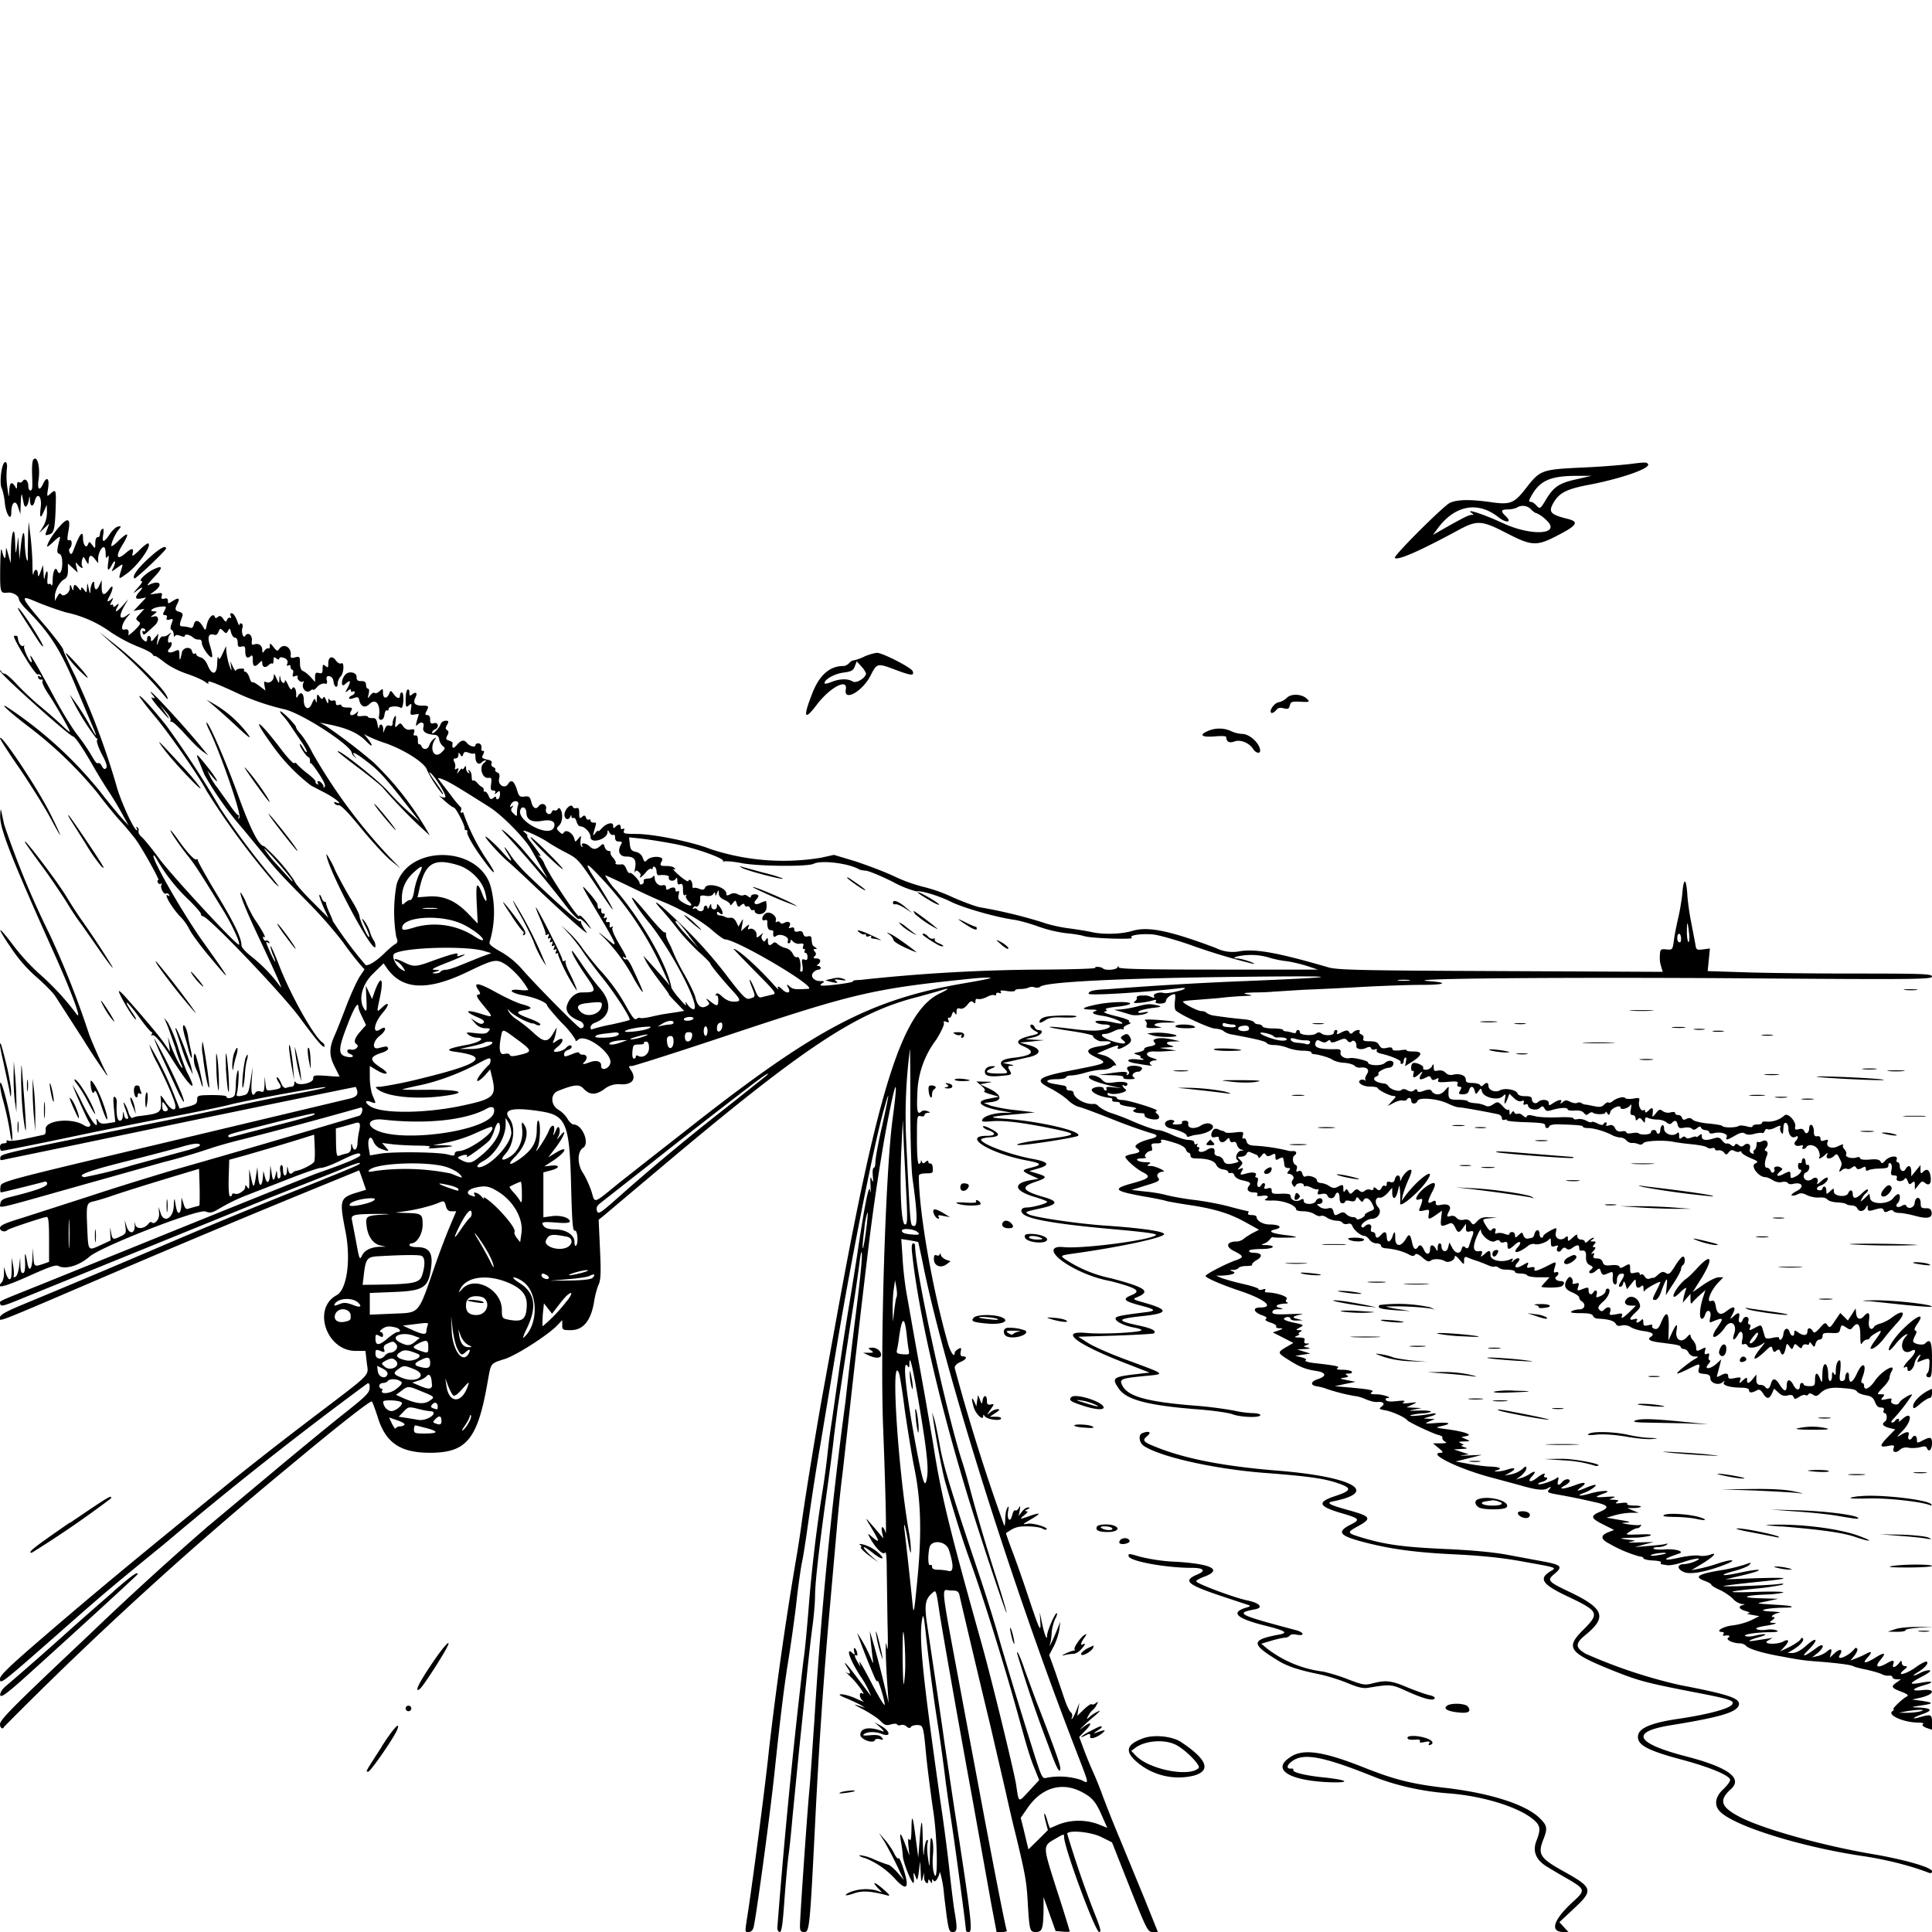 <svg xmlns="http://www.w3.org/2000/svg" id="svg" width="1024" height="1024" version="1.1">
  <path fill-rule="evenodd" d="M17.5 244c-.4.6-.6 3.7-.5 6.8s.2 6.5.1 7.4c-.2 2.8-2.1 2.1-2.1-.6 0-2.9-1.9-4.4-3-2.6-.4.7-1.3 1-1.9.6q-1-.6-1.1 1.6.1 3-1 .6-2.8-4.3-3.1 2.4c-.2 4-.2 3.8-1-1.7a43 43 0 0 1-.3-9.7c.6-3.7-.8-5.3-2-2.4-1.3 3.5-1.7 10.5-.7 12.4.6 1.2 1.4 4.8 1.7 8.1.7 6 3.4 9.8 3.4 4.6s2.3-7 3.6-2.7l1.2 3.7.2-6c.1-3.3.4-5.1.7-4l.9 4.4c.6 2.8 2 1.8 2.7-1.9q.4-3.7.6.3c.1 3.3 1.7 3.6 2.5.4 1.3-5.2 3.9-2.7 3.2 3q-1.1 9 1.8 2l1.4-3.2.1 4c0 2.4-.7 5.4-2 7.5l-2.1 3.5 2.6-2.5 2.7-2.5-1 2.8c-1.4 3.7-1.4 3.6.9 3 2.6-.7 3.1-2.8 3.5-13.9.3-10 .2-10.4-2.8-7.7-1.9 1.7-1.9 1.7-1.2-3 .8-5.2-.7-6.5-2.7-2.2-1.8 4-3.1 3-2.4-2 1.1-7.2-.8-14-3-10.5m846.1 2a419 419 0 0 1-24.6 1.8c-21.6 1-22.6 1.3-29.9 10.7-6.4 8.3-8.4 9.1-18.5 7.7-11-1.6-18-1.5-22 .3-3.5 1.7-30.1 28.2-29.2 29.2 1.5 1.5 13.3-3.7 33.6-14.7 10-5.4 12.3-5.3 25.5 1.5 13.6 7 16 7.2 27.7 1 9.9-5.1 10.9-7 4.7-8.5-9.5-2.4-10.4-3.7-6.9-9.4 2.9-4.5 6.9-6.5 18-8.6 17.4-3.3 33-8.8 31.6-11-.7-1.1-1.5-1.1-10 0m-27.8 8c-9.3 2-12.2 4-16.3 10.8-3 5-3.2 5.1-5 3.2-.9-1.1-2.3-2-3-2-1.2 0-1.2-.5 0-2.7 4.6-8.6 10.2-11.1 24.6-11.1h7.5zm-24.2 16c1 1.1 2.3 2 2.9 2a17 17 0 0 1 5 3.5c8.7 7.8-7.5 9-23 1.7-10-4.6-20.2-8-16.4-5.3 1.3 1 1.3 1 0 1-1.6.1-3.1.8-13.5 6.6l-7 4 2.2-3c9.2-12.8 21.6-15.1 32.6-6.3 4.2 3.3 7.4 2.7 3.7-.7-2.8-2.6-2.5-3.5 1.3-3.5 1.7 0 3.9-.5 4.7-1a6 6 0 0 1 7.5 1m-779.8 8.9c-3.4 3.7-6.7 9-6.7 10.7 0 .5 1.6-.8 3.6-2.7 2.8-2.6 3.5-3 3.1-1.4-1.7 6.5-1.7 7.6-.2 8.1q1.5.5 1.5 5c0 4.4-1.5 6.7-2.6 3.9-1-2.6-2.4.2-2.5 5 0 2.2-.3 3.4-.6 2.7s-1-1-1.5-.6q-1 .5-.6-3.4c.4-4.4-.7-4.5-1.5-.2q-.4 2.4-.6-2l-.3-4.5-1.3 3.5q-1.4 4-1.4 1.3-.1-2.1-1-2.3-1 .2-1.4 2.3c-.3 1.2-.5-1-.5-4.8 0-3.9-.5-10.6-1-15l-1-8-.3 6.5-.2 11c.2 3.6 0 4-.7 2-.4-1.4-.8-5.2-.9-8.4-.1-7.6-1.2-6.5-2.1 2.2l-.7 6.7-.3-6-.3-6-.7 5c-.7 4.9-.7 4.8-1-2.5-.2-9.4-2-5.5-2.2 5l-.1 6.5-1.3-4.5c-1.2-4.4-1.2-4.5-1.3-1q-.3 6-2.1-1.2-.7-3.2-.9 9.4c-.1 13.2 0 13.3 4.1 12.9 2.5-.3 5.8 1.7 5.8 3.4 0 .8 1.7 3.2 3.8 5.3 13 13 18.7 22.2 27.6 44l7 16.6q5 11.5-.2 2.1A128 128 0 0 0 37 368.2a131 131 0 0 0 14.1 23.2q.8-.3.3 1c-.3.8.9 4.2 2.7 7.6q3.3 6.1 2.1 7.2-1 1.1-2.2-1.1-1-2-2-1.6c-1 .4-2-1.6-3.6-4.2-1.5-2.7-4.8-7.5-7.4-10.8s-8-12-12-19.5q-15.6-29.1-12.4-20.5.5 1.4 0 1.5c-1 0-4.5-7.7-3.8-8.5q.6-.7-.4-.2c-1.2.7-2.7-1.6-2.9-4q-.1-1.2-.8-1.3H7.5c-.8 0 2 5.4 7.2 13.7 2.5 4 4.9 7 5.3 6.8q.9-.4 1.6.6.8 1.3-.6.4-1.1-.7-.8.6.6 1.3 1.7 1.1t.6.8c-.4.6 1 3.7 3.1 6.8 4 5.9 11.4 19 11.4 20 0 .4-2-1.2-4.2-3.4-2.4-2.3-7.4-6.7-11.3-9.9A147 147 0 0 1 9.2 363c-3-3.3-6-5.9-6.7-5.9s-1.6-.6-1.8-1.2q-.6-1.3-.6-.2c-.1 1.5 36.5 34.3 38.6 34.6 1.2.3 5.3 6.3 10.7 15.8a296 296 0 0 0 8.6 14c2 3 5.1 8.2 6.9 11.5l3.3 6-3.7-4a362 362 0 0 1-11.4-14 216 216 0 0 0-49.6-45c-4.4-2.5 3 4 12.5 11.2a216 216 0 0 1 35.6 34.4c4 5.3 9.5 12.1 12.2 15s6.2 7.2 7.9 9.4c3.4 4.5 13.7 22.9 12.2 22q-.7-.6-.3 1 .5 1.3 1.7.8.9-.4.3.5c-.9 1.4 1.2 5.5 2.4 4.7q.9-.4 1.6.6.6 1.2-.4.5c-3.1-2 2.1 7 7 11.8a28 28 0 0 1 4.3 6.3c1 2 5.3 7.9 9.7 13.2 13.5 16.2 13.1 15.2-3.2-7.7-10.3-14.6-27-43.6-25.6-44.9.2-.3 1.2 1 2.2 2.9a93 93 0 0 0 16.4 20.6c3.6 3.5 6.5 6.9 6.5 7.5q.1 1.1 1 1.2c2.9.1 41.7 40.7 51.2 53.5 9.8 13.3 13.3 17.3 13.3 15.2q-.1-1-1-1.7c-4.3-2.7-16.7-24.6-23-40.8-2.3-6-4.4-10.6-4.6-10.4s.3 2 1 4c2.5 5.8 1.7 5.7-1-.2-2.7-6.1-2.8-6.5-1.2-5.5q1 .7.4-.5-.7-1-1.6-.6-.7.3-1.4-1-.6-1.6.6-.9c1.1.7-1.6-4.2-5.3-9.6a67 67 0 0 1-4.3-8.3 24 24 0 0 0-3-5.7c-.9 0 2.3 8.2 7.8 20 11 23.4 14.6 31.5 13.3 30a81 81 0 0 0-14.9-15.7c-3.5-2.7-5.8-5.2-5.8-6.3 0-4-3.9-12-13.6-28-5.4-9-9.8-16.9-9.6-17.3q.1-.7-.6-.3c-1 .6-4.5-3-9.6-10.1-2-3-4-5.3-4.2-5.3-.7 0 5.2 8.6 9.3 13.7 3.3 4 6.7 9.3 18.3 28.2 5 8 9.5 18 8.7 18.7-.9 1-36-37-42.3-45.6-3.8-5.2-8-10.3-9.2-11.4-1.3-1-2-2.4-1.8-3.2q.4-1.2-.6-2-1-.6-.4.4.6 1.1.2 1.2c-1.6 0-8.9-16-11-24.1a401 401 0 0 0-21.9-58c-3.4-6.8-6.2-13-6.2-13.7s-4-6-9-12C10.5 316 10.2 315 19.3 319a181 181 0 0 0 15.7 5.6A62 62 0 0 1 58.6 335a83 83 0 0 0 14.2 7.6c3.7 1.4 7.3 3.2 8 4.1q1 1.5 1.2 1c0-.4 2.2 1 5 3.2 2.9 2.3 7.8 4.8 11.7 6.1s8.1 3.1 9.7 4.2q2.5 1.8 2.1.8c-1-1.7 2-.7 13.6 4.6A128 128 0 0 0 151 376c9.6 2.4 35.5 19.3 35.5 23.2q.1.8 1.5 2 1.8 1.7 0-.4c-2.2-3 .3-2 6.7 3 6 4.5 10.2 9.1 22.3 24.7l5.5 7-5.7-5a148 148 0 0 1-11.2-11.2c-5.8-6.4-26.6-22.8-26.6-21 0 .3 5 4.2 11 8.7s11.9 9.3 13 10.6a271 271 0 0 0 24.8 25.2 165 165 0 0 0-29.9-38.8 311 311 0 0 0-25.4-19.4l-3-1.6 3 .6c11.1 2.1 17 4.7 21.4 9.1 4 4.2 4.2 2.7.2-2.2q-1.8-2.2-.1-.8a73 73 0 0 0 10.3 4.2c10.3 3.6 21.2 10.7 22 14.2a64 64 0 0 0 8.3 12.9c.7 0-.3-1.6-4.5-7.5-2-2.7-3-4.6-2.3-4.1 2.4 1.4 9.2 12.5 8.2 13.1-.6.4-1.9.1-2.8-.6-1-.6.1.4 2.3 2.4s4.4 3.6 5 3.7c1.1 0 6.1 9.8 5.8 11.2q-.2.7.8.8.8 0 .6.8c-.7 1 3.1 7.8 8.8 15.4 6.3 8.7 7.3 7.9 1.2-1a109 109 0 0 1-12-24q-.1-1-1-.5t-.4-1-.1-1.9c-.4-.2-3-3.2-5.6-6.8l-6-7.8q-1.4-1.6 2.6.1c3.2 1.3 8 4.2 24.1 14.4 6.9 4.3 19.3 17 22.5 23l5.8 10.3 2.6 4.5-3.9-4.5-8.8-10.4a85 85 0 0 0-9.5-9.5c-3.4-2.7-2.7-1.7 3 4.4a535 535 0 0 1 29.4 35.2c3.3 4.2 6.2 7 6.4 6.4.2-.7 1.9.4 3.9 2.6q4.3 4.8 1.4.7c-2.2-3.3-5.1-6.1-5.1-4.9 0 2.4-16.7-22.8-18.7-28.2-.4-1-1.4-2.4-2.2-3.1q-1.7-1.4-.2-.6c1.4.7.6-.6-5-7.9-1.1-1.5-1.8-2.7-1.4-2.7q.5-.2-1.6-2c-3-2.5 7.7 2.1 12.7 5.5 1.8 1.2 6 3.7 9.6 5.5 6 3.1 6.7 4 15.2 16.6 4.9 7.4 9 13.4 9.3 13.4.5 0-4-7.7-9.5-16.3q-8.2-12.7 1.5-2.4a178 178 0 0 1 35 51.6l3.3 7.4-4.2-4.9-7.1-7.9-2.8-3 1.5 3c.8 1.7 4 6.3 7 10.3s5.4 7.2 5.1 7.2c-.2 0 1.5 2 3.9 4.4l4.2 4.4-3.5.6-6.6 1c-1.6.2-5.2 1-7.9 1.6s-5.1.8-5.4.5q-.5-.3-1.8.5c-.9.8-2.1-.6-5-5.7a99 99 0 0 0-15-20.8c-3.3-3.9-7.4-9-9.1-11.5s-4.8-6-7-8l-3.8-3.5 4.1 4.5c2.3 2.5 5.6 6.8 7.4 9.5s6.5 9 10.5 14c6.8 8.5 15 21.3 14.2 22.1-.2.2-4.5 1.3-9.6 2.4a88 88 0 0 0-10.2 2.5q-.8.5-.9-1c0-.8 1-2 2.3-2.4 8.3-3.2 9.4-10.2 2.9-18-2.7-3-7-8.9-9.7-12.9s-5-7.2-5.2-7.2c-1 0 2.3 6 7 12.8 6.1 8.8 6 9.2-1.9 9.2-3.5 0-6.9 3.1-8 7.3-.7 3 1.8 6 6.8 7.8 2.6 1 3 3.9.5 3.9-1.1 0-23.2-22.4-31-31.3-2.8-3.3-7.2-7-11.2-9.2-4.8-2.7-6.5-4.1-6-5.2a54 54 0 0 0 .5-29.7c-6.5-21.5-43.5-22-49.8-.8a81 81 0 0 0-.2 27.7c1 2.6.9 3.1-.7 4-1 .6-3.1 2.4-4.8 4-4.5 4.6-9.2 7.6-10.7 7a217 217 0 0 1-17.4-23.3c0-.4-.9-2.5-1.9-4.7s-1.7-4.3-1.7-4.7q.1-.8-.7-.8c-.5 0-1.3-1-1.6-2q-.7-2-1.2-1.6c-.3.2.7 3 2.1 6.3l2.7 5.8-9-9c-5-5-9-9.7-9-10.6a98 98 0 0 0-16.1-18.4c-2.7 0-7.3-9.1-13.5-26.2-6.4-17.8-15.7-39.3-17-39.3-.3 0 .2 1.4 1 3.2 5.7 10.9 17.8 46 16.4 47.2q-1.3 1.2-.5-.1.6-1.2-.2-1.3c-.5 0-2.6-2.6-4.7-5.7l-6.2-8.7c-1.3-1.5-3-4.2-3.9-6l-1.5-3.1 2.5 3c4.7 5.5 2.7 1.4-2.5-5.1-5.9-7.4-6.5-7.8-4.3-2.6l2.7 6.7a173 173 0 0 0 20.6 29l11.5 14c5.7 7.2 8.7 10.4 22.1 24a240 240 0 0 1 19 21.5 179 179 0 0 0 9.3 12.1l2.4 2.7-2.6 3.9c-1.4 2.2-4.6 9.1-7 15.4s-5.3 13.7-6.5 16.3c-2.7 6.3-2.7 10.2.4 16.2l2.5 5s-3.2 0-7-.4c-6.5-.4-7-.3-7 1.5 0 2.4-7.9 4-9.2 2q-.8-1.2-.8.5-.1 1.6-1.4 1.8-1.4 0-2.9.6-1.5.4-2.7-2.5c-.7-1.7-1.6-3.1-2.1-3.1s-.2 1.1.7 2.5c2 3 1.7 3.4-3 4.2-3.4.5-3.5.5-3.9-3.3l-.4-3.9-.1 4.3c-.2 3.8-.4 4.3-2.1 3.7-1-.3-2.2-.1-2.6.5-1.8 2.9-2.6.5-2.1-6.2l.5-7.3-1.1 7.2c-.9 6-1.4 7.2-3.2 7.7q-4.9 1.4-4.1-.6c.9-3 1.4-14.2.5-12.3-.5 1.1-.9 4.1-1 6.7 0 2.5-.3 5.3-.6 6.2-.6 1.6-4.4 2.3-4.4.8 0-.5-3.5-.8-7.7-.8-7.5.1-7.8.2-7.8 2.5 0 2-.8 2.6-4.7 3.6l-4.6 1.1-2.8-7a176 176 0 0 0-13.3-27 48 48 0 0 0 4.4 10.2c6 12 9.5 20.5 9.5 22.7 0 2.9-2.8 1.4-5.4-2.7-1.5-2.4-2.6-3.6-2.5-2.8.8 8.9.6 9-10.8 10.5a12 12 0 0 0-4.2 1c-.5.3-1.5-1.2-2.1-3.2a18 18 0 0 0-2.2-4.8c-.5-.5-.2 1 .7 3.4 1.8 5.1 1.8 5.1.6 5.1q-1-.2-1.4-2.2-.5-3.1-.6.5-.1 2.6-1.6 2.7c-1.4 0-2-3.6-1.6-9.7.1-1.1-.3-2.4-1-2.9-.9-.5-1 1-.5 6.3l.7 7-3.8.6c-3 .5-4.1.3-5.1-1q-1.6-2.5-1-.1c1 5-2.4.8-7.5-9.3a92 92 0 0 0-5.3-9.9c.9 2.9 7.9 18.5 8.8 19.7 1.7 2.2-.1 3.4-2.7 1.7-6.5-4.2-21-2.6-20.3 2.3q.3 2.6-1.2 2.8l-9.3 2c-4.2 1-8.4 1.4-9.3 1.1q-1.3-.5-.9.4t-1.4 1Q0 606 0 608q.1 1.8.8 2c1 0 28-5.5 49.2-10 8-1.6 26.1-5.3 40.4-8s28.5-5.7 31.8-6.6c9.6-2.4 48.1-9.5 50.3-9.2 1.1.2-5.2 1.6-14 3.2-8.7 1.6-22.5 4.3-30.5 6.1s-26 5.6-40 8.4C2.6 611 .5 611.5.2 613.4c-.3 1.6 0 1.8 2.5 1.1L39 607l57.5-12c29.3-6.1 91.5-18.9 92-18.9q.3.2.8 2c.6 2.4-.8 3.6-5.3 4.5l-96.5 23c-88.6 21-87 20.6-87.3 23.7-.2 1.5 0 2.7.3 2.7.7 0 19.6-4.7 22.8-5.6q1.6-.5 1.7 1c0 1.5-5.7 3.6-19 6.9-4.4 1-5.6 1.8-5.8 3.5-.4 2.9-4.6 3.8 42.2-9.4L86.5 616a348 348 0 0 0 25.5-7.5c2-.7 9.1-2.8 16-4.5a2293 2293 0 0 0 63.3-17c1.5 0 .6 3.9-1 4.4a7522 7522 0 0 1-99.3 29c-10.7 3.2-30.3 9.2-43.5 13.6l-35.7 11.5c-9.5 2.9-11.8 4-11.8 5.4 0 1.7 2.7 2.4 4 1 .7-.7 19.3-6.9 20.8-6.9.9 0 1.2 3.3 1.2 11.9v11.9l-3.1 1.1c-4.7 1.6-4.8 1.5-5.2-3.6l-.3-4.8-.2 5.2c-.2 6.3-1.9 7.8-2.7 2.6q-1.6-9-1.2-.4.2 5.5-1 5.8-1.4.5-1.5-3.9l-.1-4.3-.6 5c-.4 2.8-1.2 5-2 5.3q-1.2.3-.9-.4c.3-.5.2-3-.2-5.4l-.8-4.5v4C6.2 677 6 678 5 678c-.5 0-1.4-1.5-1.9-3.2l-1-3.3v3.5c0 2-.6 4.1-1.2 4.7q-5.3 5.4 14-3.2c11.1-5 14.7-6.3 16.1-5.5 3.7 2 11-.2 16.5-5 6.3-5.4 57.3-25.3 61.4-23.9 2.6 1 3.6.7 7.3-1.5 5.2-3 9-4.9 14.3-7l20.6-8c9.1-3.6 17.6-6.6 19-6.6s5.5-1.5 9.4-3.4c9-4.4 11.5-5.1 11.5-3.4 0 1.1-8 4.5-22.5 9.5-3.7 1.3-57.6 23-96.5 38.8l-50 20.2C-2.6 690.6-.3 689.4.2 691.3c.2 1.2 1.9.8 8.3-1.8l134-54.5c17-6.7 34.8-13.7 39.3-15.6s8.6-3.3 8.9-3c.6.6-1.4 1.5-30.2 13.1a3234 3234 0 0 0-78 32.3A6646 6646 0 0 1 10.7 692C2.9 695.3 0 697 0 698.2c0 2.4-5.5 4.6 60.5-23.7A7313 7313 0 0 1 176 626.2l14.4-5.9 1.8 5.1 1.8 5.2-4.2 1.3c-9.8 2.9-10 3.8-6.7 20.7 3 15 .8 31-4.7 33.9-13 7-5.4 29.5 10.1 29.5h5.2l.7 6.2c.8 7.6 4 4.3-30.4 30.5a2067 2067 0 0 0-39 30.4C71 827 51.3 843.3 22.6 868 4.8 883.3 0 888 0 889.8c0 3.3.3 3 37-29.3C55.7 844 60.3 840.2 87.5 818a2027 2027 0 0 1 107.2-84.7q1.4-.6 1.2 2.3c0 2.5-1.9 4.4-12.6 12.9-7 5.5-24.8 20.1-39.6 32.5l-34.1 28.5a1742 1742 0 0 0-63 57.6C6.5 904.9 0 911.5 0 913.9c0 2 1.5 3 2.2 1.3A2009 2009 0 0 1 153 777.5c25.6-21.4 43.5-35.4 44.1-34.7.4.4 1.7 4 3 8 4.2 13.9 12 19.2 27.8 19.2 19.5 0 25.3-7.2 30.6-37.8 1.8-10 1.2-9.4 9.3-12 6.3-2.1 23.3-13 27.8-18l2.4-2.5v2.7c0 2.4.3 2.6 4.3 2.6q10.3.2 12.7-15.8c.5-3 1.6-7 2.4-8.6 1-2.5 1.2-6.2.6-18.6l-.7-15.5 2.6-2.1 29.7-25c75.8-63.9 104-82.7 136.4-90.9l10.8-3q10-3.2 1.6.9c-20 9.3-32.8 49.3-54.9 171.4L436 739c-3.2 17.7-8.8 51.7-11 67.5a590 590 0 0 1-3.5 22.5 1953 1953 0 0 0-14 99c-1.5 15.4-8.2 66.6-11 85.1-1.8 11.8-1.9 10.9.4 10.9q1.8-.1 2.5-2.4c1.4-5.6 8.8-60 11.1-82.1 3.5-33 5.3-47 7.5-60.5 1-6.3 2.9-19.3 4-28.7 1-9.5 2.5-19.4 3-22 .7-2.7 2.2-12.9 3.6-22.8s4-27.2 6-38.5l8.9-53.5c7.6-45.6 20-108.3 25-125.5q5-18-1 9c-2 8.5-3.5 17-3.5 18.8 0 1.7-.4 3.2-.9 3.2s-.7 2-.5 4.3q.5 4.9-.6 1.7c-.7-1.9-.8-1-.6 3.5q.3 5.1-.2 2.5-.8-5.9-6.2 29.5c-1 7.1-3.5 22.5-5.4 34s-4.2 26.6-5.1 33.5l-3.5 24.5a354 354 0 0 0-2.5 19c-.4 3.9-1.5 12.2-2.5 18.5-3.1 19-5.9 42.3-7.5 63.5-.9 11-2 22.7-2.6 26a3508 3508 0 0 0-13.9 142.3q.1 2 1.3 2.2c1 0 1.6-4.5 2.5-17.4.7-9.5 1.7-20.2 2.2-23.7s1.4-12.2 2-19.4l3.5-35.5 4-38.5c.9-8.8 2.2-20.7 3-26.5s1.5-13.5 1.5-17.2q0-10.2 6.4-56.3c1.3-9.4 3-22 3.6-28l2-15.5 7.4-48.5a976 976 0 0 0 4.2-28.5c.4-3.6 1-6 1.1-5.3q.8 2-3.6 36.8c-1.1 8.8-3.4 28-5 42.5a2332 2332 0 0 0-16.5 169.5c-1 13.8-2 30-2.6 36-1.3 14-5 67.8-5 72.2 0 2.8.4 3.3 2.4 3.3 2.6 0 2.9-3 5.6-57 2-40.4 4.2-72.6 7-105.5l4.5-51c.8-9.4 2.1-22.4 3-29l4-35.5c2.2-20.2 6-53.2 9.4-81.5a1165 1165 0 0 1 9.2-63c5.6-30.1 7.4-34 4-8.4-3.8 28-6.7 122.5-5 163.9 1.3 33.7 1.8 57.6 1.3 55.5-1-3.8-2.7-4.2-1.9-.5l.7 3.4-4.2-5c-5.5-6.4-5.8-6.6-3.2-2.4 5.8 9.6 6 10.5.8 6.1-1.8-1.6-1.8-1.5-.3 1.4 3 5.3 6.8 9 7.8 7.4.5-.9.9 2.4.9 8.7l.4 28.5q.5 18.3-.4 12.4c-.9-6.5-.6 8.8.5 23l.5 7-1.5-6a521 521 0 0 0-7-27l-1.5-5 .4 4.5 1 9c.6 4 .5 4.2-.5 1.7a75 75 0 0 0-7.6-14.2 407 407 0 0 0 8.8 22.5c1 2.5 1.9 3.8 2 3 0-2.1 3.9 10.1 3.8 12.5 0 1.1-3.1-4-7-11.5-3.8-7.4-6.7-12.4-6.4-11l.6 2.5-1.5-2.5c-1.7-2.8-2-4.4-.7-3.6q.8.4.4-1.4c-.7-2.8-2.2-3.5-1.6-.8q.8 2.7-.8 1c-4-3.7-1.4 3.7 4.2 12.3a48 48 0 0 1 5.6 10.5l-7.1-9.4c-6-8.1-8.9-11-5-5 1.6 2.3.9 3.2-1.2 1.6-.5-.4.7.9 2.7 2.8 3.5 3.4 8 9.9 6.1 8.6s-2 2.3.1 3.8c1.2.9-.3.4-3.3-1s-6.6-2.4-8-2.4q-2.9 0 3 2.3c3 1.3 6.4 2.9 7.5 3.6l2 1.3-2-.7c-4.8-1.6-4.6-1.4 1.5 1.8 3.6 2 7.6 4.6 8.8 6 2 2 2.9 2.4 5.3 1.7 1.6-.5 3.1-.5 3.4 0q.6.8 2 .3c.9-.3 2.2 0 3 .8q1.7 1.4 2.3.2c.4-.6 2-1 3.4-1 3.2.2 3.2.1 4.8 17.2.7 6.6 2.3 19.2 3.6 28 2.5 16 2.6 42.6.2 32.5-.5-2-.6-6-.3-9 .3-3.1.1-6.7-.4-8-.8-2-1-.4-1.2 6.5-.1 8.9-.2 9-1 3.5-.5-3-.6-6.6-.3-8q.6-2.6-.5-1.5c-.5.5-1.2 3.5-1.4 6.5s-.4.5-.6-6q-.3-19.6-1.7-.5l-.7 9-1.3-9.8c-1.6-12.6-2.2-13.9-2.3-5.2q-.1 7.3-1.1 5.5-1-1.6-.5 3.5l.5 5-2-5.4q-3.9-10.5-2.5-2.1c.5 2.5.9 5.9 1 7.5 0 3 4.5 14.5 5.6 14.5.3 0 .4-1.5.2-3.2q-.2-2.8.3-1.8l1.2 3c.3.8.9-1 1.2-4l.7-5.5.3 6c.2 5 .4 5.5 1 3l.8-3v2.8c.2 2.6 2.2 4 2.2 1.5q0-1.3 1 .2 1.2 2 1 0 0-1.7.8-.2c.8 1.2 2.4-1 3.4-4.7a60 60 0 0 1 2.2 12.5c2.3 19 2.4 19.4 4.7 19.4 2.2 0 2.4-1.7.9-10.5-.6-3.3-1.7-12.5-2.6-20.5-.8-8-3-25.3-5-38.5-9.4-66.5-11.4-86-9.7-96 .6-3.5.9-2.6 1.9 6.5q3 27.7 7 52.5c1.3 8.8 2.8 20 3.4 25s2.2 16 3.5 24.6c2 13.2 7.5 54.2 7.5 56.2q.2.7 1.5.7c2.2 0 1.3-7.5-8-67.5l-5-33.5c-2.1-15.2-7-47.8-9-61.2-1.7-11.3-1.2-14.3 2.9-17.7 1.7-1.5 1.8-1.3 3.6 10.9 1.4 9.2 10.2 59.2 17.5 99l10.1 56.3 2.6 13.7h3c1.6 0 2.7-.4 2.4-.9-.6-.8-8.2-40-15.1-77.1l-7.5-40c-13.2-71-12.3-63-7-63 3.3 0 4 .4 4.5 2.3 1 4.6 10.8 46.1 16.5 69.7l8 34.5c1.2 5.5 3.4 15.2 5 21.5 5.3 21.8 6 25.9 6.6 35.2 1 17 1.1 17.8 4.3 17.8 3.5 0 4-1.6 4.2-11.5v-7l3.2 9 3.2 9 3.8.3c2 .2 3.7.1 3.7-.1s-3-10.2-6.9-22.1c-7.7-24.3-7.7-23 .1-27.5 3.6-2.1 3.8-2.2 3.8-.4 0 5.5 16.5 50.3 18.6 50.3 1 0 .8-1.5-1.2-6.7a546 546 0 0 1-15.8-45.5c1.3-2 13-.8 18.4 2l5.4 2.7 9.4 23.8c9.1 22.9 9.6 23.7 12.2 23.7h2.7l-6.7-16.7-13.3-32.3a684 684 0 0 1-9-22.5c-1.4-3.9-3.7-9.7-5.2-13s-3.8-8.9-5.1-12.4l-2.4-6.5 3.7-3.8c3.8-4 2.3-4.5-2.2-.9-3.2 2.5 2.5-3 7-6.7q3.9-3.4 1.5-2.1c-1.4.6-3.4 1.9-4.4 2.8q-2.5 2.4-.7-.6a9 9 0 0 1 2.1-2.8 9 9 0 0 0 2.2-2.8c1-2 1-2-.4-1q-1.4 1.1-2.2.6c-.3-.4-2.2.9-4.1 2.7l-3.5 3.4.5-3.4.6-3.5-1.5 3.8c-1.4 3.7-3.4 6.7-2.4 3.7.3-.8 0-2-.7-2.5s-2.2-3.7-3.3-7l-5-14.7-3.1-8.6 2.3-4.4c1.3-2.4 2.6-6.3 3-8.8l.6-4.5-1.6 4c-2 5-4.7 10.7-3.9 8 .4-1.1.8-3.8.9-6s1-5.5 1.8-7.3c1-1.7 1.3-3.2.9-3.2-1 0-5.1 9.6-5.1 11.8 0 3.1-1.3 0-2.6-6l-1.3-6.3.3 5c.4 6.4-.5 4.4-6.3-13a731 731 0 0 0-8-22.9c-2.3-6-4-11-3.9-11 4.3-3 5.9-3.6 11-3.6 3.3 0 6.8.5 8 1 1 .7 2.2 1 2.5.6 1.1-1-7-3.5-10-3s-2.9.4 1.5-2.2q8.6-5-.2-2c-5.5 2-6 2-3-.4q2.5-2 1-2-1.5-.1.5-1 2.2-1 .4-1c-1 0-2.4 1-3.3 2.3l-1.7 2.2.6-3q.6-3.5-.5-1.2-1 1.6-2 1.2-.8-.2-1.5 2.5c-1 4.3-2.9 2.6-2.2-1.9.5-3 .4-3.2-.5-1.7-.6 1-1 3.7-1 5.8s-.3 3.7-.5 3.5A1047 1047 0 0 1 506 725q.1-1.8 3-3.1c3.2-1.3 4-3 1.4-3q-1.7.1-1.2-2.5c.4-2 .3-2.3-1.3-1.4q-1.7 1-1.9 2c0 2.8-2 .2-3.4-4.4-8.4-29.2-15.6-70.4-15.6-89.4q.1-1.2 3.8-1.3c3.5 0 3.8-.2 3.6-2.7 0-1.6-.7-2.7-1.3-2.5q-1 0-1.1-1 0-1-1.4.1-1.4 1.5-2-.1-.5-1.5-.5 0-.2 1-1.1 1.2c-.6 0-1-5-1-13 0-12.3 0-12.8 2-12.3q1.8.4 2-.6t1.8-1.2q2.2 0-.3-.9c-1.1-.4-2.4-.4-3 .1-2.2 2.1-2.7.3-2.3-8.9a49 49 0 0 1 10-29c2.5-4 4.4-8 4.1-8.8q-.6-1.5 1.3-.7 2 .8 1-1-.4-1.6.3-1.2c.5.3 1.3-.4 1.6-1.6q.8-2.5 1.6-.8 1 1.6.9-.8-.1-2.3 1.9-1.6 1.8.4 3.8-2c1.5-2 2.3-2.3 3.2-1.4q1.1 1.3 1.1-.6 0-1.5 1.4-1.1c.8.3 2.8-.2 4.5-1 1.8-1 3.6-1.4 4.1-1q1 .3 1-.6.1-1.1 1.6-.6t.8-.6q-.8-1.2 3.4-.4c2.3.3 4.2.2 4.2-.3s1.2-.8 2.8-.8 3.5-.3 4.5-.8 2.4-.4 3.3 0q1.7.4 2.9-.5c2.8-2.3 37.8-4.2 93-5 68.2-.9 73.4-.3 17.5 2a1916 1916 0 0 0-75 4.4c-7.3.3-10 .9-10 2.4 0 1.1 28.6-.6 48.9-3 3.6-.4 2.4.7-1.9 1.7-3 .8-6.3 1.2-7.2.9-2.5-.7-6 .5-5.1 1.8q.6 1.2-1.3.4c-2.1-.9-2.8-1-6.2-.8q-2 .3-1.7 1.1.3 1-1.2 2.1c-2 1.2 4.5.8 9.6-.6q2.5-.8 1.7.4-.7 1.2 2.3 1.2t3.1-1.5c0-1.3 2.8-3.5 4.6-3.5.4 0 .4 1.8.1 4-.3 2.4 0 4.3.6 4.8 3.5 2.8 18 9.4 20.8 9.5 1.9.1 3.9.7 4.4 1.3a10 10 0 0 0 4.5 1.8c13.4 2.5 17.9 3.6 18.6 4.7.3.5 2 .9 4 .9 1.9 0 5 .7 7 1.5s5.6 1.5 8 1.5 4.4.4 4.4.8q.1.9 1.3 1c2.8.2 8.9 2 10.1 3.1a15 15 0 0 0 6.1 1.5c2.6.2 5 1 5.5 1.6s1.6 1 2.6 1c3.9-.6 5.5 1 3.9 3.4-.8 1.3-1.2 2.6-.8 3q.6.8-.5.2c-.6-.4-1.7-.4-2.2 0-2 1.2 1.2 3.4 5 3.4 2.1 0 4 .3 4.2.8.5 1.2 6.5 4.2 8.4 4.2 1.5 0 1.4.4-.7 2.6l-2.4 2.7 3.3-1.7c1.9-1 4-1.5 4.8-1.2q1.2.3 2-.4c.8-1.5 2.4-1.2 2.4.5 0 2 2.6 2 3.4 0s11.1-1 16.2 1.6c2.1 1 4.6 1.9 5.6 1.9 1.5 0 11.7 1.8 20.5 3.6 1.3.2 2.3 1.2 2.3 2q0 1.5 1.6 1 1.3-.4 1 .2c-.2.4 3.3.8 7.7 1 11.7.4 12.7.6 12.7 2 0 1.5 1.7 1.6 2.2.2.2-.6 2.1-1 4.3-1 10.8.3 13.5.6 13.5 1.3 0 .4 1.2.7 2.7.7 3 0 8.5 1.6 12.5 3.6 1.4.8 3.5 1.4 4.6 1.4s2.5.7 3.2 1.5 2 1.5 2.9 1.4a8 8 0 0 1 3.5.6q1.7.7 2.6-.5c.8-1.3 11.2-1.8 16.5-.6 1.6.3 6 .9 9.5 1.2 3.6.4 7 1 7.7 1.6s2 .8 2.8.4q1.3-.3 1.5.5.1 1 1.8.7c1-.2 2.3.3 3 1.2 1 1.3 1.3 1.3 2.5-.2 1-1.2 1.7-1.4 3-.7 1 .6 2.2.7 2.7.4q1-.5 1 .3c0 .5 2 1.9 4.6 3 4.4 1.9 4.6 2 2.5 3.1-2.3 1.3 2 7.1 5.5 7.1.8 0 2.6.7 4 1.6s3.3 1.4 4.8 1c1.4-.3 2.8-.1 3.2.5.3.6 1.5.8 2.7.5 4.8-1.2 6.4 1.5 2.1 3.7-2.1 1.1-3.4 2.2-2.7 2.4q1.3.3 3.1-.6c1.5-.8 2.8-.7 5 .5 1.8.8 4.6 1.4 6.4 1.2q3.2-.2 4.3 1c.6.8 3 1.5 5.3 1.6s4.4.5 4.8.9 1.7.7 3 .7q2 .2 2.8 1.5c.7 2 3.3 1.9 4.5-.2 1-1.7 1-1.7 1 0q-.2 2.1 2.4 1.3c4.7-1.4 5.6-1.4 6.1 0q.4 1.6 2.5.4 2-1 2.6 0c.3.5 1.8 1 3.3 1s5.2.7 8.2 1.5c6.6 1.8 9.2 1.2 8.8-1.8q-.2-2.4-3-2.2c-2.4 0-2.8-.3-2.8-2.7 0-3.7-2.8-3.8-3.2 0-.3 2.6-3.7 3.5-4.6 1.1q-.5-.6-2.2.3c-2.2 1.4-3.9.3-2.2-1.4 1.4-1.4 1.6-4.8.3-4.8-.5 0-1.8 1-2.8 2.3-2.7 3.3-11.6 3.3-12.1-.1l-.4-2.4-2.5 2.4c-2.5 2.2-2.5 2.2-1.4.1a9 9 0 0 1 2.1-2.8q1-.6 1-1.7c0-.7-1.3 0-2.8 1.5q-5 4.9-5.2.7c0-2.3-1.5-2.7-2.4-.5-.9 2.4-7.6 1.7-7.6-.8 0-2 0-2-2-.2s-2 1.7-2-.3q-.1-2-1-2.2a1 1 0 0 0-1 1q-.2.9-1.5 1c-2.1 0-1.9-1.8.4-2.5s4.6-3.3 3.7-4.2c-.3-.3-1.8.4-3.3 1.8q-2.9 2.7-2 .7c.8-2.2-1-3.3-2.8-1.8-.8.7-2.2 1-3 .6-2-.7-2-3.5 0-4.2q1.3-.8 1.5-2.6-.1-1.6-1-1.3t-1-1.4q-.1-2-1-2.1-.9.1-1 1.6-.1 1.3-1 .9-.9-.3-1 1.4 0 2 1 2.1c1.7 0 0 2.7-2.6 3.8-2.1 1-2.4 1-2.4-.8 0-2.4-.3-2.4-4-.5-3.2 1.6-4 .6-1.4-1.6 1.4-1.1 1.4-1.3 0-2.1-1.8-1-4-.1-3.1 1.2q.3.8-.5 1.5-1 .5-1.6-1-.6-1.4-2-1.5c-1.3 0-1.3-3 .1-6.4q.8-2-.4-2.4-1.4-.3 0-1.8c1.8-2.2.4-4.7-2-3.5-1 .6-2.1.7-2.5.4q-.5-.4-.6 1.5c0 1.1-.5 2.4-1 2.7q-1 .7-.5 1.6.4.8-1 .3-1.5-.7-1-2.4c.7-2.3-1.2-3.5-3-2-1.2 1-1.8 1-3 0q-1.4-1.2-2 0t-2 0c-.7-.6-1.8-1-2.3-.8-.6.2-1.7-.6-2.5-1.7-1.3-1.6-2-1.8-4.8-.9q-6 1.8-5.9-1.3.2-1.9-1.5-.3-1.3 1.1-1.5.6c0-.3-1.1-.1-2.5.4q-2.4.9-3 0-.8-1-2 0-1.7 1.6-1.5-1 0-2.5-1.2-1.2c-2.3 1.9-6.8.3-6.8-2.5q0-2.1-1-1.8c-.5.3-1 1.5-1 2.6q-.1 1.7-1 1.9a1 1 0 0 1-1-1q-.2-.9-1.5-1-1.3.1-1.5 1.3c0 1.2-5.4 1.6-6.6.4-.4-.3-2-.3-3.5 0-1.6.3-2.9.1-2.9-.4q-.1-.9-2.4-.6-2.4.6-3.6-1.6-1-2.3-3.2-1.5-2 .6-1.4-.5.6-1-.3-1.1-.8 0-1.3 1-.5.8-3-.4c-1.5-.8-3-1.2-3.2-.8s-1.7 0-3-.8c-1.4-.7-3.4-1-4.5-.7q-2 .3-2.1-.4c0-.6-3.4-.8-8.2-.6-4.5.2-10 0-12.2-.6-3-.8-4-.7-4.4.1q-.2 1.2-2-.4c-.8-.8-2-1.3-2.8-1q-1.2.4-1.8-.7-.4-1.3-1.5.3c-1 1.3-1 1.2-1-.4q-.1-1.6-.7-1.3c-.4.4-1.8-.5-3-2-2.4-2.4-2.6-2.4-5-.9q-2.5 1.8-4.3.6a17 17 0 0 0-5.5-1.2c-2-.2-3.6-.6-3.6-1s-2.2-.8-5-.8c-5.2 0-5.5-.3-5.2-5.5.2-1.8 0-1.7-2 .6-2.3 2.7-5.6 2.7-7.2 0q-.6-1-3.8.1c-2.4.9-3.3.8-3.6 0q-.3-1.5-1.7-.2-1.4 1.2-3.5 0-2.2-1.2-3.2-.2c-1.2 1.2-5.8-.2-7-2.1a3 3 0 0 0-2-1.3c-4.7-.4-7.2-2.6-4.2-3.8q1.3-.6 1-1.4c-.6-1 3.6-3.2 5.8-3.2q1.4-.2 2-1.5c.9-2.3-2.2-3-4.4-1-2 1.8-9 1.4-9-.4 0-.8-7.6-2.6-9.4-2.2-2.6.6-5.5-1-5.1-2.9.3-1.6-.2-1.9-3.3-1.8-8.2.1-11-.9-9.9-3.6.6-1.4 1-1.5 2.7-.6 1.6.8 2.5.8 3.5 0q1.4-1.2 1.7 0 .3 1.3 4-.3c3.2-1.3 3.8-1.4 4.9-.1q1.1 1.5 2.4.4c1.2-1 2.6.6 2.4 2.6-.2 1.5 2.6 2.1 5 1q2.5-1.2 2.8.1.5 1.1 2 .6t1 .5 2 1.7c5.5 1.2 11.3 3.7 10.7 4.6q-.4.8.5.9 1-.1 1.1-1.4 0-1.4.9-2 .7-.3.3 2l-.5 2.6 4-2.5q8-5.3.4-5.3c-2.1 0-3.7-.2-3.5-.6s-1.4-.4-3.6 0q-4.1.4-4-.7 0-1.3-3-.6c-2.3.5-3 .2-4-1.4-.8-1.6-2-2.1-5-2.1s-3.8-.3-3.4-1.5q.5-1.3-1-2.1-1.4-.6-1-1.5c.8-1.4-2-1-3.4.3q-1.3 1.5-2.1 0c-.7-1.2-1.4-1.2-4 0-2.4 1.3-2.9 1.3-2.4.2q.4-1.3-.6-1.4-1 .1-1.1 1.4c0 1.6-4.9 1.9-6.7.4q-1.3-1-2.6 0c-1.7 1.5-8.7 1-8.7-.5q-.1-1.2-1-1.3-.9.1-1 1-.1 1.1-2.2.4c-1.3-.4-2.9-.7-3.5-.7q-1.2-.1-1.3-.8c0-.3-2.3-.7-5.2-.7s-5.4-.5-5.6-1q-.5-1.1-2.2-1.2t-2.2-1c-.2-.6-2.4-1.3-4.8-1.6a265 265 0 0 1-16.5-2 9 9 0 0 1-3.9-1.4q-1-1-2.9-1c-1.8 0-9.7-4-9.7-5 0-.3 2.4-.6 5.3-.8L646 529c4.7-.6 10.8-1 13.5-1.1 4.8-.2 4.8-.2 1.5-.9-2.7-.6-1.8-.8 4.5-1 4.4 0 8.7-.3 9.5-.4l16-1c8-.3 22.6-1 32.5-1.6 9.9-.5 23.4-1 30-1 12.6 0 14.7-1.2 3.7-2-17-1.4 70-2.1 163.5-1.5 94.5.7 103.3.6 103.3-.9 0-1.4-4-1.6-40.7-1.6-22.5 0-49.2-.3-59.5-.7l-18.7-.6.6-6 .6-6-3.6.5c-3.6.4-3.7.3-4.2-3.2l-2.2-11.5c-.9-4.4-1.8-11-2-14.7-.6-8.5-1.9-8.8-2.6-.6-.3 3.5-1.3 9.4-2.2 13.3s-2 9.3-2.3 12c-.7 5-.8 5-4 4.7-2.9-.3-3.2 0-3.4 2.5-.2 3.6 0 4.3.8 7.1l.7 2.3-86-.4c-75-.3-86.5-.6-91.3-2-26.4-7.7-38-9.8-46.4-8.6a20 20 0 0 1-13.3-1.7c-24.5-9.2-35.8-11.5-44.2-9-6 1.8-15.5 2-21.6.6-2.2-.5-7.7-1.4-12.3-2s-10.6-2-13.5-3.1a257 257 0 0 0-33.2-8c-2.7-.5-9.2-3-14.5-5.3a83 83 0 0 0-15.4-5.5 84 84 0 0 1-15.8-5.7c-5.3-2.5-14.7-6-20.8-8l-11-3.3-6.8 1.5a123 123 0 0 1-58.7-4.6c-9.6-3.8-30.2-8-39.3-8-6.2 0-7-.2-6.5-1.7q.6-1.6-.5-1t-1.2-.7q-.1-2.8-2.8-.4-1.4 1.5-1.2-.6c0-2.2-3.7-1.3-6.2 1.6q-1.7 1.8-1.8 1.2t-1.5 1.2c-1.3 1.7-1.4 1.6-.5-1.6 1.2-4.3 1.3-4-.5-4q-1.4-.1-1.5-1 0-1-.9-.6t-1.5-1q-.6-2-2.1-.4c-1.3 1-1.5.8-1.5-2 0-2.4-.4-3-1.4-2.7q-1.4.4-2-.6c-.7-2-4 .7-4.4 3.7-.3 2.7 2.1 3.8 3.1 1.4q.6-1.5.6 0 .1 1.1 1 .7 1-.3 1.7 2t2 2.5c2.3 0 5.4 3.3 5.4 5.7 0 3.8 9 1.1 9-2.7q0-1.9 1 .3 1.1 1.6 2 1.2 1-.4 1 1.4 0 2.2 2 2.1 2.1 0 1.4 1.2c-2.4 3.8-1.2 6.8 2.6 6.8 4.3 0 5.5 1.7 4.5 6.7q-.4 2.4 0 1.5c.6-1 1-1 2-.1q1.3 1 1 2c-1.3 2 .8.7 2.7-1.6 1-1.4 2.4-2.3 2.9-2q.8.5.9-.5t1-.5c.6.3 1 1.5 1 2.6 0 1 .6 2 1.3 1.8 3-.4 5.8.2 5.2 1.1q-.4 1 1 1.7 1.6.4 2.6-.8.9-1.6.9 1 0 2.4 1.5 1.7c1.2-.4 1.5.3 1.5 3q0 3.6 1.2 2.8 1-.6.4.4c-.3.6.3 2 1.6 3.1 2.7 2.6.7 2.8-3.3.4-2.3-1.4-2.7-2.2-2.2-4.1q.6-2.6-.6-1.8-1 .6-1.1-.8c0-1.5-1.6-1.6-3.7-.3q-1.3.8-1.3-.9 0-1.6-1.8-1.2c-2 .6-4.2-1.4-4.2-4q-.1-1.6-.8-.7t-2 1.1c-2.7.2-3.2.4-3 1.5q.2 1.1-1 1.6-1 .4-1.2-.6c0-1.5-4.6-6.2-5.3-5.4q-.7.3-1.7-2.1c-.5-1.5-1.6-2.6-2.2-2.5-2.3.3-4.1 0-3.5-.7.3-.3-.3-1.5-1.3-2.7-1-1-1.7-2.4-1.4-2.9q.3-.7-1-.8c-.8 0-1.8-1-2.1-2-.6-2-.8-2-2.4-.6-2.2 2-3.8 2-5.7.1-1.8-1.8-4.9-2-3.8-.3q.6 1-.3.5c-.6-.4-.8-1.9-.6-3.4.4-2.7.4-2.7-1.2-.8s-1.6 2-2.1 0c-.8-3-4.4-5.1-5.5-3.3-.7 1-1.1 1-2.5-.4-1.6-1.5-1.6-1.8 0-3.3 1.7-1.8 2.1-6.1.7-8.4q-.8-1.5-1.5-.2-.8 1-1.7.6t-1.5.9c-.8 2.2-3.7.7-3-1.6.6-2.5-2.3-3.7-3.9-1.5-1.5 2-3.2 1-4-2.7-.7-2.4-1.2-2.7-3.6-2.4s-2.9 0-4-3.9q-2.2-6.7-4.6-2.8c-1.6 2.8-5.5.7-4.8-2.6q.8-3-1-3.5-1.3-.6-1-1.4t-1-1.4a1.6 1.6 0 0 1-1-2q.8-1.5-2.4-2c-2.7-.7-3-1-2-2.7q.9-2 0-1.9-1 0-1-.7.5-3.2-1.6-3.3-1.4 0-1.5 1c0 1.3-3.1.6-4.4-1.1-1.6-2-3.1-1.8-5.5 1q-2.9 3.3-2.2-1-.1-.8-2-1.4c-1.6-.5-1.7-1-.8-2.7q1.2-2-.1-2.8c-1-.6-1-1.3 0-2.9 1-1.8.8-2.1-.9-2.1a3 3 0 0 0-2.6 1.9c-.7 2.2-4.5 5.9-4.5 4.4q.1-1 1.5-1.7c2.4-.9 1.9-4-.5-3.3q-2.2.8-2-1.9 0-2.3-1.5-2.4c-1.2 0-1.3-.4-.5-2 1.5-2.8 1.3-3-2.4-3q-5.6 0-3.4-4.3c1.2-2.4.3-3.3-1.7-1.7-1.3 1-1.5.9-1.5-1q0-1.8-1-1.5c-.6.3-1 2.7-1 5.2 0 4.1.2 4.4 1.7 3.2 1.4-1.3 1.6-1 1.1 2s-.3 3.2 1.9 2.8l2.3-.3-1 3.5q-1.1 3.8.2 2.3c2.1-2.1 3.9-1.4 3.2 1.2q-1 3.6 6.1 4.1 2 .2 2.3 2.5a6 6 0 0 0 2 3.5c1.3 1 1.2 1.4-.9 3.4-3.8 3.5-6.5-2-3.4-6.9q1.3-1.9-.8-.2a8 8 0 0 0-2.2 3.3c-.7 2.3-3.3 2.5-4.1.4q-.7-1.3-1.3-1c-.4.2-.7-.9-.6-2.3q0-2.6-1.3-2.4-1.5.3-.7-1.6c.4-1.6.1-1.9-1.9-1.5q-2.3.5-3.9-1.7c-1.3-1.9-1.6-2-3-.5-1.4 1.4-1.5 1.2-1-2.2q.5-4.2-.6-2.3a7 7 0 0 0-1 3.4q0 1.8-1.6 1.2t-2.5 1.7l-.9 2.2v-2.2c-.1-2.7-2-3.1-2.2-.6q-.2 1.3-.8-1.7c-.5-2.8-1-3.5-2.8-3.4q-2.1 0-2.3-.7c0-.4-1.4-.6-3-.4-2.6.3-3 0-2.5-1.3q.8-2-.6-.4c-2.2 2-4.2 1.5-2.9-.8 1-1.8.8-2-2-2-1.6 0-3-.4-3-1q-.1-.8-1.5-.4-1.5.6-1.5-1.1 0-1.6-1.4-1.2t-2-.6-.6.8q0 2.7-1.2-.5-1-2.4-1.5-1.2-.5 1.5-1.9-.5c-1.2-1.7-1.3-1.6-1.5 1.2q0 3-.6 1-.4-2.5-2 1.4c-1.6 4-4.3 2.8-4.3-2 0-3.4-1.5-4.6-3-2.2q-1.1 2.5-1-.9c0-3-1.5-4.6-2.3-2.6-.3.7-1.2-.3-2-2.2q-1.5-3.2-1.7-2.2c0 2-1.8 1.3-2.3-1q-.5-3.3-.6.2c-.2 2.5-.2 2.5-1.6-.5-1.1-2.5-1.3-2.7-1.4-.9-.1 2.3-2.6 3.9-4.3 2.8q-1.1-.7-.6 2l.5 2.6-3.2-2.4c-1.8-1.4-3.5-2.3-3.8-2s-1-.9-1.5-2.5-1.6-3.1-2.2-3.1q-1 0-.6-.9t-2-.7c-1.3 0-2.4.6-2.4 1.1s-.7-.4-1.5-2l-1.4-3 .4 3q.7 3.7-1-1a37 37 0 0 1-1.5-7l-.2-3-1.8 3.9c-1.4 3.1-1.9 3.5-2.3 2-.2-1-.5.4-.6 3.3-.1 6.2-2.8 6.5-5.1.7q-1.5-3.3-3.7-4-2.1-.6-2.3-1.6 0-.8-1-.3-.7.4-1.2-1.2c-.5-2.8-4.8-2.4-5.4.6q-1.3 6.5-1.3 1.4c-.1-3.1-.2-3.2-2.6-2.1-2.8 1.3-4.5.4-2.7-1.4 1.5-1.5 1.6-4.2.2-3.3s-1.2-2.8.3-4.5q1-1.3-.8.1c-1.1 1-2.5 1.4-3.2 1.2-.6-.2-1.6.9-2.2 2.4q-1.5 4.4-.6-.6l.5-3.3-2 2.3q-2.2 3-2 .6c0-2-2-2.3-2-.2q0 2.8-2.4.3c-1.7-1.9-1.8-5.8 0-5.8q1.3.1 1.4 1t-1 .5q-.8-.4-.4.9c.6 1.5.4 1.6 6.4-3.9 2.5-2.3 2.3-5.4-.3-4.8-2.2.5-2.2.5-.2-1 2-1.6 2-1.6 0-1.7-3 0-.4-2 3.3-2.4s3.6-.3 2.2 2.5q-1.2 2 .4 1.9 1.5.1 1 1.4-.7 1.5 1.5 1c2-.6 2-.4 1 2.2q-1 3 0 3.2 1 .5 1.2 2.5t.5 1q.5-1.3 3-.3 2.3.9 2.4 0c0-1.1 2.4-.7 4.1.7 1.4 1.1 2 1.3 3.9 1.3q.9.2 1 1.8c0 2.3 4.6 8.6 5.4 7.4.3-.5-.2-3-1-5.7q-2.5-7.6 2.4-6 1.2.3 2-1.6c.8-2 1-2 2.5-.5s1.7 1.5 2.6-.1c.8-1.6 1-1.4 1.6 1 .4 1.5 1.3 2.7 2.1 2.7q1.3.1 1.4 2.6c0 2.1.4 2.5 2 2.1s2 0 2 2.2q0 5.1 2.7 3 1.4-1.6 1.3 2-.1 5.2 3.4 1.5c1.4-1.3 1.6-1.4 1.6 0 0 2.2 1.6 2.8 3.3 1.2q1.4-1.3 2-.9t.7-1.7c0-1.9.2-2 1.5-1q1.4 1 1.5.2.1-1 1.3-.8c2.4.3 3.6 1.7 3 3.3q-.7 1.6.5 1t1.2.7 1 1.6c.4 0 .6 1 .3 2q-.7 2.3 1.2 1.3 1.6-.4 1.3.3c-.8 1.2 1.7 3.5 2.8 2.6q.7-.6.1 1c-1 2.7 1.7 5.5 3.7 3.9q1.5-1.1 1.6-.5c0 .4 1-.2 2.1-1.5s2.9-2 3.9-1.8c1.3.3 1.6 0 1.2-1.9q-.6-2.4 1.4-2 1.9.4 2.2 3c.4 3 2.2 3.6 2.2.7 0-1 .7-2.6 1.5-3.5 1.8-1.7 2.1-8 .4-7-.7.4-2-.3-2.9-1.6-2-2.7-4-1.9-4 1.7 0 2.1-.2 2.4-1.5 1.3s-1.5-.8-1.5 1.5-.4 2.6-2 2.2-2 0-2 2.1v2.7l-2.3-2.6c-1.3-1.4-3-2.8-4-3.2q-1.7-.6-1.7-4.3c0-3.4-.2-3.6-2.6-3-2 .6-2.5.3-2.3-1.1.5-4.4-4-6.7-6.2-3.2-.7 1.1-1.3 1-2.9-1.1-1.7-2.2-2-2.3-2-.6q0 1.6-.7 1.3-.6-.5-2 1c-1.1 1.7-1.2 1.6-1.3-.3 0-2.4-2.1-3.7-4.4-2.8q-1.5.7-1.1-2.1c.3-3-2.2-4.7-3.5-2.5-1 1.7-2.3-2-1.5-4.3q.5-1.4-.4-2.2-1-.4-1.2.7-.1.9-1.2-2.1c-.7-2-1.8-3.7-2.6-4q-1.5-.4-.8 1.3.6 1.6-.3 1-1-.2-1.6 1c-.6 1.5-.8 1.4-2.1-.4q-1.5-2.3-2.8-1-1.4 1.2-1.7-.2c-.8-2.1-3.5.8-4.2 4.5-.6 3-.8 3-1.8 1.2-2.2-3.9-4.3-4.5-5.1-1.4q-.5 2.3-2.2 1.5a15 15 0 0 0-3.6-.6c-2 0-2-.7-.1-5.8q.2-1.3-1.7-1.9c-2.4-.6-2.6-1.5-1-4.5q2.1-4.2-2.5-1.3c-2.5 1.6-2.6 1.6-2.6 0q0-1.8-1.9-1.2-2 .6-1.4-1.4c.5-1.7.1-1.8-2.8-1.3l-3.4.5 2.8-2.1c4.5-3.6 1.9-5.7-3.6-2.9-1.2.6 0-1 2.6-3.8q8-8.4-.2-4.4c-4.2 2.2-8.1 6.1-6 6.1.7 0-.2 1.6-2.2 3.7q-2.9 3.2-1.4 2.2c3.6-2.9 5-3.3 2.8-.7q-4.6 5 .5 4l2.7-.5-3.3 3.5-3.4 3.6 2.9-.6 2.8-.5-2.4 2.7c-2.3 2.4-2.3 2.7-.8 3.9 1.5 1 1.3 1.5-1.9 4.7-2 1.9-3.5 3-3.4 2.5q.8-3.6-2-2.8c-2.4.6-1.3-3.6 1.8-7.1q2.7-2.8-1-.1c-3.6 2.2-3.9 0-.8-5.5l2-3.5-2.8 3.3c-3.3 3.7-4.8 4.2-3 1q1.6-2.9-.5-1-1.7 1.5-1.7.3-.1-1.1-1.1-.5t.2-1.7q1.7-3.1-.4-1-3 2.3-.6-2c2.2-4.2 2-6.7-.2-3.6q-4 5.6-4-1v-3.8l-1.3 2.8c-1.3 3-2.6 2.6-2.6-.7 0-3-2 0-2.1 3.4q0 3.1-.9-1c-.7-3.5-.7-3.5-.9-.5-.2 2.9-.2 3-1.6 1q-1.5-2-1.5-.4t-1.4-.4q-1.2-1.6-2-1.7-.5.2-.7 1.8 0 2.2-.9-.3-1-3-1 .2c0 2.6-3.5 5-4.6 3.2q-.7-1.1-2 1.2l-1.3 2.4v-2.3c-.1-3.1 2.5-7.9 5-9.2q2-1 1.9-4.7v-3.6l2.6 2.4 2.6 2.4-.7-3c-.6-2.7-.5-2.8.8-1.2 1.5 1.8 3.2 2.4 2.2.7-.3-.6-.3-2 0-3.2.7-2.1.7-2.1 2 .3 1.3 2.2 1.4 2.3 1.5.3q.2-4.9 3.2-1.2l1.8 2.3v-2.3c0-2.8 1.7-6.2 3-6.2.6 0 1 1.5 1 3.3q0 3.6 1 1.7 1-1.6.4 2.8-1.1 7.4 2 1.4 1.3-2.4 1.6-1.4c0 .7-.5 2.3-1.1 3.4-1 2-1 2 2.1-.2 3.2-2.3 3.2-2.3 2.6-.1-2 6.7-2.1 6.5 2.6 3.1 6.2-4.4 14.2-16 11-16a23 23 0 0 0-4.5 3.8c-3.4 3.2-3.9 3.4-3.4 1.4q1.2-4.4-4.1.3c-4.4 3.7-5 1.3-1.3-4.7q5.9-9.7-2-2.3c-2.1 2.2-3.9 3.4-3.9 2.8 0-1.8 2.2-6.6 4-8.7 1.4-1.7 1.3-1.8-.5-1.5-1 .2-3 2-4.3 4q-4.7 7-3.5.3.6-3.9-.5-3c-.7.4-1.2 1.6-1.2 2.7q-.2 1.7-1.2 1.6-1.2 0-1.3 3c0 3.3 0 3.3-1.6 1.2-1.5-2-1.6-2-2.3-.3-.9 2.3-2.6.2-2.6-3.4q-.1-6.7-5 6.3c-.9 2.3-1.3 2.6-2 1.5q-.8-1.6 0-2.4c1.5-1.5 1.2-4.9-.3-4.3-1.1.4-1.2-.4-.5-4.5q2.1-10.4-4.5-2.9m47 17.1c-5.9 5.4-8.7 9.4-7.5 10.6.6.5 16.8-14.8 16.8-15.9 0-2-3.4-.1-9.3 5.3m-66.5 31.1 7.2 11.2c1.6 2.6 3.1 4.5 3.4 4.3.6-.7-10.3-17.8-12.8-20.1-1.2-1-.1 1 2.2 4.6m47.3 14.1a243 243 0 0 1 29.2 29.4c1.8-1.8-13.7-18-28.2-29.4l-8-6.3zm-23.9 6.5c1 1.8 4.3 5.7 7.3 8.5 6.3 6.2 3.8 2.1-4-6.2-4-4.3-4.7-4.8-3.3-2.3m422.5.3a24 24 0 0 1-5.6 2q-1.2.1-2.5 1.5c-.7.8-2 1.5-2.9 1.5q-11.3-.1-17 15.6-7 18.1 3.2 4.4c7-8.9 16.1-13.6 15-7.6-1.3 6.8 9 1 13.2-7.5 3.3-6.5 3.5-6.5 13.1-2.9 8.5 3.2 10.1 3.3 9.1.7-.7-1.9-16-9.7-18.9-9.7a26 26 0 0 0-6.7 2m.9 8.9c0 2.3-5.1 5.5-7 4.3-2.7-1.6-7-1.5-11.4.3-2 .8-3.6 1.1-3.6.6 0-2 5.3-5 10-5.6 4.3-.6 5.3-1.1 6.1-3.4l1-2.6 2.5 2.8a12 12 0 0 1 2.4 3.6m-276.1.8c-2.2 2.5-2.2 7-.1 5q4.3-3.9 1.6 1.6c-1.6 3-1.6 3 0 1.8q1.6-1.4 1.6-.2t1 .6q1-.4 1 .5-.1 1-1.5 1.6t-1.5 1.5q.2.7 2.5-.1c2.2-.8 2.6-.6 3 1.5.9 3.2 3.1 3.9 5.4 1.6 3.2-3.2 5.9.2 5 6.4q-.4 2 1.1 2 1.4-.1 1.8-2.8c.2-1.5.8-2.5 1.3-2.2q.8.5.9-.8c0-1.4 4.5-1.8 6.5-.5q1 .3 1.3-3.8c.1-2.5-.2-4.4-.8-4.4q-.9.1-1 1.5c0 2.2-1.6 1.8-3.4-.7-1.5-2-1.6-2-2.3-.2-1.2 3-3.3 2.8-3.3-.3 0-2.5-.1-2.5-1.8-1-1 1-2.2 1.4-2.6 1-.4-.5-1.5.1-2.3 1.2-1.5 2-1.5 1.9-.9-.7q.6-2.7-.4-2.8-.9-.2-1-2 .1-2.1-2.5-2c-2 0-2.5-.5-2.5-2.2 0-2.6-4.3-3.3-6.1-1.1M81 368.4q2 2.5-.4 1.3c-1-.4.6 2 3.5 5.3q9 10.3 3.2 2.3l-2.6-3.8 3 3.5c1.8 2 3 4 2.7 4.8q-.3 1.1.4.7c.5-.3 3.7 2.6 7.1 6.4s7.6 8 9.3 9.2l3.2 2.3-2.5-3c-10.5-13-33.2-37.4-27-29m-7 .6c0 .5 3.8 5.5 8.6 11.2 8 9.7 23.2 31.6 27 39a394 394 0 0 0 36 48.8c3.3 3 3 2.6-1.4-3a426 426 0 0 1-27.3-36.5 523 523 0 0 0-28.7-44c-7-8.8-14.2-16.7-14.2-15.5m608.2.8a9 9 0 0 1-4.3 2.4c-2.5.3-5.6 5-3.8 5.7q1 0 2.3-1.4c1-1.3 2-1.6 4-1.1 2.3.6 2.9.3 3.3-1.4.6-2.2.9-2.3 6.8-2 3.7.1 3.9 0 2.4-1.5-2.6-2.7-8.3-3-10.7-.7m-568.7 4.4c2.2 1.8 7.2 6.3 11.2 10q12.5 11.8 4.8 2.4a61 61 0 0 0-16-13.5l-4-2.3zm36.4 5c1.2 1.2 3.3 4 4.7 6.2l5.7 8.4c1.6 2.4 2.7 4.6 2.4 4.8q-.6.3-2-2.3c-1-1.5-1.6-2.4-1.7-1.8 0 1.4 3.5 6.6 4.6 6.8q.8.3.8 2t.4 1.2c.2-.2 2.2 2.3 4.4 5.7q4 6 2.9 7-1 .6-.6.2c.6-.9-1.4-3.4-2.7-3.4q-.8 0-.2 1.2.7 1-.5.4-1.1-.8-.7-1.3c.3-.3-1.7-2.3-4.4-4.4a43 43 0 0 1-5.5-4.9q-.6-1-1.5-.5c-.5.3-3.5-2.9-6.7-7.1-12.4-16.4-16.7-18.7-5.1-2.7a99 99 0 0 0 20.8 21.7l7.7 4c5.3 2.8 9.5 6.4 5.8 5q-2-.8-1 .5c.3.6 1.4 1 2.2.9 1-.2 5.4 4.3 11.7 12.1 5.6 6.8 12.6 14.5 15.6 17l5.5 4.5-5.8-6a288 288 0 0 1-41-55.4c-2-4.1-5-8.6-6.3-10s-2.4-3-2.4-3.6c0-1.1-7.2-8.4-8.3-8.4q-.5.2 1.2 2.2m490.3 8.3c-4.9 2.1-3 3.4 3.8 2.8 3.3-.3 6-.2 6 .3q.2 3.9 4.4 2.4c3.1-1.2 7.8.7 9.9 4 1.3 2.1 3.7 2.7 3.7.9 0-3.7-5.5-8.9-9.5-8.9a16 16 0 0 1-5.9-1.5 15 15 0 0 0-12.4 0M0 391.3c0 .5 4.8 8 10.7 16.5 5.9 8.7 13 20.2 16 25.7 7 13.1 6.8 11.5-.2-2.5C19.7 417.4.2 388.2 0 391.3m87.2 6.2c5.5 7.2 20.3 22.8 19 20a120 120 0 0 0-10.2-12c-12.5-13.6-14-15-8.8-8m164.2 1.8q.5-.4.6 2c0 3 1.7 4.4 3.3 2.8q1-1 2-1.1.8.1-.8 1.4c-2.7 2-1 8.2 2.2 7.9 1.8-.2 2 .2 1.6 3.2-.4 2.8-.1 3.5 1.2 3.5q1.5 0 .9 1.3-.8 1.3 1-.2c1.4-1.2 1.6-1 1.6.7 0 1.2-.4 2.4-1 2.7q-1 .4-1-.6 0-1.3-1.5 0c-1.2 1-1.7.9-2.6-1.3q-1.1-2.3-2-2-.6.2-.5-.9 0-1-.7-1.4a9 9 0 0 1-2.6-2.2q-1.6-1.8-2.5-1.4-.5.4-.6-2c0-1.4-.5-2.9-1.2-3.3q-1-.7-.3.6.8 1.3-.3.6c-.7-.4-1.2-1.5-1.2-2.4q.1-2.2-1-.2-.9 1.2-1 .6-.2-.8-1.5 1c-1.5 1.8-1.5 1.8-.8 0q.8-2-.7-1.1-1.2.8-.8-.6c.3-.8.1-2.2-.4-3.1q-1-1.9.7-1.8 1.3-.2 1.5-1.7-.1-2.3 1-.3c.8 1.2 1 1.2 1.5-.2s1.2-1.5 3-.8c1.3.5 2.6.6 2.9.3m-117.3 14.2q10.7 15 8.4 10.5c-2.2-4-8.7-13-12-16.5-2-2.2-.3.5 3.6 6m140.5 13.2c-.3.8-.6 2.6-.6 3.9 0 2.3 0 2.3-1.8.6-1.4-1.3-1.6-2-.8-3.1q1.3-1.7-.2-.7-1.6 1.1-.3-1.2c1.3-2.4 4.6-1.9 3.7.5m-71.7 5.6c3.5 4.2 6.6 7.7 6.8 7.7.7 0-8.7-11.7-11-13.7-1.2-1 .7 1.7 4.2 6m-202.8 0c-.2 7 5.7 22 28.9 73.7 9.5 21.2 15.1 36.6 11.2 31a139 139 0 0 0-19.5-21A113 113 0 0 1 7 501c-8.6-11.4-9.2-10.4-1 1.6A76 76 0 0 0 19.5 518c4.1 3.6 8.5 8 9.8 10L44 550.8A378 378 0 0 0 56.7 570q.3 0 0-.7c-1.7-2.8-8.7-18.5-9.7-21.8A479 479 0 0 0 26.2 495a465 465 0 0 1-24-58l-1.6-7.5c-.2-1.1-.4.2-.5 2.8m278.9-1.5q.2 5.8 8.8 4.2c4.5-.8 7 .6 5.8 3.5-2.2 5.8-19.9-3.3-17.8-9.2.8-2.5 3.2-1.3 3.2 1.5m-136 1.8c3 4.3 14.1 18.4 14.6 18.4s-3.5-5.6-9.5-13q-7.9-9.7-5-5.4m-105.9 1.6 8.2 13a98 98 0 0 0 8.3 12q2 1.6.8-.2c-2.1-3.9-17.8-27-18.2-27q-.4.2 1 2.3m220.2 9.7c1.3 2.2 7.6 9 11 12 1.6 1.3 7 6.3 12 11 18.9 18 32.9 30.4 30.2 26.8-1.5-2-2.7-4.2-2.7-4.9q0-1.1-.6-.6c-.6.6-12.4-9.9-27.4-24.3-3.2-3-7.2-7.6-9-10.2-3.5-5.4-5-6.5-2-1.6q4.7 7.8-2.2 0c-4.6-5.2-10.8-10.6-9.3-8.2m29 6c3.9 4 8.8 8.5 11 10.2s0-1-5-6.1-9.9-9.7-11-10.3 1.1 2.2 5 6.2m70.5-2.8c11.2 2.1 27.5 7.9 26.3 9.3q-.7.6.4.1c.6-.3 5.1 0 10 1 9.6 1.6 34.5 1.8 37.6.2 4-2 18.4-.3 24.1 3 .5.3 2.2.6 3.7.7 1.5.2 8 2.8 14.3 6a54 54 0 0 0 12.5 5c1.4-.8 11.6 2.2 18 5.4 6.3 3.2 24.1 8.3 33.6 9.6 2.7.4 8.5 2 12.9 3.6a71 71 0 0 0 14.5 3.5c3.6.3 8 1 9.9 1.6 3.9 1.2 27 1.9 25.1.8-2-1.3 5.5-2.3 11.4-1.7 2.9.3 11.3 2.7 18.7 5.2a328 328 0 0 0 34.4 10.4c1.9-.1-5.7-2.7-8.4-2.9q-3.3 0-.5-1a34 34 0 0 1 16.7.4c2.4.8 6.5 1.7 9.3 2s7.7 1.5 11 2.5l6 2h-52.7c-40 0-52.8-.3-52.9-1.2q0-1.3-.6 0c-.5 1.4-6.5 1.8-7.7.6-.8-.9-4.6-1.2-4.1-.3.2.4-11.8.8-26.8.9a925 925 0 0 0-97.9 5.5c-2.5 0-4.2.4-3.7.7s-3 1-7.8 1.6c-9 1.1-11 1-8.3-.7q1.8-1.1-1.1-1c-3.5 0-5.6-2.4-3.9-4.5.7-.8 1.9-1.5 2.6-1.5q1.3-.1 1.4-1-.2-.9-1.2-1-1.3 0-.3-.8c1.9-1.4 1.5-3.2-.7-3.2q-2.5 0-1-1.2 1.3-1.1 0-2.5-1.2-1.4.3-1.3 1.6.1-.1-1c-1.5-.9-1.6-1.3-1.9-4.6q0-1.6-2-1.1-1.9.5-2.4-1.4t-2.6-1.2q-2.2.5-2.1-1 0-1.6-1.7-1t-1-.5c1.3-2-.2-3.3-2.3-2.2q-1.9 1-2.5 0t-1.7-.4q-1 .5-.6-.6c.8-2.4-3-5.2-5.2-4s-2.8 4.5-.6 3.7q1.2-.4 1.3.6-.2 4.8 1.8 4.7 1.3 0 1.4.8-.5 3.8 1.5 2.3c2-1.6 7 .4 6.2 2.4q-.4 1.3.4 1.5 1-.2 1-1.2 0-1.4 1.3.2c.7.8 2.3 1.4 3.6 1.2q2.6-.5 1.8 1.2-.5 1.5.4 1.6.9 0 .4 1t.4 1c.6 0 1.1 1 1.1 2.1q.1 2.3-1.6 1.5c-1.4-.5-1.6 0-1.1 2.9.3 2 .2 3.5-.4 3.5q-.8 0-.8-.7c.6-3.6-.3-7.5-1.5-7q-1.4.4-2.4-1.8a6 6 0 0 0-3.7-3c-1.5-.3-3.4-1.3-4.3-2.1q-1.5-1.5-2.5-.5-2.6 2.5-2.7-1.1.1-2.7-1-.8c-.9 1.3-1.1 1.3-2 0q-.9-1.5.3-3 .9-1.1-1 .4c-2.3 1.9-2.3 1.9-2.3-.1 0-2.1-2.5-3.8-4-2.8q-.9.4-.3-1.2c.6-1.6.4-1.6-1.7.2l-2.2 2 .6-3.5c.6-3.3.6-3.4-.7-1.2l-1.3 2.3-1.2-2.5q-1.2-2.3-2.9-2.2a5 5 0 0 1-2.8-.3c-1-.6-1.6-.7-3.5-1q-1-.2-1-1.2 0-1.2 1.5.1c2 1.7 2-.7 0-3.4-1.3-1.7-1.5-1.8-1.5-.3 0 2.3-3 2.2-3 0q0-2.3-1 .2-.8 1.7-1 .8c0-1.8-2-1.6-2 .2 0 1.7-2.5 2-3.5.5q-.7-.9-1.7-.4t-.4-.5 1.6-.6c1 .6 2.4-2.4 2.1-4.6-.1-1.2.5-1.5 3-1.1q3 .5 4-1 1-1.6 1 .2 0 1.5.9-.5 1-3 1 .1 0 2.1 3 3.4c1.6.7 3 1.8 3 2.4q.2.9 1.4-.7c1.4-1.8 1.5-1.7 2.1.3.6 1.8 1 2 2.2.8 1.3-1 1.7-1 2 0q.6 1 1.4.6.9-.3 1.5 1t1.5 1 .9.4c0 1.7 3 2.3 4.8 1 1.5-1.1 1.8-2.7 1.3-6 0-.4-1.3 0-2.9.7-2.9 1.6-4.4.3-2.3-1.8q2.5-2.6-.9-2.7-1.8.1-2 1.1 0 1.2-1.5 0c-.8-.7-1.9-1-2.4-.6-.6.3-2 .1-3-.5a4 4 0 0 0-4.1 0c-1.6.8-2 .8-2-.3 0-3.6-10.2-6.3-11.4-3.1q-.4 1.5-3 .5c-1.3-.6-2.7-.7-3-.4q-.5.4-.6-1.5c0-2.2-1.6-3.9-2.2-2.2-.1.5-2.3-.8-4.8-3s-3.9-3.8-3.1-3.4q1.5.7.7-.4c-.4-.7-2.3-1.2-4.2-1.2-3.7 0-3.9-.2-2.5-2.9 1.3-2.3-5.5-2.7-7.8-.4-1.4 1.4-1.6 1.3-2.4-1a5 5 0 0 0-3.7-3.2c-2.3-.5-2.9-1.2-3.2-4.2l-.4-3.5 6.5.7c3.6.4 11.3 1.6 17 2.7M13.6 447c.5.8 4.3 6.2 8.6 12s10 14.3 13 19c2.8 4.7 6.4 10 8 12l8.4 12c5.6 8.3 10.6 14.5 6.8 8.5A454 454 0 0 0 44 488.7c-2.3-3.2-6.3-9.3-8.8-13.5-5.3-8.8-25.2-34.7-21.6-28.2M155 466.8c0 .7.4 1-8.4-8.7a56 56 0 0 1-6.6-8.3c0-.5 3.4 3 7.5 7.7s7.5 9 7.5 9.3m18-14.1c0 6.9 25.8 55.4 26 48.8 0-1.2-.4-2.5-.9-3a17 17 0 0 1-2-4.5c-.6-2-2-4.6-3.1-6q-2.3-2.9.6 2.8c1.5 2.9 2.4 5.5 2.1 5.8-.7.7-4.8-8.2-5.2-11.2-.2-1.2-2-4.8-4-8-2.1-3.3-6-10.4-8.7-15.8a49 49 0 0 0-4.8-9m69.6 5.9c6.5 1.9 12.7 8 14.4 14s.6 6.8-1.5 1c-2.7-6.9-3.4-5.5-2.8 5.8l.5 10.2-5.4-5.6c-6.6-6.7-13-9.4-21.3-8.7l-5.2.4.9-4c3-14 7.5-17 20.4-13.1m-20.5 5c-1 2.2-2.2 6.1-2.6 8.8s-1.2 4.7-2 4.7q-1.3.1-3 1.6c-1.4 1.4-1.5 1.2-1.5-2.6q0-8.2 6.7-14c4.3-3.8 4.8-3.5 2.4 1.6m171-3.7c2.3 1.5 23 6.9 21.8 5.7a77 77 0 0 0-10-3l-11.4-3.1q-2.4-.9-.4.4M334 470c6.9 3.4 14.8 7 17.5 8 9.3 3.8 20 9.9 25.8 14.9 3.2 2.8 6.3 5 6.9 5 6.2 0 49.9 25.8 44.2 26.2-7 .4-8 .3-9.8-1.2q-2.5-2.3-.7.8c1.4 2.7-.8 3.2-3.3.7-1.8-1.8-3-2-2-.2q.3.8-2.1-1.8c-8.7-9.8-19.5-19.5-21.7-19.5-.2 0 5 5.4 11.4 11.9 11.3 11.4 11.6 11.9 9 12.4l-5 1.2c-2 .7-2.5.1-4.3-4.4-2.6-6.1-3.6-6.3-1.2-.3 1.8 4.6 1.8 4.7-1.4 5.6-1.8.6-3.4-.9-10.9-10.6a233 233 0 0 0-26.9-30.1c-9.7-9.5-15.5-13.8-9-6.6 2.2 2.4 6.2 7.2 8.7 10.5 2.6 3.4 7.6 8.7 11 11.9 3.5 3 6.3 6 6.3 6.3 0 .8 6.5 8.7 12.3 15 4 4.4 4 5.2 0 5.2q-3.1-.1-5.9-2.6-2.8-2.7-3.4-1.3-.7 1.1.2.6c.5-.4 1 .7 1 2.3 0 3.6-.6 3.7-4.3.8q-3-2.4-1.5-.4c1.3 1.5 1.3 1.9 0 2.7q-4.6 3-6.4-4.6c-.4-1.7-3-7-5.6-11.7a102 102 0 0 1-7.2-14.7c-2.5-4.8-2.7-5.4-2.7-7.1q0-1-.9-.7c-.5 0-4.5-4.2-9-9.7-8-9.7-10.6-11.6-5.5-4 1.4 2.1 4.3 6 6.3 8.4 12.2 15 28.2 46 23.6 46-.7 0-2-1-2.9-2.2q-2-3-1-.3c.4 1.1-1.1-.2-3.4-3a39 39 0 0 1-4.3-5.7c-1.9-11.5-14.8-34.4-29.1-51.5a40 40 0 0 1-6.1-8.3c.4 0 6.4 2.8 13.3 6.1m115-4.8c0 .6 8.7 6.7 9.6 6.7.4 0-1-1.3-3.2-2.8-4.8-3.4-6.4-4.4-6.4-4m-132.5 18.3c9.9 16.5 11 19 7.3 16-7.4-6.2-8-6.5-3.3-2a95 95 0 0 1 16 22.3c5.8 9.6 5.6 8-1-6-1.4-3.2-3-5.6-3.5-5.3q-.9.4-1.6-.6-.6-1.2.4-.5c2 1.2 1.4-.2-2.9-7.4-2.3-4-3.8-7.4-3.3-8.1q.7-1.2-.5-.5-1.2.9-1-1 .4-1.9-1-1.6t-.7-1.3-.6-.9-.5-1q.6-1.5-.6-1.3-1.1 0-1-1.5 0-1.6-.8-1.2t-1-.5l-.3-2a42 42 0 0 0-4.8-6.2c-4.4-5-4-4 4.7 10.6m82.7-13a214 214 0 0 0 23.4 10c-3-2.3-25.2-11.8-23.4-10m92.2 6c3.2 2 6 3.4 6.3 3.1.6-.5-9.7-6.6-11.2-6.6-.6 0 1.6 1.6 4.9 3.5m-215.9 8.1c2.4 4.2 5.6 10.6 7.2 14.3a54 54 0 0 0 6.8 13.1 208 208 0 0 0-17.4-34.4c-.5-.3 1 2.8 3.4 7m197.8-6q0 1 1.2.8c.6-.3 2.9.7 5 2l4 2.6-3.4-2.9c-3.8-3.3-6.8-4.4-6.8-2.6m-202 7.3c2.8 4.2 5.5 7.9 6 8q.6.5 0 1.4-.5 1 .6.4c1.4-.9.4-2.7-6.6-11.9q-9.3-11.8 0 2m-40-4c-1.8.2-4.8.2-6.6 0s-.3-.4 3.3-.4 5 .2 3.3.4m52.7-.6c0 .4.8 2.6 1.9 5 3 7.1 3.4 8.4 3.2 9.2q0 .7 1 .1 1.3-.8.6 1-.7 1.7.5 1 1.2-.8.5 1-.7 1.7.5 1 1.2-.8.5 1-.7 1.7.5 1 1.2-.8.5 1-.7 1.7.5 1 1.2-.8.5 1-.6 1.6.4 1 1-.4.7.8a94 94 0 0 0 9.8 18.8c.5 0-1.2-4.2-4-9.8-1.4-2.7-2.2-5.3-1.8-5.7q.5-.7-.6-.1t-1.2-.9c0-1.4-14-28.8-14-27.4m201.4 3.8a56 56 0 0 0 11.6 7.7c0-.5-12-9.6-12.7-9.6q-.3.1 1 1.9m-119.6 3.4c6.2 5.4 8.2 6.4 2.8 1.4a33 33 0 0 0-5.8-4.7c-.4 0 1 1.5 3 3.3m-122.5.8c5.7 2.1 13.8 8.1 12.7 9.3-.3.3-2.3-.6-4.4-2a39 39 0 0 0-31-5c-6.4 2-7.7 2-7.3 0 1-5.3 18.9-6.6 30-2.3m264.8-1.8c0 .2 2.2 1.8 4.8 3.4q4.8 3 4.9 1.7 0-1.1-.6-1.1c-.3 0-2.5-.9-4.9-2.1-2.3-1.2-4.2-2-4.2-1.9m-143 8.5 5.1 6.7-6-6.5c-3.4-3.6-6-6.9-6-7.3-.1-1.6 1.8.3 6.9 7m-214.1 0c2.9 4 5.5 7.3 5.7 7.3.8 0-7.7-11.8-9.4-13.2-.9-.7.8 2 3.7 6m327.8-4.4c1.5 1.2 4 2.8 5.3 3.5q3 1.5.6-.1l-4.6-3.6a12 12 0 0 0-3.5-2.2q-.3.1 2.2 2.4m416.6 3.8c.2 2.6 0 4.5-.4 4.2s-.9-2.9-.8-5.7q0-9 1.2 1.5m-439.8-.9c1 .8 2.3 1.3 2.7 1q.8-.3.8.6.1 1 1.7.4t1 .3q-.3.9 1.1 1c1 0 2.6.4 3.7.8 1.1.3-.2-.5-3-1.8-6.8-3.3-10.8-4.4-8-2.3m16 1.2q1.8 1.5 2 2.6c0 1.2 4.6 3.8 12 6.7 2 .9-10.1-8-13-9.4q-4-2.1-1 .1m17.5-.1c0 .6 8.4 6 9.8 6.2 2 .4 1.3-.6-1.4-1.6q-2.2-1-2-2 .5-.8-.7-.4c-.8.3-2-.2-2.7-1-1.1-1.4-3-2.2-3-1.2m402 2.2q0 2.3-1 1.9c-1-.4-1-1.5-1-2.6q.1-1.7 1-1.9c.5 0 1 1.2 1 2.6m-360.7 2.8c1.5 1.4 3.3 2.6 3.8 2.6 1.4 0-1.1-2.4-4.1-3.9-2.4-1.2-2.4-1.1.3 1.3M256.4 504l4 1.2-5 1.8-10.9 4.4c-3.3 1.4-7 2.6-8.2 2.6s-2.5.5-2.8 1-1.6 1-2.8.9q-3 0 .3-.9c2.5-.8 2.5-.8-.5-1-2.4 0-1.1-.8 6-3.6 8.5-3.3 12.7-5.5 7.6-4q-2.4.9-1.6-.3c.9-1.5-2.4-.7-12.8 3-9.3 3.5-10.6 3.5-15.8.8-2.3-1.1-4.3-1.8-4.6-1.5q-.4.5 1 1.2c.9.3 2.3 1.7 3.2 3 1.6 2.5 1.6 2.5-.4 1.4-3.3-1.7-5.9-7.4-4-8.6 5.3-3.3 37.8-4.2 47.3-1.4m-172.7 7.8a312 312 0 0 0 20 25.2c.5 0-6.6-9.6-14-19-7.4-9.2-8.6-10.5-6-6.2m184.9-.2a44 44 0 0 1 11.4 13c0 .3-2 .4-4.5.1-6.8-.7-5.1 1.6 2 2.9 6.2 1.1 12.5 3.8 12.5 5.3 0 .5 3.4 4.5 7.5 9a47 47 0 0 1 7.5 9.1q-.1 1.5 1.5 0c4.1-3.4 18.7 7.7 16.9 12.8-1 3-5 3.9-4.8 1 .2-2.3-2.6-3.1-6-1.8q-5.2 2-2.8-.2c1.8-1.8 1.4-3.8-.8-3.8q-1.8 0-2-1c0-.5-1.6-.2-3.5.6-4.3 1.7-4.5 1.7-4.5 0 0-.8.9-1.8 2-2.1q1.8-.6 2-1.6c0-1.3-1.6-1.1-3 .5-1.1 1.4-5.6 2.7-6.4 1.8-.3-.2.6-1.3 2-2.4 3.5-2.8 3.4-5.7-.3-3.3-2.5 1.7-2.6 1.7-1.8-.1.4-1 1-3 1.2-4.4l.4-2.5-1.6 2.7c-3 5.4-5 5.5-10.4.5a84 84 0 0 0-8.8-7.1 15 15 0 0 1-4.7-4.4q-1-2.4.7 0a37 37 0 0 0 11.7 6.3q.2-.4 2 .5c1 .6 2.1.6 2.4.1s-2.1-1.9-5.4-3.1c-7.6-2.8-8.2-3.8-3-4.6 4.7-.8 4.3-1.6-1.9-3.3-2.4-.7-8.4-3.5-13.3-6.2q-13.6-7.6-9.4-1.4c1.4 2.1 1.4 2.4 0 2.7-1.3.2-.6 1.6 2.9 5.8 5.5 6.6 5.5 6.5-2.2 4.1-7.2-2.2-8.1-1-1.4 1.9q5 2 3.5 3.2c-.8.8-1.8.6-3.9-.7l-2.8-1.8 2.4 2.7a7 7 0 0 0 5.4 2.6c2.6 0 2.8.2 1.6 1.6-1 1.3-2.5 1.5-6.8 1-5.2-.6-5.4-.5-3.7.9 1.1.8 3 1.5 4.4 1.5 4.8 0 1.4 2.5-4.9 3.7-10.7 2-12.4 3-6.4 3.8 18.2 2.5 13.3 6.4-17.8 14a222 222 0 0 1-22 4.5c-3 0-3 .2-1.3 1.5 5.1 3.9 20.8 5.4 35.4 3.3 12.7-1.7 8.1-3.3-9.1-3.2-7.6.1-13.7 0-13.4-.2s4-1.1 8.3-2c10-2 21.8-6.4 31.2-11.4 6.4-3.5 7.2-3.7 7.2-2 0 1-.4 2.1-1 2.5-.4.3-2.3 2.3-4 4.5-3.7 4.7-2.2 5.4 2 1l2.8-3.2 1.2 5c2.1 9.2.5 10.7-15.5 14.1-19.6 4.3-43.1 4.5-49.2.5-3.1-2-3-3.6.2-2.4 3 1.1 3 1.2 1-3.3-.8-2-1.5-6.3-1.5-9.7v-6l3.3 2c5.2 3.2 8 2.5 3-.8-6.7-4.3-6.7-6 0-8.2 2.1-.6 3.6-1.7 3.4-2.3-.5-1.3-.6-1.3-5-.2-3.7 1-3.2-3.6.7-6.6 3.6-2.8 3.6-5.6.1-3.3-4.2 2.8-3.4-3.1 1.1-8.5 4-4.6 3.9-6.9-.1-3.1-3 2.8-2.9 3-1-6 2-9.8.3-11.3-2.9-2.5l-1.4 4-1.6-3.5-1.7-3.5.3 7.1c.3 5.9.1 6.9-.9 5.5-3.6-4.7-1.6-13.2 4.4-19l5.6-5.5 1.6 2.3c8.1 11.8 21.5 12.5 42.7 2.3 14.6-7 15.5-7.2 21-3.6m-165.8 6.1c1.1 1.6 3 3.7 4.3 4.8s.6-.1-1.5-2.7c-4.2-5.2-6-6.5-2.8-2m337.2 1.1-2.5.7 2.5.7q5.5 1.4 3-.4-1.8-1.2 2.5-.5 4.1.6 2-.4c-2.4-1-4.1-1-7.5 0m84.9-.6c-.2.3-6 1.4-13 2.6-50.1 8.5-79.3 23.8-147 77.1l-18.4 14.4-17.8 14c-14.8 12-13.2 11.5-15.2 5-1-3-3-7.6-4.7-10.1-2.9-4.6-2.8-11 .2-13 3.8-2.2-.3-12.4-5-12.4-.8 0-2.3-1.4-3.2-3a15 15 0 0 0-4.8-4.8c-4.2-2.4-4.4-8.4-.2-10 8.5-3.4 11.1-3.6 13.3-1.4 3.3 3.6 6.4 3.8 11 .6a12 12 0 0 1 9-2.7c6 .3 8.3-2.8 5.5-7.2-1.6-2.4-1.6-2.5.3-2.5 1 0 24.3-7.4 51.5-16.5 66.4-22.1 76.4-24.5 128.6-29.8 5.8-.6 10.4-.7 9.9-.3m221.9 1.3c-1.6.2-4 .2-5.5 0-1.6-.2-.3-.4 2.7-.4s4.3.2 2.8.4m263 5c1.8.2 4.5.2 6 0s0-.4-3.3-.4-4.5.2-2.7.4m-946.8.7c0 1.5 6.8 13.2 8.7 14.7 1 .8.2-.8-1.6-3.4-5.6-8.2-2.7-6.3 3.5 2.2 3.2 4.5 6.2 8.1 6.7 8.1q.7 0 .1 1.2-.6 1 .3.5c1.1-.7 5.2 4.1 10.3 12.3 9.7 15.5 14.6 19.7 8 7-.9-2-3.1-8-4.8-13.5A70 70 0 0 0 89 542l-2-2.5 2 4.7 4 11.3a57 57 0 0 0 3 8.5q.9 1.8.6 2c-.8 0-4.7-7.9-6.3-12.5l-1.3-4 .6 4 .5 4-2.8-4.2q-3.8-5.6-20.7-24.8c-2-2.2-3.5-3.6-3.6-3.1m-8 8.2c1.2 2.3 3.3 5.5 4.7 7q2.2 2.6-1.2-3.1c-4.4-7.1-6.7-9.7-3.5-3.9m264-1.3c0 5.2-7.9 7.7-11.5 3.7q-3.5-3.6 3.5-4.3c6.8-.8 8-.7 8 .6m262.3.1q-11.8 2.5-3.2 2.7 4.5 0 2.5.8-4 1.4 4.4 2.6c4.3.7 10.6 3.3 9.8 4-.2.2-2.1 0-4.3-.5-5.5-1.3-11.5-1.3-9.5 0 .8.5 2.7 1 4.2 1 4.6 0 4 1.8-.8 2.8-3.4.7-7.7.6-15.7-.4-15.6-2-16.8-1.3-1.5 1 7 1 12.5 2.3 12.2 2.7-.5.8 3 3 4.3 2.8h3.1c3.7.2 1.6 1.8-3.2 2.5q-11.7 1.7-3.3 5.7c7.2 3.5 7.6 3.3-13.3 7.4-17.3 3.4-19 5-10.2 9.4 3.3 1.7 7.3 4.4 9 6 1.6 1.6 4.2 3.3 5.8 3.7 1.6.3 10.1 3.5 18.9 7a276 276 0 0 0 19.3 6.9q5.8 1.4.9 2.9c-6.7 1.6-10.2 3.8-8.4 5 2.5 1.9 2.1 2.4-1.8 3.2-2 .3-3.7 1-4 1.3-.6 1 5.4 6.5 9.4 8.5 4.3 2.2 3.3 3.3-5.5 5.7-11 3-10.2 4.1 5.6 7 6.2 1 11.6 2.2 12 2.4s5.4 1.1 11.1 2c14.1 2 22.6 4.6 31 9.3l7.2 4-3.3 1.7c-1.9 1-4 2.4-4.8 3.1s-2.4 1.4-3.6 1.4c-5.3 0-6.3 2.6-1.9 4.9 5.6 2.8 5.8 3.5 1.5 5-5 1.7-16.2 7.4-16.2 8.4s8.6 4.7 18.5 8c13 4.4 18.2 8.7 10.4 8.7-4 0-3.7 2.3.7 4q3.6 1.2 2.4 2t2.4 2c2 .6 3.4 1.6 3 2q-.3 1 1.8 1 3.1 0-.6 1.2l-3 1 5.5 2.8 5.4 2.8-3.8 2.2c-4.7 2.8-4.7 3 1 6.6 6.3 4 9.1 5.1 14.7 6 5.6.8 6 2.8 1 4.4-3.9 1.3-4 3.3-.3 3.8 1.3.2 3.3.7 4.4 1.1a97 97 0 0 0 16 4.1c.9 0 3.2.7 5.3 1.6s4.7 1.6 6 1.5c3.3-.4 4.6.9 2.5 2.4-1.6 1.2-1.4 1.4 2 2 3.8.7 10.6 3.8 11.6 5.3.8 1 13.4 7 16.6 7.8q2.3.6 2 1.4t1.2 2q2.4 1-2.2 1h-4l3 2.5c2.3 1.9 2.6 2.4 1.3 2.5-8 .1 9.5 8.7 27.7 13.4l13 3.5c9.2 2.7 13.3 3.3 15.7 2q2.9-1.7 1 .4c-1.5 1.7-1.1 1.9 5.8 3.1a339 339 0 0 1 17.5 3.6c8.4 1.8 9 3 2.8 5.6-4.5 2-3.9 3.3 2.8 6.6l5.4 2.7-3.3 1.3q-6.1 2.5.8 6a70 70 0 0 0 16.1 6.8q1.7 0 2 1c.3.5 2.5 1 5.1 1.1s4.5.6 4.2 1q-.5.9.3 1l3 .5c1.3.2 5-.5 8.3-1.6 6.8-2.3 11.2-2.6 6.5-.5a18 18 0 0 1-5.6 1.5c-4.2 0-4.3 2.6-.2 4.3 3.6 1.4 12.6-.4 22.5-4.4 5.7-2.3 2.5-2.6-4.1-.4a91 91 0 0 1-10.8 3l-3.8.7 5-3c6.4-3.8 9.3-6.8 5-5.2-1.7.6-4.4.9-6.1.5-1.7-.3-6.2.2-9.9 1s-7 1.4-7.3 1c-.4-.4.7-1 6.8-3.1 3.1-1.1-2.2-2.6-7.7-2.2-3 .3-5.6 0-5.9-.4q-.3-.7 2.3-.8a10 10 0 0 0 4.3-1q1.9-1.3-.5-.6c-1.1.3-5.1.7-9 1l-7 .6 5-1.4 5-1.3-8 .2c-4.4.2-6.4 0-4.5-.3 3.4-.6 3.4-.6-1.5-1.2-4.8-.7-4.7-.7 2.5-1a39 39 0 0 0 9.5-1q2.2-1.1-5.7-.7c-7.6.2-7.6.2-5-1.5 1.5-1 3.2-1.8 3.9-1.8s1.5-.5 1.9-1.2q.6-1-.2-.6c-.5.3-3.1.2-5.9-.2-4.5-.7-4.6-.8-1.5-1 2.7-.2 2-.5-3.5-1.4l-7-1.2 4.5-1.3a36 36 0 0 1 8.5-1.3h4l-3-1.2-3-1.3h3.4c5-.2 5.1-1.3.2-1.3-2.4 0-4-.4-3.6-1q.3-.8-3.2-.4-4.2.6-2.3-.5c1.2-.9 1-1-1.5-1.2-3-.1-3-.1-.5-1q2.8-1-4-.5c-6.1.4-6.2.1-.5-2 4.4-1.6-1.5-1.5-7.1 0-5.9 1.8-8.6 1.6-3.7-.2 3.3-1.2 7.3-4.1 5.7-4.2-.6 0-2.8.7-4.7 1.5q-7 3-3 0c3.9-2.7 2.5-3.4-2.7-1.4-6.1 2.3-9.8 2.5-5.7.3 1.5-.8 2.7-1.9 2.7-2.4 0-1.5-2.6-1.2-4 .5-1.8 2.2-2.9 1.8-2.2-.7q.8-2.7-.9-1.3c-2 1.5-9 3.8-9.6 3.1q-.3-.5 2-1.2c2.6-.6 3.8-2.4 1.6-2.4q-.8-.1-.4-1c1-1.6-.8-1.1-3.5 1-3.7 3-5.9 2.6-3-.5 2.5-2.7 1.7-3.3-1.5-1.1-1.1.7-3.1 1.7-4.5 2l-2.5.8 2.8-2.1c1.5-1.3 2.7-3 2.7-3.8 0-1.4-.4-1.3-2.2.4a14 14 0 0 1-5.8 2.7l-3.5.7 2.8-1.6c3.7-2.1 2.8-3-1.4-1.6-1.8.6-4.1 1-5.3 1q-2.5 0-.4-.6c3.4-.9 1.8-1.8-3.5-2-2.8-.1-8.1-.8-11.7-1.5l-6.5-1.2 7-1.7 7-1.8-7 .3c-3.9.2-5.4.1-3.5-.1l3.5-.5-4-1.3-4-1.3 4-.2c3.5-.2 3.7-.3 1.5-1q-2.1-.7-1-1 1.6 0-.5-1-2.7-1 1.5-1c3.4-.1 3.4-.2 1-1.2l-2.5-1.1 2.9-.6c3.5-.7-1.8-2.5-11.4-3.7-5.2-.7-5.3-.8-2.2-1.5 6-1.3 4.8-2.2-2.3-1.7-6.4.5-6.8.4-4-.8l3-1.3-3-.1-3-.2 3.3-1c4-1 4.3-2.2.5-1.4-5.9 1-12.9 1.5-10.3.6 1.4-.4 4.2-.8 6.2-.9s3.9-.5 4.2-.9c.2-.4-2.5-.7-6.2-.6-5.6.2-6 .1-2.7-.5l4-.8-4-.2-4-.2 3-1.4c3-1.4 3-1.4-1.5-.9q-4.8.6-3-.5t-3.6-.5q-5 .6-5.8-.5-.5-1 .6-1.1c3.4 0-2-2-5.7-2q-4.1 0-2.6-1c1.9-1.1-.4-1.6-11.4-2.6l-8-.7 5.5-1.2 5.5-1.1-4.5-.9c-4-.8-4.2-.9-1.6-1.3q3.2-.4 1.5-1.3t1-.9q2 0 1.6-1c-.3-.5-2.5-1-4.8-1q-4.2 0-2.8-.9c1.4-.9-.4-1.3-12.7-2.7-3.1-.4-4.9-1-4.2-1.4q1.1-.7-2.1-1.6l-3.4-.8 4-.6 4-.6-3.5-1.1-3.5-1.1 4-.2q4.4-.2 1.5-.8c-2.3-.4-2.4-.5-.5-1.3q2.7-1 .1-.8-1.8 0-1.2-1.6c.4-1.1-.2-1.5-2.7-1.6q-3.9 0-1.2-.9 1.7-.8 1-1t.5-1q2-1.1-.5-1c-1.8 0-1.8-.2.4-1.4 2.4-1.3 2.3-1.4-3.2-2.6-3.2-.6-5.5-1.6-5.2-2 .8-1.3 3.5-1.3 3.5 0 0 .5 1.5 1 3.3.9l3.2-.1-3-.8q-4.7-1 2.5-2.4c1.4-.3-1.6-.3-6.6-.1-7.3.3-9 0-9-1q0-1.5 3-1.6 4.4.1.6-.8c-2.8-.8-1-2 3.3-2.2q1.9 0 1-.6-1.4-.4-.3-1.8c1-1.3-5.8-3.5-10.6-3.5q-1.4-.1-.8-1.1.7-1.2-1.5-.4c-1.1.3-2.1.2-2.1-.3s-3.7-1.7-8.2-2.7a116 116 0 0 1-11.3-3.1l-3-1.3h3c5.2-.2 8.3-1.3 6-2.2q-2.9-1 .2-.8c1.2 0 2.5-.6 2.8-1.1s2.2-1 4.2-1 3.3-.3 3-.7c-.4-.3.7-1.5 2.5-2.5 3.4-2.1 2.6-3.8-2-3.8q-2-.1-2.2-1c0-.6 2.9-1 6.6-1 6.6 0 8.5-1.9 2-2.1q-3 0-1.1-.6a7 7 0 0 0 3.3-2.1q1.2-1.6 1.7-1.5c.8.5 12.9.3 12.4 0-.2-.3-2.8-.8-5.8-1.1-7.3-.9-9.5-2.1-5.1-3 4.1-1 2.2-2.6-3.2-2.6-3.4 0-6.8-2-6.8-4 0-.6-1.2-1-2.6-1q-2.3 0-1.9-1 .5-.9.2-1c-.3 0-4.7-1-9.8-2.4s-13.7-3-18.9-3.6-11.7-1.8-14.5-2.5c-2.7-.8-8.1-1.7-11.9-2l-6.9-.8 7.7-2.4c6.7-2 7.6-2.6 6.5-4-1.3-1.5 0-3.2 2.6-3.3 2-.1-4.1-3-6.5-3q-2.9.1-1-1 1.9-1-1.5-1c-4.6 0-6.9-2-2.5-2q3.2-.2 2.3-.7c-1.5-.5.8-3.3 2.7-3.3q1-.1.5-2c-.5-1.7-.2-2 2.5-2q2.9 0 2.5-1c-.9-1.4.6-1.3 7 .7 3.4 1 5.7 2.4 6 3.5q.6 1.6 1.6 1.8.8.2.9 1.5 0 1.5 2.8 1.5 9.1 0 10.8 3.3c.5 1.3 2 2.3 3.6 2.5q2.6.4 2.8 1.4.1.8 1.4.5t1.9 1.3 3.8 2.5c4.6 1 5.2 1.5 3.9 3-1.6 2-.4 3.5 2.6 3.5q2.5 0 1.8 1.1-.8 1.2 2.5.7c3.2-.5 4.1.5 1.7 1.9-.9.5.9.7 4 .6 5.5-.1 12.4 2.5 12.4 4.8 0 .5 1.7.9 3.8.9s4.8.7 6 1.6c1.2.8 2.7 1.2 3.2.9.6-.4 2.2 0 3.5 1 1.3.8 3.5 1.5 5 1.5 1.3 0 2.7.5 3 1 .4.7 1.6 1 2.7.7q1.9-.6 2.6 1.1c.8 2.2 4.3 5.1 6.2 5.2.8 0 2 .9 2.8 2s2.3 2 3.7 2 2.5.6 2.5 1.3q.2 1.1 2.3 1.3c4.8.4 9.5 1.6 13 3.6q2 1 2.7-.2t3.9 1.5c2.4 2.1 3.4 2.5 4.5 1.6 1.4-1.1 5.5-.9 7.6.4 1.6 1 5-.5 5-2.2q0-1.7 2.5 1.3c2.5 2.9 2.5 2.9 2.5.5q-.1-2.6 1.8-1.6c1 .4 3 1.2 4.7 1.7 1.6.5 4.3 1.6 6 2.3 1.6.8 3.3 1.1 3.8.8.4-.2 1.4 0 2 .6a6 6 0 0 0 3.2 1c4 .1 5.5.5 5.5 1.3 0 .4 1.3.8 3 .8s3.2.5 3.5 1 3.1 1 6.2 1h5.6l-2.3 2.5q-2.1 2.3-2 2.6c2.8.6 9.8.4 10.8-.4 1.8-1.4 1.5-2.7-.7-2.7s-3.6-1.6-2.1-2.5c1.5-1 1.2-2.8-.4-2.2-1.1.5-1.3 0-.6-2.4 1-3.4.9-3.4-3-1.4q-8.6 4.5-7.7 2.2.6-1.5-2-1-2.7.8-1.6-1.2c.6-1.7.4-1.7-2.5 0-3.7 2.2-5.3 1.3-2.7-1.5 2-2.3 0-3-2.4-.7q-1.6 1.5-.6-.2t-1-.6c-4.5 1.9-10.5.6-10.5-2.2s-.7-2.9-3.3-.5c-2 1.6-2 1.6-1.4-.1q1-2.1-1.6-1.5-4.5.4-.8-8.2c1.1-2.5 2-3.9 2-3 .1 2.9 5.2 7 7.4 5.9q2-1.2 2.7 0c.3.7 1.4.9 2.3.5q1.8-.7 1.7 1.5c0 2.7.8 2.6 3.7 0 2.8-2.7 4.3-1.7 1.8 1.1-3.5 3.9.5 3.3 5.7-.9 1-.7 2.4-1 3.3-.7 1.8.6 6.6-1 7.7-2.7q.8-1 .8 1.6c0 2.4.3 2.7 2.1 2.2q2.3-.8 1.5.4c-1.3 2 .6 3.6 2 1.6q1.4-2 2.6-.7c1 .7 1.8.6 3.2-.4q3.7-2.7 3.6.1 0 1.3.8 1.4c2.3-.4 3 .4 2.8 3.3q-.1 3.3 2 4.3c1.9 1 2 1.2.6 2.5q-1.7 1.4-.3 1.8c.7.2 2-.3 3-1.3 1.8-1.5 2-1.5 2.6.5q.7 2 2 1.6l3-1.2c1.2-.5 1.5 0 1.3 2.6q-.2 3.2 1 3.7t1.2-2.1c0-1.5.7-3 1.5-3.3q3.8-1.2 1.1 3.1c-1.8 2.9-2 3.6-.7 3.6q1-.2 1.4-1.7.4-2.3 1.3.6l.7 2.4 2.4-2.9c2-2.6 2.3-2.7 2.3-.8q0 4.2 2.7 2.3 1.4-1.5 1.4 1.2 0 2 .6 1.1c.5-1.2 8.3-5.5 8.3-4.6 0 .3-.9 2.2-2 4.4-2.4 4.7-2.4 5-.6 5 .7 0 1.9-1.5 2.6-3.2 3.2-8.7 4-9.7 3.4-4.3l-.5 5 4-6.2c2.3-3.4 4.1-6.9 4.1-7.7s.5-1.8 1-2.1c1.3-.8 1.3-4.5 0-4.5-.6 0-2.5 2.2-4.2 5-2.6 4.2-3.3 4.7-4.9 3.7-1.4-.9-2.2-.7-4 .8-1.1 1.1-2.3 1.9-2.5 1.8q-.5-.2-2 .4-1.6.5-2.6-1-.9-1.6-1.9-1.2-.8.5-.9-.5t-2.5-.4c-2.2.5-2.5.3-2.5-2 0-3-.2-3-3.1-1.4q-2.3 1.5-2.6.1c-.2-.6-2-1-4.3-.7-3.2.3-4 0-4.5-1.6q-.7-2-3-2-2.7.1-1.8-1.7.8-1.7-.8-.8-1.1.6.5-1.3 2-2.2.6-2.2-1.5.2 0-1.5 1.6-1.7-.6-1.5-2.4.1-.4-1 1.2-.9.6-1c-.5 0-1.8.7-2.8 1.7q-1.6 1.5-1.8.5-.2-1.1-2-1.2t-2-1.7c0-1.4-.4-1.2-2.5.7-2.2 2-2.5 2.1-2.5.6q.2-2.2-1.5-.6c-2.4 2-5.6.3-4.9-2.6.3-1.3.4-2.4.2-2.4-1.4 0-6.8 3.3-6.8 4q-.1 1-1 1-.9-.2-1-2t-1-2q-1.2.2-1.7 2t-1.2 2l-2.3.5q-1.6.2-2.4-1.7c-.5-1.8-.7-1.9-2.5-.2-1.7 1.6-1.9 1.6-1.9 0q-.2-1.5-1.5-1.6-1.3 0-1.5 1 0 .9-2.5 0a7 7 0 0 0-4-.4q-1.5.8-.9-1c.7-1.8-1.1-2.2-2.2-.5-.3.6-1.4-.2-2.5-2-2.5-4-2.5-4 1.9-4.4l3.7-.4-4.2-.1c-3.2-.2-4.7.3-6.3 2-2 2.2-2.2 2.2-3.5.5q-1.2-1.8-3.7-1.2-2.4.5-3.8-1a3 3 0 0 0-3.1-1c-2.2.7-2.3.2-.8-2.7 1.4-2.6-.5-4-4.4-3.2q-2.9.7-2.7-1c0-1.4-.4-1.5-2-.6-2.6 1.4-2.6.1 0-5.1q3.7-6.9-1.5-4c-5.3 3-9.5 9.5-4.9 7.7 1.7-.6 1.6.4-.1 4.8-.7 1.6-.4 1.7 2.2 1.2 2.8-.7 3-.5 2.6 1.8-.6 3.2 0 3.2 4 .4l3-2.1-.5 4.2c-.4 4.4-.2 4.5 4.4 2.6 1.3-.5 2 0 3 1.9 1.4 3.2 2.2 3.3 4.2.4l1.6-2.2v2.3q-.2 2.5 2 1.8c2.2-.6 2.4.1 1 3.5l-1.4 4.2q-.6 2-2 .7t-1.9.9c-.7 2.9-3.4 2.5-5-.7l-1.5-2.8-.7 2.8c-.8 2.9-3.5 2.2-3.5-1q-.1-1.2-1-1.3-.9.2-1 2.3.1 2.9-1 .5c-1.4-2.4-3-2.3-3 .1 0 3.1-1.9 3.5-3.2.7q-1.8-4.1-3.3-1.6-1.9 2.7-3-2.2c-1.1-5-1.6-5.2-3.6-1.8-2.6 4.1-5.4 3.7-5.4-.8q.1-5.7-1.5-.7c-.5 1.4-1.4 2.5-2 2.5-.5 0-1-1.1-1-2.5q-.2-4.2-3-1-1.2 1.3-2.1 1.5-.8-.2-.9-1.5t-1.4-1.5q-1.4 0-.9-2c.6-2.2-1.5-2.8-3.4-1q-1 1.1-1.7.2c-.7-1.2 3.1-4.2 5.5-4.2 3.3 0 5.5-3.7 3.5-6-2.2-2.3-1.7-5.6.7-5.2 1 .2 2.8-1 4.2-2.5l2.4-2.8v2.8c0 1.5.5 2.7 1 2.7s1.3-1.2 1.7-2.7l1-3.8c.3-1 .8 7 .5 9.3-.4 2.9 10.4-6.2 14.2-12 5.6-8.4-4.8-1-11.6 8.2l-1.8 2.5.6-3c.4-1.6 1.7-5.4 3-8.2q2.5-5.5 1.1-5.3c-1.4 0-4 2.7-4.9 5q-.6 1.8-.6-.2c-.1-2.5-2.2-2.3-2.8.2q-.5 2.2-2.4 1.5-2-.7-1.9 1 0 1.5-1 1t-1.8 1.2c-.9 1.4-1.3 1.5-2.6.4q-1.7-1.5-1.6-.1-.1 1.1-1.6.6c-1-.4-2.3-.1-3 .5q-1.4 1.3-2.9 0c-1.2-1-1.8-1-3.1.4-1.6 1.6-1.8 1.6-2.7 0-.8-1.4-1-1.5-1.8-.4q-.9 1.6-.9-.9c0-2.5-.3-2.6-3.1-1.1-1.6.8-2.6.7-4.4-.5a10 10 0 0 0-4.5-1.6c-1 0-2-.6-2-1.4 0-1.5-4.5-3-6.1-2q-1 .4-1.6-1.4-.5-2.1-2-1.5-1.8.8-1-1 .5-1.7-.6-2.3c-1.5-.5-2-4.1-.6-5 1.6-1 1-2.5-.9-2.3a8 8 0 0 1-3.2-.4 101 101 0 0 0-17.6-2.5q-3.3-.2-3.7-2.3-.6-1.9-1.5-1.5-1 .5-.5-1.5c.6-2 .3-2.2-4-1.7-2.5.3-4.9.3-5.2 0q-.7-.6-1.3-.8-.8 0-2.6-.9-1.8-.7-2.7.6c-1.6 2.5-1 4.2 1.1 3.6q1.8-.4 2 .1c0 2.6 1.9 3.4 3.7 1.7 1.6-1.7 1.8-1.7 2.1-.2q.5 1.5 1.8 1 1.5-.5 2 1.5.7 2 2.3 2.5 2.2.5 0 .6c-2.2.1-3.6 4-2 5q1.3.9-1 1.4c-4 1.1-5.7.8-6.4-1.2-.3-1.1-1.6-2.1-2.8-2.3q-2.1-.3-2-2c.5-2.5-1.4-3-4.1-1.3-2.5 1.7-5.2 1.2-4-.6q.4-.8-.6-.9t-.4-1.2-.4-.4q-1.1.5-1.2-.7 0-1.4-3-1.5c-1.7 0-5.5-1.2-8.5-2.6s-6.3-2.6-7.4-2.6c-2 0-9.2-2.6-15.6-5.5-1.6-.7-5.7-2.3-9-3.4a22 22 0 0 1-7.2-3.7c-.6-.8-1.7-1.4-2.5-1.3-4.3.5-10.8-3-10.8-6q-.2-1-2-1.1-1.8 0-1.7-1.2 0-1-1.3-1.4l-5.2-.9c-5.5-.9-4.7-2.5 1.2-2.5 2.8 0 5-.5 5-1s1.2-1 2.8-1 5-.7 7.6-1.5c2.7-.8 6.6-1.5 8.7-1.5s4.4-.7 5.2-1.5q1.4-1.2 2.2-.7.6.5-.8-1.8c-1-1.3-3.4-3-5.5-3.6l-3.7-1 3.6-1.6q8.7-3.8 7.5-2c-1 1.7 1 1.4 4.1-.5s3.3-2.9 2-5c-1-1.5-1.7-1.6-3.7-.3-1.3.9-1.2 1.2.4 2.5 2.9 2.2-1.3 2-7.1-.1-4.4-1.7-5.7-3.4-2.5-3.4 1 0 3-.7 4.6-1.5s3.6-1.3 4.3-1q1.3.3.8-.4-.2-1 2.2-2t1.5-1-.8-1c.3-.4-3-1.6-7.2-2.6s-6.8-2-5.8-2.3q2-.4.7-1.2c-.7-.4 1.9-1 5.8-1.4 4-.4 7.1-1.1 7.1-1.7 0-1.2-10.2-1-17.7.5M190 534.1c0 .6.9 2.8 2 5l2 4.2-3 3.4q-4.6 5.2-2 6.8c1.8 1-.8 3.4-3 2.8s-2.7 1.5-.5 2.3c2.8 1.1 1.5 2.2-1.7 1.5-4.7-1-4.7-4 .4-17 3.6-9.4 5.8-12.8 5.8-9m412.5-.6c-2.7.7-6.6 1.4-8.5 1.5l-3.5.2 3.5 1 5 1.5c2 .8 7.2.3 9-.8q1.5-1-1.9-.3-3.3.6-2.7-.4c.4-.6 3.5-1.4 6.9-1.9 5.3-.6 5.8-.8 3.2-1.4-4.1-1-5.3-.9-11 .6m262.3 2.2c2.8.2 7.6.2 10.5 0 2.8-.2.5-.3-5.3-.3s-8.1.1-5.2.3M554 539q-2.3.7-2.9 1.9-.9 2.4 3.3-.4c1.7-1 4.2-1.5 8.9-1.2 3.6.1 6.8 0 7.2-.5 1-.9-13.2-.7-16.5.2m-186.5 1c-.3.5-1.7 1-3.1 1q-2.2 0-1.9-1c.3-.5 1.7-1 3.1-1q2.2 0 1.9 1m239.4.9c.8.5 1.1 1.6.8 2.5-.5 1.4.2 1.6 4.6 1.5q4.5-.2 2.5-.6c-5-.8-3-2.3 2.9-2.3 8 0 6.3-.6-3.7-1.4q-8.3-.6-7.1.3M357 542q-.2.9-1.7 1c-1 0-3 .3-4.3.6l-2.5.5 2.5-1.5c2.9-1.8 6-2 6-.6m428.3-.3c2 .2 5.4.2 7.5 0s.3-.4-3.8-.4-5.8.2-3.7.4m-402.5 2.5c-.4 2.7-2.8 3.6-2.8 1q0-3.1 2.2-3.2.8.2.6 2.2m270.3-1.2q1.7 0 1.9.9c0 .4-1.2.7-2.7.6-4-.3-4.3-.4-4.3-1.6q.1-1 1.6-.5c.9.3 2.4.6 3.5.6m43.2-.3c1.5.2 3.7.2 5 0s0-.4-2.8-.4-3.8.2-2.2.4m107 0c1.5.2 3.7.2 5 0s0-.4-2.8-.4-3.8.2-2.2.4M97 544.4c0 1 .5 3.3 1 5s1.5 5 2 7.5c.7 2.3 1.4 4 1.6 3.8s0-2.2-.5-4.3c-.5-2.2-1.2-5.3-1.4-7-.6-4.2-2.6-7.9-2.7-5m449.2-.1c.3.6 1.5 1.7 2.7 2.3 2 1 1.9 1.3-2.8 2.4q-10.6 2.6-3.8 5.5 10.1 4.3-4.7 6.1-10.2 1-5.7 5.3c3 3 2.8 3.1-3.4 3.1q-9.2-.2-2.7-2.8 2.4-1 1-1.1c-2.8-.2-4.8 1-4.8 2.9 0 2.3 2.4 2.9 8.9 2.2 5.6-.5 5.6-.5 4-3.3q-1.4-2.2 1.3-2 2.2-.2-1.2-.8l-3.5-.7 5-1.1 8-1.8c7.6-1.5 8-4.6.8-6.6l-4.8-1.3 6.5-.6 6.5-.7-5-.2-5-.3 4.3-1c4-.9 6.1-3.8 2.7-3.8q-1.5-.2-2.1-1.5c-.7-1.8-2.7-2-2.2-.2m76.8-.3c0 .6 2.6 1 5.8 1q6 0 4.2-1c-2-1.3-10-1.3-10 0m39 1.4c0 1.5-5.2 1.5-5.7 0q-.2-1.2 1.9-1.6 4-.8 3.8 1.6m-318.3-.3c-2.2 1.3-13.5 2.5-12.4 1.4.8-.9 7.3-2.2 11.7-2.3q3.2-.3.7 1m31.3 1.3c0 1.4-.4 2.5-1 2.5s-1-1.1-1-2.5.4-2.5 1-2.5 1 1.1 1 2.5m511.8-1.8c1.8.2 4.5.2 6 0s0-.4-3.3-.4-4.5.2-2.7.4M93.2 546l2.8 8.5c1.2 3.9 3 8.8 4.2 11l2 4-.7-3.4c-.8-3.6-7.2-20.2-8.2-21q-.6-.5-.1.9m805-.3c1.6.2 3.8.2 5 0s0-.4-2.7-.4-3.8.2-2.2.4m-624.4 5.1c8.2 6 8.4 6.7 2 8.2-4 1-5.4 1-5.7.1q-.5-1-2.8-.5-3.9 1.1-1.8-9.5c.8-3.9.6-4 8.3 1.7m634.4-4c1.5.1 3.7.1 5-.1s0-.4-2.8-.4-3.8.2-2.2.4M328 548c0 1.2-3.7 2-9 2q-4.2 0-3.4-.8c.8-.9 2.4-1.1 10.6-2q1.7 0 1.8.8m38.8 1.3c-.5 3.4-3.8 3.7-3.8.4q-.1-2.8 2-2.6 2.3-.2 1.8 2.2m139.5-1.1q1.7.8 2.9.3 1-.6.4.4-.5 1.1.3 1.2 1-.2 1.1-1.5 0-1.5-3.2-1.5c-2.8 0-3 .2-1.5 1m101.7-.3 3 1c3.9 1.2 15.4 1 11.9-.3a37 37 0 0 0-14.9-.7m67 1.4q.6.7 2 .7c3-.2 5 .2 5 1 0 .5-1.5.8-3.2.6-3.4-.3-10.8-3-10.8-4 0-.8 6.4.7 7 1.7m-334.5.4c-2.2.8-4.9 1.3-6 1.3s0-.6 2.5-1.3c5.9-1.7 8.7-1.7 3.5 0m593.8-.8c1.5.2 3.7.2 5 0s0-.4-2.8-.4-3.8.2-2.2.4M357 552c0 3.8-2.6 4.9-3.3 1.3-.6-3.1-.1-4.2 1.9-4.2q1.4 0 1.4 2.9m-271 8.6 8 17.3c3.4 7.3 4.8 8.3 2.1 1.4a285 285 0 0 0-14.2-28.7c-.5-.5 1.3 4 4.1 10m526.2-9.8q-1.5.5-.2 1.8t-2.5 2c-2 .3-3.3 1-3 1.4.2.5-1 1.2-2.8 1.6-3.2.7-3.2.7-.7 1.5q2.2.7 1.5 1c-.5 0-.1.6 1 1q2.2 1-2.7.4c-5.4-.6-6.7 1-1.5 2 7.5 1.3 10.1 1.6 9 1-1.9-.8-.6-2.4 2-2.5q2.3 0-1.6-1.3c-4.3-1.3-3.4-3.7 1.4-3.4 1.3.1 4.4 0 6.9-.2l4.5-.3-4.5-.7-4.5-.7 4.5-.3q4-.2 2.5-.7c-4-1-4-2.3 0-2.4l4-.1-4-.9q-6.6-1.4-9.3-.2m80 .6q2.6 0 2.1 1.3c-.2.7-1.2 1-2 .7s-2.9-.6-4.6-.7-3.2-.7-3.5-1.5q-.7-1.5 2.4-.6c1.6.5 4.1.9 5.6.8m-361.7.6c-4 1.6-7.5 2.1-7.5 1.2s3.1-1.7 7.5-1.9h2zm-223 7.1c.6 7.4 3.2 20.1 3.4 16.8.1-2.6-3-23.2-3.6-23.8a22 22 0 0 0 .1 7m153.6-6.5c0 1.5-6.7 3.5-11.7 3.4h-5.8l6.4-1.4c3.5-.8 6.6-1.7 6.9-2 .7-.6 4.2-.7 4.2 0m83 2.9c0 3.4-3.4 5.7-6 4q-1-.3-1 .5-.1 1-1 1.1c-.7 0-1-1.6-.8-3.7.3-3.5.5-3.8 3.5-3.8 1.7 0 2.9-.3 2.6-.7q-.2-.8 1.1-.8 1.6-.1 1.6 3.4m496.2-2.7c3.7.2 10 .2 14 0 4-.1 1-.3-6.7-.3s-11 .1-7.3.3M0 554c0 .7.9 5.1 2 9.9l2.9 13.6c.8 4.7.9 4.7 1 1.3 0-2-1-8.5-2.5-14.5C.9 554 0 551.2 0 554m153.2 1c0 1.4.6 5.9 1.3 10l1.4 7.5-.5-6.5c-.6-7.4-2.2-15.2-2.2-11m3 0a86 86 0 0 0 3.5 18 62 62 0 0 0-1.6-10.5c-1-5-2-8.3-2-7.5m-32 3.1c-.6 1.8-1 4.8-1 6.8q.2 3.8.6 1.1c.2-1.4.8-4.2 1.5-6.3 1.4-4.6.5-6-1-1.6m38.9-1c0 1.3.4 4.2.9 6.4.7 3.8.8 3.7.6-1.7-.1-3.2-.5-6-1-6.4q-.6-.4-.5 1.7m480.3-1c-.3.5 3 .9 7.2.9s7.5-.2 7.3-.4c-1-.8-14-1.3-14.5-.5m-528.7 10.4a74 74 0 0 0 1 11.4c.7.9.2-14.5-.7-18.4q-.7-3.9-.3 7m5-.5c.4 5.8.9 11.4 1.3 12.4.9 2.5 0-15-1-19.4-.4-2-.5 1-.2 7m362.7 20.3c0 17.9.5 33.7 1.2 38.7 2.6 18.3 2.7 25.2.7 24.8s-1.8 2.1-4.1-45.3a274 274 0 0 1 2-48.5c.1 0 .2 13.6.2 30.3m309-29.2c2.2.4 5.4.8 7 .7q3.5 0-1.5-.9c-6-1-10.8-1-5.5.2m-688.7 2.4a14 14 0 0 0 1.1 7c1 2.2 2.1 5.3 2.5 6.9.4 1.5.9 2.7 1 2.5.3-.2-.6-4.6-1.8-9.8-1.8-7.5-2.4-8.9-2.8-6.6m701.5-.8c1.5.2 3.7.2 5 0s0-.4-2.8-.4-3.8.2-2.2.4M130 561.2a79 79 0 0 0-1.4 9.8c-.3 4.4-.2 6.5.3 5 .4-1.4.8-4.3.9-6.5s.5-5.5 1-7.3c1-3.6.5-4.4-.8-1m739.7.5c1.8.2 4.5.2 6 0s0-.4-3.3-.4-4.5.2-2.7.4M11.2 572c0 5.8.5 15 1.2 20.5 1.7 12.7 1.8 6.8.1-14.5-1.2-16.5-1.2-16.5-1.3-6m-4-1c0 4.7.3 10.8.8 13.5l.7 5v-5c0-2.7-.2-8.8-.6-13.5l-.8-8.5zm741.4-7.3c-1 1-.8 4.5.2 3.9q.8-.4.4 1.4-1 3.8 3 .3 2.8-2.7.8.5-2 3.8 3 1.2c1.5-.8 2-.7 2.5.4s1 1.3 2.5.6q2-1.2 1.3.4c-.5 1.2.4 1.4 5.1 1 4.8-.4 5.6-.2 5.1 1q-.5 1.5 1 1.6c1.2 0 1.3.4.4 2-1 1.8-.8 2 1.6 2q2.6 0 3.1-2c.7-2.6 2.3-2.6 3 .1.6 2.1.7 2.1 2 .3s1.4-1.8 1.9.2c.8 3 8.2 4.9 10.8 2.6 1.8-1.6 1.9-1.6 1.4 1-.7 3.5 0 3.6 1.3.2l1-2.7 2.4 2.3q2.4 2.2 4 1.6 1.8-.7 1.2.8t.9 1q1.2-.5 1.4.5c0 2 4.3 3 6.2 1.4 1.4-1.3 1.7-1.2 2.6.3.8 1.4 1.5 1.5 4.3.6 4.3-1.2 7.9-1.3 7.9-.2 0 .5 1.7.8 3.8.6q3.7-.2 4.8 1.3c1 1.2 1.5 1.3 2.6.3.8-.6 1.8-.9 2.1-.5 1.2 1.1 6.7 1.1 6.7 0q.1-1 1 .3 1 2 1.6-.7c.6-2 5.4-4 5.4-2.2 0 1.4 4 .4 5.1-1.2q1-1.5.4 1.9c-.5 2.5-.3 3.2 1 3.2q1.3.2 1.5 1.7 0 1.9 1.2.5c.9-.9 1.4-.7 2.4.6 1.3 1.6 1.3 1.6 1.4-.2q-.1-2 1.8-1c1 .4 3 .8 4.8.8s3.9.7 4.8 1.5q1.8 1.5 2.8.3 2.4-2.6 3.1 1c.5 1.7 1.1 2 3.5 1.5 1.6-.3 3.4-.1 4 .5q1.1 1.2 2.8-.3 1.8-1.5 2.1-.1.6 1 2.4 1.2t1.9 1.1q.1 1 2.5.5c3.5-.9 7.5.3 6.8 2-.7 1.9 0 1.8 4.4-.7 2.8-1.6 4.1-1.9 5.4-1q1.7 1 5 0c1.7-.4 3.5-.6 4-.4q.7.3 1.3-1 .6-1.5 1.6-1c.6.4 2.4 0 4.1-.9q3.4-1.7 2.6-.2c-.3.7-.1 2 .4 2.7 1 1.5 1 1.3 1.3-3 .2-3.3 2.6-2.2 2.6 1.2s2 5.4 4 4.1c1.4-.8 1.2 1-.1 2.3-1.6 1.6-.2 3.2 2.3 2.5q2.1-.5 1.4.6-.6 1.1.3 1.2 1-.1 1.6-1c1.2-2 5.2-1 6.4 1.6.6 1.4.9 3 .6 3.5-1 1.5.7 1 2.7-.8 1.8-1.6 1.8-1.6 1.2 0-.8 2.1 1.8 2.3 3.9.3 1.2-1.3 1.6-1.1 2.7 1.2 1.5 3 1.5 2.9.4 5.7q-1.2 2.5.9.7c.9-.8 2.1-1 2.7-.7s1.8.1 2.6-.6c1.3-1 1.7-1 2.3 0 .7 1 1.3 1 3 .2 1.7-1 2.1-.9 2.1.4q0 1.5 1.3.8c.6-.4 2.8-.8 4.7-.9 5.6-.2 6-.3 6-2q.1-1.3 1.1-.8c.6.3.9 1.9.5 3.5-.5 2.4-.2 2.9 1.4 2.9q2 0 1.4 1.5c-.7 1.8 3.1 2.1 4.2.3q.7-1.1 1.6 1.1c.7 2 1 2.1 2.3 1 1.3-1 1.5-.8 1.5 1.2v2.4l2-2.5c1.6-2 2-2.2 3.4-1 2.3 1.8 3.5.2 2.9-3.7q-.9-5.2-4.1-2.1-1.3 1.6-1.2-1.2v-2.5l-2.5 3-2.4 3v-2.7c-.1-3.1-1.5-3.7-3-1.2-1 2-3.1 1-3.1-1.7q-.1-1.7-1.1-1.9t-.5-1.5c.8-2.3-3.7-1.9-6 .5-1.5 1.8-2 1.8-2.6.6-.6-1-2.1-1.4-5.8-1q-4.8.3-5-.7t-2-.4c-2.5.8-6.2-.3-5.4-1.6.3-.5 0-1.7-.8-2.6q-1.2-1.5-1-2 1.1-1.5-2.5.2c-3.2 1.7-6.6.4-5.6-2.1q.9-1.9-1.5-1-2.3.9-2.2-.9-.1-1.5-1.7-1.3-2 .5-1.8-2.6c0-1.6-.6-3.1-1.2-3.4q-1.2-.2-1.3 1.7c0 2.6-1.8 3.7-2.6 1.6q-.7-1.7-3-1-2.4.7-1.8-1.3c.6-2.8-4-7.7-5.7-6a13 13 0 0 1-9.2 3.3c-1.5-.2-2.7 0-2.7.6s-1.1.9-2.5.9-2.5.4-2.5 1q-.1.8-3.1 0c-1.8-.5-3.7-.6-4.3-.2-1.6 1-8 1-8.6 0-.3-.4-3.7-1-7.4-1.3-4-.4-7.5-1.2-8.3-2q-1.4-1.5-3.3-.5-1.9 1.1-2.4-.5a2 2 0 0 0-2-1.5q-1.6-.1-1.6-1-.1-1-2.5-.4a5 5 0 0 1-4.1-.7c-1.4-1.1-2-1-3.6 1.1-1.8 2.2-2 2.3-1.8.5q.8-5-2-2-2 1.9-2 .5 0-1.1-.6-.7c-1.2 1.2-3-1.7-2.6-4.2.5-2.3.3-2.4-3.1-1.8-2 .3-3.9.2-4.2-.3-.7-1-4.5-.1-6.6 1.6q-1.5 1.2-2.2.8c-.3-.4-1.4.1-2.3 1-1.2 1.3-2.5 1.5-4.8 1l-4.6-.9q-1.5 0-2.8-.9c-.6-.4-1.7-.4-2.3 0-.6.3-2.2 0-3.5-.6-2-1-2.6-1-4 .1q-1.8 1.5-1 .1c1-1.7-1-1.5-4 .4-2.2 1.5-2.4 1.5-2.4 0 0-1.9-4-2.2-5.7-.5-1.3 1.3-3.3.4-3.3-1.7q0-1.5-3.5-1.4-3.5 0-4.1-1.5c-.8-2-6.7-3-9.3-1.6-2.5 1.4-6.1-.1-6.1-2.4 0-1.8-1.2-2-2.7-.4q-1.1 1.2-1.7 0c-.4-.6-2.3-1.1-4.2-1.1-2.7 0-3.4-.4-3.4-1.9 0-2.1-3.3-3.3-6.7-2.5a4 4 0 0 1-4-1q-1.5-1.6-4-1.2c-1.9.5-2.3.2-2.3-1.6q.1-3-1-.5a4 4 0 0 1-3.1 1.7q-1.8 0-1.5-.9c.8-1.3-4.6-3.6-5.7-2.4m-151 2c-.4.3-.2 1.2.4 1.9q1 1.1-.2 2-1.2.6-.5-.4c.8-1.4-2.2-1.4-9.9-.2l-5 .7 6.8.2q6.6.1 6.2 1.1t3.2 1q4 0 2.3-1c-1.6-1 0-3 2.6-3q1.1-.1 1.8-1.5c.6-1.6-6.3-2.3-7.7-.8m390 1c1.8.2 4.8.2 6.5 0s.4-.4-3.2-.4-5 .2-3.2.4m-365 1c1.7.2 4.7.2 6.5 0s.3-.4-3.3-.4-5 .2-3.2.4m378.5 0c2 .2 5.4.2 7.5 0s.3-.4-3.8-.4-5.8.2-3.7.4M406 570.3 385 587a1201 1201 0 0 0-55.7 46.2c-11.2 10-12.2 10.6-12.9 8.6-.5-1.8 0-2.7 2-4.3l26-20.4c21.1-16.8 51.6-40.4 59-45.8 3.5-2.5 4.8-3 2.6-1m529.8-.6c1.7.2 4.7.2 6.5 0s.3-.4-3.3-.4-5 .2-3.2.4m-358.6 1.4c.4 1.2 5 2.9 12.8 4.7l4.5 1-4.4-.5q-4.4-.6-3.7.6.5 1-.3 1.1-1-.1-1.1-1c0-1.2-4-1.3-5.8-.1-2.3 1.4 3.1 4.4 9.1 5q1.6.2 1.2 1.1t2 1c1.4 0 2.4.4 2 .9-.2.5 1.9 1.2 4.8 1.6q5.5.8 3.3 1.4c-2.3.9-.2 2.1 3.5 2.1q1.7 0 1.6 1.2c-.3 1.6 6.6 3 7.5 1.5q.5-1.2-.8-2.3-1.7-1.2-.2-1.6c1.6-.6-15.2-5.8-18.6-5.8-1.4 0-2.6-.5-2.6-1s-1.1-1-2.5-1-2.5-.5-2.5-1q0-1 .9-.6c2 1.3 10.5-.6 8.7-2-1.7-1.2-2.3-3-.7-2a1 1 0 0 0 1.5-.3c1-1.5-2.1-2.1-7-1.4-3.8.5-4.8.2-6.5-1.6-2-2.2-7.4-3-6.7-1m388.3-.1c4.4.4 14.8 1 23 1.3q14.4.5 8-.3c-3.9-.4-14.2-1-23-1.3q-16-.5-8 .3m-951.2 4.5q0 4.4.4 2.2a18 18 0 0 0 0-5c-.2-1.2-.4 0-.4 2.8m491.7-3.3c0 .5 1.8.8 4 .8s4-.2 4-.4-1.8-.6-4-.8-4 0-4 .4M0 574.4c0 1.6.6 5.2 1.4 8A160 160 0 0 1 5.6 602c1.1 5.5 1.3.8.3-6.5-1.3-9.3-5.8-25.4-5.8-21m17.2 3.6c0 3.6.3 9.9.7 14l.7 7.5v-8c0-4.4-.3-10.7-.7-14l-.7-6zm23.4-3.7a69 69 0 0 1 6.2 10.2c2.3 4.4 3.9 6.9 3.5 5.5-1.4-5.3-9-18-10.8-18q-.6.2 1.1 2.3m7.3-.8c0 4 1.3 7.1 2 5 .5-1.3 1.5.7 3.5 7 1.6 4.8 3 8.3 3.3 7.7.6-1.8-3.5-13.1-6.3-17.7q-2.6-4.3-2.5-2m605.4-.2c4.3.5 9.9.5 12.4 0 3.6-.6 2-.8-7.8-.9-12.4 0-12.5 0-4.6.9M26.6 577c.4 2.5 1 5.4 1.5 6.5 1 2.4 0-4.8-1.2-8.5q-.9-2.5-.3 2m493.6-1.5q2.6 2.3 1.5 2.8c-.7.2.8 1 3.3 1.7l4.5 1.3-5.2 1c-8.3 1.4-4.7 4.6 7.2 6.6l5 .9h-4.6c-5.5.2-10.5 1.8-11.3 3.7-.4 1 .6 1.2 4.9.8q9.1-.9 32.3 3.9c14.4 3 14 3.3-6.3 6-8.5 1-15 2.6-11.4 2.7 3.8.2 30.4-4 31.3-4.9 2.4-2.4-19.9-7.6-38.2-9-10.7-.7-9.4-1.2 7.3-2.6l8-.8-10-1.2A83 83 0 0 1 525 586l-3.5-1.4 4-.5c6-.7 5.5-3.8-1-7l-5-2.4 3.5-.7c3.4-.6 3.4-.6-1-.7l-4.5-.1zm-18.3-.7c1.1.8 1 1-.5 1.5q-2 .4 1 .6c3.1.1 3.2-2.2 0-2.7q-2.2-.4-.5.6M71 578.1c0 1.5.5 3 1 3.4q.9.4 1-1 0-1.5 1.2-.9 1.2.8.5-1c-.4-1-.7-2.1-.7-2.5q-.2-.7-1.5-.8-1.5 0-1.5 2.8m421.2 0c.3 3.4 1.8 5.1 1.8 2 0-1 .4-2.3 1-2.6q2.3-1.7-1-2.2c-1.7-.1-2 .4-1.8 2.8m131.8-1.5c4 .3 16.9 1.7 27 3q3 .3-2-1.1a114 114 0 0 0-25-1.9M77 583c0 2.2.2 4 .4 4s.6-1.8.8-4 0-4-.4-4-.8 1.8-.8 4m608.3-2.3c1.5.2 4 .2 5.5 0s.2-.4-2.8-.4-4.3.2-2.7.4m242.4 0c1.8.2 5 .2 7 0 2.1-.2.6-.4-3.2-.4s-5.5.2-3.8.4m-889 6c1.5 3.4 2.8 6 3 6 .7-.7-2-7.8-3.7-9.9-1.6-1.8-1.4-1.1.7 3.9m902.6-5c1.5.2 4 .2 5.5 0s.2-.4-2.8-.4-4.3.2-2.7.4m-918 6.8c0 3.9.2 5.3.4 3.2s.2-5.2 0-7-.4 0-.4 3.8m45.8-6c0 .6.7 2.6 1.5 4.5l1.4 3.5-.6-3.5c-.5-3.1-2.5-7-2.3-4.5m886.2.2c1.5.2 4 .2 5.5 0s.2-.4-2.8-.4-4.3.2-2.7.4M89 588.2q-.2.7-1.5.8-1.5 0-1.5-2.7c0-2.7.1-2.7 1.5-.9q1.4 1.8 1.5 2.8m172.8 1.4c-1.8 9.9-51 16.7-63.5 8.8-4.5-2.8-1.9-5.7 4.6-5 23 2.6 44.2.3 55.1-5.8 2.8-1.6 4.4-.8 3.8 2m25.2-.5c13.1 2.1 14.9 6.6 15.7 39.4.5 19.8.9 24.2 2 23.8 1.4-.6 2 7.2.5 8q-.7.3-.7-2c0-3.7-4.3-6.6-10.2-6.7q-4.6 0-6-1.6c-1.8-2.3-1-2.6 6.6-2q7.1.6 7.1-.6c0-2-5-3.5-9.6-2.8l-4.4.6v-23.8l3.7-1c5-1.2 5.4-3.1.6-2.6l-3.8.4 4.6-3c7.2-4.7 8.4-8.5 1.3-4.1l-3.8 2.3 4.2-5.5c4.2-5.6 6-10.7 2.1-5.9-2 2.4-2 2.4-.9.2.6-1.3.9-3.1.5-4q-.6-2.2-2 1.3-1.8 4.1-.9.4c.8-4-1.2-4.4-2.7-.6-1.2 3-5.2 9.4-6.6 10.7q-.4.3.6-1.7c1.4-2.8 1.8-13 .5-14.3q-.8-.6-.9 4.8c0 6.6-2.3 10.6-8.8 15.3-5.6 4-7.2 3.6-2.8-.9 5.9-6 7.9-13.3 4.7-17.4-1.1-1.5-1.2-1-.8 3.1.5 5.9-2.3 11.8-7 14.5-3.7 2.2-4.8 1.3-2-1.7 4.6-5 5.7-14.5 2.1-19q-5.4-7.2 17.1-3.6m-120.5 1.7c-.6.5-10.2 3.2-21.5 6l-22.3 5.8q-1.6.5-1.7-.4c0-1 0-1 26-7.6 18.5-4.6 21-5.1 19.4-3.8m843.4 1h10c2.6-.3.2-.4-5.3-.4s-7.6.1-4.7.3M9.3 597.5q0 4.4.4 2.2a18 18 0 0 0 0-5c-.2-1.2-.4 0-.4 2.8m261.7 2.8c0 5.4-9.2 16-15.7 18.1-3.3 1-2.9-1 .6-2.9 6.3-3.2 12-12.4 12.1-19.3v-3.7l1.5 2.5a13 13 0 0 1 1.5 5.3m348-6.4c-2.6 1-1.7 3.5 1.5 4.2 4.7 1 8.5 2.8 8.5 3.8q.1 1 1.6.4c.9-.3 2.3-.7 3.2-.8 7.4-.7 11.9-4.5 7.2-6-1-.3-3 .1-4.4 1-3.2 2.1-7.2 1.7-6.8-.7q.3-1.9-1.8-1.8-1.9.1-1.5 1t-2.7 1-2-.9c1.8-1-.6-2.1-2.8-1.2m-138.5 41.9c.5 11 .4 13.2-.8 13.2-2 0-2.9-17.9-2-39l.8-16.5.6 14.5zm-290-37c-.5 2-.9 5-1 6.7 0 3.7-1.8 5.2-2.7 2.2q-.7-3.1-.7.4 0 2.9-2.5 3.3c-1.3.3-3 .8-3.9 1.2-1.2.4-1.5-.8-1.6-7l-.1-7.5 4.2-1.1 5.3-1.5c3.1-1.1 3.7-.5 3 3.3m74.5-1c0 3.5-3.5 9-8.6 13.5-6 5.2-7.3 5.7-11.2 3.9-2.8-1.4-3-1.7-1.5-2.3 2.8-1.2 4.5-1 3.7.2-1 1.6 10.8-7 12.3-9a21 21 0 0 0 2.4-5.4c1.4-4.4 2.9-4.9 2.9-.8m256-.8c0 .5 1.4 1.5 3 2 4.2 1.5 3.7 2.9-.9 2.9-13.7 0 1.8 9.5 21.3 13.1 7.8 1.5 8.2 2.3 2 3.8-5.1 1.3-5.1 1.7.4 4.2l3.7 1.7-4.2.7c-10 1.7-8.7 5.9 2.8 9.1 3.2 1 5.9 2 5.9 2.4 0 .9-7.8 3-10.9 3-2.9 0-3.7 2-1.5 3.7 3.8 2.8 19.3 5.3 47.4 7.8 16.8 1.5 23.4 2.4 22.7 3.1-2.7 2.7-38.8 7.4-49 6.4-7.7-.8-6.9 3.6 1.7 9a69 69 0 0 0 23.6 9.1c14 3.7 16 5.2 10.6 7.4-4.8 2-4 3 4 5.2 8.6 2.2 9.6 3 4.4 3.7-13.6 1.7-16.4 2.2-16.7 3.3-.5 1.5 4.4 4 9.6 4.9 2.3.4 4.1 1 4.1 1.4 0 1.2-20.4 2.3-29 1.5-15.4-1.4-5.6 6 22 16.6l11.3 4.4-6.9.8c-12.7 1.5-13.4 2-9.2 8C597.3 742 609 745 635 747c8 .6 16.2 1.8 18.3 2.6 4.3 1.6 14.7 2 14.7.4 0-.5-1.8-1-4-1a58 58 0 0 1-10.2-1.4A210 210 0 0 0 633 745c-24.7-2-35-4.8-38-10.4-1.9-3.6-1.2-4 10.8-5.2 12.4-1.2 13-.6-9.1-8.8-8.2-3-17.2-7-20-8.8l-5.2-3.3 19.8-.6c10.9-.4 20-.9 20.3-1.2q2.3-2-8.3-4.2c-12-2.6-11.5-3.5 2.7-5 13-1.4 13.5-3.2 2-6.6-8-2.3-8-2.3-5-3.5 7-3 4.2-5-13.8-9.8a70 70 0 0 1-25-10.4c-2.3-1.8-2.3-1.8 7-3.1 23.7-3.4 45.8-8.2 45.8-10 0-1.5-12.8-3.3-32.5-4.6-13.8-1-36.2-4.3-39.1-5.8-2.5-1.3-2.3-1.4 5.5-3.1 9.8-2.1 10.5-3.8 2.4-6.1-11.4-3.3-12.6-5.3-4.8-8 6.6-2.2 6.8-2.8 1.3-4.5l-4.3-1.3 4.8-1.4q9.7-2.7-2.7-5c-11.8-2.1-27.6-8-27.6-10.3 0-.5 2-1 4.5-1.2q8.6-.5.6-4.5c-2.2-1.2-4.1-1.8-4.1-1.2m249.3-.4c1.5.2 4 .2 5.5 0s.2-.4-2.8-.4-4.3.2-2.7.4M261 598c0 3.2-13.2 12.1-17.8 12.1-1.2 0-2.2.6-2.2 1.4 0 1.2-.7 1.2-3.7.4-4.7-1.3-29-1.6-36-.4l-5.2.9-.6-3.6c-1-5.1.8-7.9 2.4-3.9a7 7 0 0 0 4.3 4.1c4.2 1.5 4.4 1.4 2.2-1l-1.9-2.2 4.9.6c2.7.4 8.8.7 13.5.8q8.8 0 6.6 1-1.8.8 5 .2 13-1.1 2.4-1.4h-5.4l7.1-1.4c4-.7 10.7-2.8 15-4.8 8.9-4 9.4-4 9.4-2.8m438.3-.2c2 .2 5.4.2 7.5 0s.3-.4-3.8-.4-5.8.2-3.7.4m83 0c1.5.2 3.7.2 5 0s0-.4-2.8-.4-3.8.2-2.2.4m204.5 2c1.8.2 4.5.2 6 0s0-.4-3.3-.4-4.5.2-2.7.4m12.7 1.3c4.2 1 7.9 1 4.5 0-1.4-.4-3.6-.8-5-.8q-3.4-.1.5.8m-833 14.6c-.4 1.2-6.3 4.3-9.2 4.8q-1.2.2-2 .9-1.9 1.9-2.6-1.5-.5-3.1-.6.5c-.2 3.7-2.1 3.4-2.1-.4 0-1.7-.4-2.8-1-2.4s-.7 1.9-.4 3.4c.4 1.6.1 3.2-.5 3.5q-1 .6-1.2-2-.2-3-.6-.9-1.4 7-2.3.5l-.7-4.5-.2 4.2c-.1 5.2-1.6 6.3-2.7 2l-.8-3.2-.3 3.8c-.6 5.2-2.1 4.6-2.5-1l-.4-4.8-.8 5.3c-1 6-1.3 6.1-2.6 0l-.9-4.3v4c.1 6.8 0 7.2-1.1 5.5q-.9-1.3-1-.7c0 1.7-.4 2.3-2.2 3.5-1 .8-2.5 1.1-3.3.8q-1.4-.4-1.5.4-.1 1-1 1-1-.2-.8-9.7l.3-9.7 8-2.2c8-2.3 24.1-7 32.5-9.7l4.5-1.4.3 6.5c.2 3.6 0 7-.2 7.8M640 605.5c-1 1.3-.8 1.5 1.5 1.5s2.6-.2 1.5-1.5l-1.5-1.5zm174.3-.8c1.5.2 4 .2 5.5 0s.2-.4-2.8-.4-4.3.2-2.7.4M106 607c0 .5-2.6 1.5-5.7 2.4l-29.8 8.1a269 269 0 0 1-25.7 6.4c-4.8-.8 1.8-3.3 21.8-8.3 12-3 24.8-6.4 28.4-7.4q10.9-3.3 11-1.2m578.3-.2c2 .2 5.4.2 7.5 0s.3-.4-3.8-.4-5.8.2-3.7.4m-19 5q1.6.5 1.7 1.7.1.8 1.6-.9c1.2-1.6 1.6-1.7 2.3-.6.7 1 1.3 1 3 .2 1.8-1 2.1-.9 2.1.9s.3 2 2 1q1.8-.9 2.1-.3l.4 1.8.3 2.3c.1.6 1 1.2 1.8 1.2q2-.2.4 1.5-1.1 1.3-.4 1.5c2.3 0 3.8 1.9 2.6 3.2q-1.1 1.4 0 2.8.9 1.7 1.5.3c.6-1.6 4.3-1.7 4.3-.2q.1.8.8.5c.5-.3 2 .1 3.5.9 1.4.7 2.9 1 3.3.7q.6-.5 0 1.2c-.5 1.6-.2 1.8 2 1.3q2.5-.5 3 1c.8 1.8 3.3 1.7 4-.2 1-2.5 2.4-1.7 2.4 1.3q0 2.9 1.5 2.9 1.3-.1 1.5-1c0-.5 1.1-.6 2.5-.3q2.6.8 3.1-.9c.6-1.4.8-1.3 2 .2q1.6 2 2 .5c1-2.1 3.2-1.3 4.7 1.7 1.4 2.9 1.4 3-1.4 4.1-1.6.7-2.7 1.5-2.5 1.9q.1.6-2 1.8c-1.3.6-2.4.7-2.4.2q-.2-.8-2-.9c-1 0-2.6-.7-3.4-1.5-1.2-1.2-2-1.3-3.5-.5-2.6 1.4-2.8 1.3-3.4-1.1-.5-1.7-1.1-2-3-1.5-1.4.3-3.2 0-4.3-.9-1.7-1.3-1.7-1.4-.1-1.5 2.1 0 2.3-3 .2-3q-1.5.2-2.1 1.5c-.8 2-6.4 2-6.4 0 0-1.3-.4-1.4-2-.5-2.3 1.2-5-.1-5-2.4q0-1.2-5-1c-4.2.2-5 0-5-1.6q.2-2-2.2-1.2-2.4.7-1.5-1.1c.7-1.8-.8-2.4-1.8-.7-1.2 2-2.5 1-2-1.5q.7-2.5-.5-2.5-1 0-.5-1c1-1.6-1.4-2.1-5-1.1-3.3.9-3.4.8-2.4-1.1q1.6-2.5-.7-1.4c-1.7.6-1.7.6-.1-1.2s1.5-2 0-3.5c-1.6-1.6-1.6-1.7.5-1.7q2.1-.2 2.9-1.5.5-1.4 1.7-1zm127.8-1.2c.7.7 40.1 3.7 40.7 3.1q.4-.5-.4-.5l-18.9-1.5c-19.5-1.6-22-1.7-21.4-1m-556 8c2.6.9 5.5 2.5 6.5 3.6 2.1 2.4 2 2.4-4.6-.3a121 121 0 0 0-40-1.4c-3.7.7-4.3.6-3.2-.5 3.6-3.8 31.7-4.8 41.3-1.4m628.7-1.8c2.9.2 7.4.2 10 0s.2-.3-5.3-.3-7.6.1-4.7.3m-91.5 1c1.5.2 3.7.2 5 0s0-.4-2.8-.4-3.8.2-2.2.4m-102.6 1.4q-1.6 1-1.7 2c0 1.5 3 1 3.7-.6q1.2-3.1-2-1.4m114-.4c1.9.2 4.6.2 6 0 1.6-.2.1-.4-3.2-.4s-4.5.2-2.7.4m-680.1 20c-.2.2-1.3.5-2.3.7l-3.5 1q-1.7.9-2.6-2.6l-1.1-3.3-.1 3.7c0 2-.5 4-1 4.3-1 .6-1.6-1-2.4-6.5-.2-1.4-.5-.2-.6 2.7-.1 6.8-5.3 9.7-7 4l-1-3.2.2 3.3c.4 3.2-2.4 6.4-4 4.8q-.6-.5-1.7.9c-2.1 2.7-6.4 3-6.9.3q-.5-2.4-.3.7c.1 4.4-3 4.6-4.3.3l-1-3.3.4 3.6c.5 3.2.2 3.7-3 5.2-3.9 1.8-4 1.7-4.9-3.8q-.3-2.3-.2 1.4l.2 4.4-5.4 2.5c-6.7 3-6.4 3.5-7-10.1-.5-11.7-.3-12.4 3.6-13.2 1-.2 5.2-1.4 9.3-2.8 7.2-2.5 22.4-7.2 38.4-12l8-2.4.3 9.5c.1 5.2 0 9.6-.1 9.9m606.8-15.1c3.3.7 6.7 1.3 7.5 1.2 2.3 0-8.2-2.6-11-2.6-1.4 0 .2.6 3.5 1.4m118.3 2.1c1.8.2 4.5.2 6 0s0-.4-3.3-.4-4.5.2-2.7.4m-554.2 6.4c.1 4.7-.1 5.7-.9 4.3-.5-1-2.1-3.1-3.5-4.6s-2.4-3-2.1-3a42 42 0 0 1 5.9-2.7c.3 0 .6 2.7.6 6m-38-4c2.4.6 4.4 1.5 4.4 2 0 1.1.5 1.2-6-1q-9-3.4 1.6-1m270.4.9c0 2.3 2.2 2.7 3.9.7q1.8-2.6-2-2.7-1.8 0-1.9 2m-245.3 2.2c8.3 5 13.7 14.3 12.7 22l-.7 5-1.8-2.3c-1-1.3-1.5-2.7-1.2-3.2.6-1-2-5-7-10.4-4.6-5-10.5-9.6-9.3-7.2q.5 1-1-.9c-1.6-2.1-5.2-3.3-3.9-1.2.7 1.2.3 1.2-2 .4-2.9-1.1-1.5-3.3 2.8-4.2 4.8-1.1 7-.7 11.4 2m607.5-2.2a413 413 0 0 0 36.3 4.9c3.5-.2-11.4-2.5-35.5-5.3q-6.4-1-.8.4m127.5.8c-2 2.2-2.2 4.2-.4 4.2 2 0 5-3.7 4.2-5q-1.2-2.3-3.8.8m-219.2.2c12 1.4 30.4 4 32.3 4.6q2.1.8.2-.4c-2.1-1.4-19.9-4-31-4.6l-9.5-.5zm-93 3.3q-.7 1.7-.1 2.3c.3.4 1.2.1 1.8-.5 1-1 1-1.5 0-2.4q-1.2-1.4-1.8.6M88.3 639c0 3 .2 4.3.4 2.8.2-1.6.2-4 0-5.5-.2-1.6-.4-.3-.4 2.7m109.9-2.8c-1.5 1.5-12.1 3.8-12.8 2.7-.9-1.5 5.1-3.6 11-3.8 2.4 0 2.7.2 1.8 1.1m41.2 5.8h2.4l-3.5 8.3c-1.9 4.5-5.2 13.2-7.3 19.2-9.8 28.1-8 26.1-23.2 26.8l-11.8.5v-11.5l12.3-.5c16.6-.6 19-2.3 20.3-14 .8-7-1.4-9.8-7.6-9.8-2.2 0-4-.5-4-1q.1-.9 1-1c3 0 6-5 6-9.8 0-5.8-.5-6.1-8.8-6.3l-5.7-.2 5-.7c6.1-.8 14-2.8 18-4.5 2.9-1.2 3-1.1 3.8 1.6q.7 3.1 3.1 2.9m278-5.2q.6 1-5.6.6-6.6-.4-4.3.5c3 1.4 12.8 1.4 12.3 0a3 3 0 0 0-1.8-1.7q-1.1-.4-.6.6m333.9 2c1.5.1 3.7.1 5-.1s0-.4-2.8-.4-3.8.2-2.2.4m18.2 1.3c6 .4 14.6.7 19 .7h8l-9.5-.7c-5.2-.4-13.8-.7-19-.7h-9.5zm-374.6 3.2c.4 1.2 1.4 2.4 2 2.6q1.4.4.6-.8-1.1-1.4 2.6-.5l3.4.6-3.3-2q-6.8-4.2-5.3.1m-458.2 17c-.2 3.5-.3.7-.3-6.2s.1-9.7.3-6.2.2 9 0 12.5M250 643.4c0 .8-.5 1.8-1 2.1s-2.6 3-4.5 5.8q-6.3 9.3-.9-1.6c3.8-7.5 6.4-10 6.4-6.3m209 9.1c-.7 5.3-1.5 9.4-1.7 9.1-.3-.2.1-4.7.8-10a39 39 0 0 1 1.7-9.1c.3.2-.1 4.7-.8 10m-255-8.8c-10 .6-10.3.8-9.7 6 .6 5.5 3.4 9.6 7.3 10.4l2.9.7h-3.2q-7.4.4-9.5 4.8c-1.1 2.4-1.4 1.9-3-7.2l-2.3-12c-.6-2.6 1.6-3 15-3q7.6 0 2.5.3m736.3 2c1.5.2 3.7.2 5 0s0-.4-2.8-.4-3.8.2-2.2.4M531.5 648c-1 1.6.4 3 3 3q4.1 0 1.3-2.8c-1.5-1.5-3.5-1.6-4.3-.2m-481.2 7c0 3 .2 4.3.4 2.8.2-1.6.2-4 0-5.5-.2-1.6-.4-.3-.4 2.7m436.1-1.9c1.5 1.3.5 1.6-4.1 1.1q-4.3-.4-4.3-1.9c0-1.5 6.6-1 8.4.8m-228.7 9.2c1.8 2.8 3.5 6.6 3.8 8.2q.8 3.1-1.8-2.2c-1.4-2.8-4.2-7.8-6.1-11-2-3.2-2.6-4.6-1.3-3 1.2 1.5 3.7 5 5.4 8m42.9-6.8c3.4.8 3 4.6-.7 5.9-4.8 1.7-11.9-1-10.5-4 1.5-3.3 3-3.5 11.2-1.9m242.6.2c.5 3 11.8 4 11.8 1.2 0-1.4-4.5-2.9-8.6-2.9-2.8 0-3.5.4-3.2 1.7m8.3.3q2.6 1-1.7 1c-2 0-4-.5-4.3-1-.7-1.2 3.2-1.2 6 0m379.8-.3c1.5.2 4 .2 5.5 0s.2-.4-2.8-.4-4.3.2-2.7.4M715 657c2 1.3 8 1.3 8 0 0-.5-2.1-1-4.7-1q-5.1 0-3.3 1m186 1c3 1 6.9 1.9 8.5 1.9q3 0-3-1.5-14.5-3.6-5.5-.4m-414.3.3c0 .2 1.4 6.1 2.8 13.2 11.6 56.4 47.3 170 80.9 256.5 7.2 18.7 7 17.5 2.6 15.4a37 37 0 0 0-18-1.2c-2.6.7-2.7.7-7.8-15.5-7.6-24.2-15-48.7-18.8-62.2a959 959 0 0 0-10.8-34c-14-41.8-17.7-54-19.6-65-1.1-6-2.4-12.4-3-14l-1-3 .5 3c2 13.4 5 28.5 6.4 33.7 6 20.8 9.5 31.8 13.7 43.3 7 19.6 18.1 55.3 25.3 81.5 4.8 17.5 6.2 22 8.9 28.5l2 5-5.3 5.7c-6 6.4-5.4 6.8-7-3.7-1.5-8.5-12.8-55-18.4-75-17.4-62-21.4-78.7-25.6-105.8l-4.4-25.5-5-27.7-4.6-26c-.8-4.4-1.8-12.7-2.1-18.4l-.7-10.4 4.4.7c2.4.4 4.4.8 4.6 1m-3.2 6.4c3.3 30.4 14 77.2 29 126.7 6.7 22.1 21.7 67.1 21 63-.3-1.6-2.8-10-5.5-18.5a984 984 0 0 1-13.5-45.5c-1.4-5.5-3.3-12-4.1-14.5C502 750.8 485 673.2 485 660q-.1-1-1-1-1.2 0-.5 5.8m218.3-5h10.5c2.8-.3.5-.4-5.3-.4s-8.1.1-5.2.3m278.7-.2a378 378 0 0 0 36 .4c-4.9-.7-38-1-36-.4m-188.2 3.2c-1.6.6-1.7 3.3-.3 3.3 1 0 2.6-2.8 1.9-3.4q-.5-.2-1.6.1m-294.2 2c0 .7-.8 1-1.6.7q-1.6-.9-1.5 2c0 3.5 3.6 5 6.7 2.7l2.1-1.6-2.3-.8c-1.3-.5-2.6-1.6-2.8-2.5q-.5-1.5-.6-.5m-274.7 1c2 .6 2 5.2.3 10.3-1.3 4-4.6 4.6-23.4 4.9l-8.1.1.5-4.2c1.1-10 1.7-10.7 8.6-11 12-.7 20.6-.8 22.1-.2m607.9.8c-2.5 1.2-3.1 3.6-1 3.6 2 0 5.8-3 5.2-4-.7-1.2-1.3-1.1-4.2.4m68.1 5.9c-2.1 2.3-4.8 5-6 5.7-2.8 2.1-6.4 7-6.4 8.8q0 1.7 3.6-1.9 3.8-3.6 3-1.4c-.5 1.1-1 3.1-1.3 4.5l-.4 2.5 2-2.4 2.1-2.3v2.8q-.1 3.6 1.3 1.4c.7-.8 2.5-2.6 4-3.9l2.6-2.3-1.5 4.7c-1.7 5.7-1.8 10.5-.3 10.5q1-.2 1.6-2c1-3.6 3.6-2.5 2.8 1.1-.6 2.9-.5 3.1 1.1 2.4 6.1-2.5 6.3-2.2 2.2 3.7a10 10 0 0 0-1.8 3.7c0 2 3.8-.6 6.3-4.4 3-4.5 6.7-1.7 4.8 3.6-1.2 3.6 0 3.8 2 .4 1.6-3.2 3.2-1.3 2.3 2.7q-.7 3.1.9 2.2 1.4-.3 2 1c.7 1.7 5.5.8 8.5-1.6 1-.7.2.5-1.6 2.7-5.2 6.4-4 7.6 2 2 3.5-3.3 3.7-3.4 4.3-1.4q.6 2.3 2 .8c1.2-.9 1.6-.8 2.1.5q1.5 3.7 2.8-1.6c.6-3 .7-3 2-1.2s1.5 1.8 2.2.1c.6-1.6.8-1.7 2.4-.2 1.6 1.4 1.8 1.4 2.3 0q.7-1.3 2.2-.9 1.4.5 1.5-.7 0-1.2 1.3.6c1.3 1.7 1.4 1.7 2-.4.3-1.1 1.2-2.1 2.1-2.1q1.5-.1 1.6-1.8c0-1.6.7-1.8 4.4-1.7 4 .2 4.5 0 5-2.2s.8-2.2 3-.8c2 1.4 2.5 1.4 3.6 0q4-4.8 4 4.3c0 4.3.3 5.3 1 4 .6-1 1.8-1.8 2.5-1.8q1.3-.1 1.5-.8c0-.4 1.4-1.6 3-2.5 3.8-2.3 3.8-1.7 0 3.5-1.7 2.3-2.8 4.3-2.6 4.5.9 1 4.6-1.9 7.3-5.5 1.5-2 4.5-5.5 6.5-7.7 5.6-6 3.8-8-2.7-3a20 20 0 0 1-5.9 3c-1.4.4-2.9 1.1-3.2 1.6-1.6 2.7-3.4.7-2.8-3.1q.9-6.4-2.6-2.5c-2 2.3-3.8 1.8-4.2-1.2l-.3-2.8-2 3.2-2.1 3.2-2-2-2-2-2.8 4.1c-2.5 3.8-2.9 4-4 2.4s-1.5-1.5-4.1 1.5c-2.4 2.6-3 2.9-3.7 1.6-1.1-1.9-2.8-2-2.8 0 0 2.3-1.8 2.7-4.5 1-2.3-1.6-2.5-1.6-2.5-.1 0 2.3-1.7 2-2.5-.5-.9-2.7-3-1.9-3.3 1.4-.3 2.4-2.2 4-2.2 1.8 0-.5-1.5-.5-3.6 0q-3.5.8-3.9-.4l-1.2-4c-.8-2.6-.9-2.6-3.7-1.2-3.5 1.9-3.7 1.9-3 0q.6-1.3-.4-1.5t-.5-2c.6-2.4-2.2-2.8-3-.5-1 2.5-2.5 1.7-2-1q1-4.5-3-.7c-2 1.7-2 1.7-.3-1.5 2-3.9.6-4.4-3.3-1.4q-4.7 3.8-5.7-2.5c-.5-2.8-1-3.4-2.6-2.8-2.6.8 0-5.8 4-9.9l2.6-2.7h-2.5c-1.4 0-5 1.8-8.2 4l-5.6 3.9 3.3-5.2c8-12.4 7.4-16.6-1-7.4m-217.1-2.6c2.6.2 6.8.2 9.5 0 2.6-.2.4-.3-4.8-.3s-7.4.1-4.7.3m331.8-.3c.2.2 2.6.6 5.4 1q5 .6 3-.3c-1.9-1-9.3-1.5-8.4-.7m-70.4 2.3c3 .2 7.7.2 10.5 0 3-.2.6-.3-5.2-.3s-8.1.1-5.2.3m-635.3 2.9c-2.7.7-5.7 1.3-6.5 1.3-2.4 0 6.2-2.7 9-2.7q2 .1-2.5 1.4m381.5.4c2.5.8 10.7 1.3 10 .6-.3-.2-3.2-.6-6.5-.9q-5.7-.5-3.5.3m-400 1q1.2.9.8 1.6c-1 .9-3.8-.3-3.8-1.6q0-1.9 3 0m24.1 1.3q-1.4 1.2-11.9 1.4l-10.7.1 9.6-.8c5.3-.4 10.5-1.2 11.5-1.8 2.3-1.3 3.2-.6 1.5 1m517.2 0q-4.3 5.3 1.8 7.7c2.1.9 3.9 2.1 3.9 2.8q.1 1.2 1.3 2c2.4 1.5 1.7 4.3-1.2 4.3-1.4 0-3.3.5-4.1 1q-1.7 1 4.6 1c4.5 0 6.3.4 6.7 1.4.3.8 1.4 1.5 2.4 1.5q8.1.3 9.6 2.6.8 1.8 3.3 1c1.4-.3 3.4 0 4.7.9 1.2.8 4.3 1.8 7 2.1q6.8 1 3.7 3-3.2 2 4.3 3c10.3 1.3 11.2 1.5 11.5 2.5q.5 1 1.7 1c.8 0 2 .9 2.5 2s2 2 3.3 2c2.1 0 2.1.1.2 1.2-3.8 2.2-10.6 7.8-9.5 7.8.6 0 3.3-1.1 6-2.5 6-3 6.2-3 5.4 0-.5 2.1-.2 2.4 2.8 2.7 2.5.2 3.3.8 3.3 2.3 0 2.5 4.2 4 6.4 2.2q1.7-1.5.8 0c-1 1.5 3 2.7 9 2.8q4.2 0 4.3 1.3.1 2.3 4 .2c1.4-.8 2.1-.5 3.4 1.5 2 3.2 3.3 3.2 4.8 0l1.1-2.5 2.3 2.1c1.7 1.6 3 2 4.9 1.5q2.6-.7 3.1.8c.5 1.3.9 1.3 3 0 1.2-.9 2.8-1.3 3.3-1q.9.6 1.6-.4.6-1 2.4.2c1.5 1 2.2.8 3.7-.6 2.5-2.5 5.3-3.3 10.4-3 7 .5 8.4.8 9.3 2 .4.7 2.4 1.5 4.5 1.9 3 .5 4 1.2 5 3.6q1 2.9 3 2.9 2.2 0 1.6 1.5-.5 1.3.5 1.5c1.4 0 1.5 3.7.1 4.5q-2.7 1.9 2.2 3.3l3.3.8-3.8 3.9c-4.6 4.8-4.7 5.8 0 4.9 3-.6 3.5-.4 3 1-1 2.3 1.2 3 3.3 1q2-1.7 4.9-1c1.6.2 4.3.1 6-.4 2.3-.6 3-.5 3.5.7 1 2.3 2.6.5 2.6-2.8s-.9-3.5-5-1.4c-2.8 1.5-3 1.4-3-.5 0-2.1-1.5-2.7-2.5-1-1.1 1.8-2.6 1-2-1q1.2-3.7-4.3-.3c-2.2 1.3-2 1 1-2.1 5.4-5.5 5.4-11.3 0-6.4q-2.2 2-1.8 1c.8-1.4-1-1.7-1.9-.2q-.6.9-1.7 1-.9-.2.5-1.7a93 93 0 0 0 10.2-13.1c-.6-.7-6.3 2.8-6.8 4.2q-.7 1.4-2.7.9-2-.6-1.6-2c.5-1.2 0-1.3-2.6-.7-3 .6-3.1.5-2-1 1.3-1.4 1.2-1.6-.9-1.6-2.2 0-2.2-.1 1-3.5 2-1.9 3.5-4.2 3.6-5.2 0-1 .5-2.4.9-3.1 3.3-5.3-4.9-.9-8.7 4.7-2.8 4.1-5.7 5.4-5.7 2.6q0-1.3-1-1.5-.9 0 0-2.6c2.9-7.4.4-9.5-2.8-2.4-2.4 5.2-4.2 5.8-4.2 1.4q0-2.2-1-1.9c-.5.3-1 1.5-1 2.6q-.1 1.7-1.6 1.9c-1.4 0-1.6-.8-1-5.5.3-3 .2-5.5-.3-5.5-1.2 0-2.1 2.5-2.1 5.8q.1 3-1 1.2t-1 1.3c0 1.5-.5 2.7-1 2.7s-1-1.3-1-3c0-7.4-3-8.2-3.1-.7-.1 4.8-.2 5-1.2 2.5-1.5-3.8-2.7-3.5-2.7.5 0 3-.3 3.4-3 3.4-1.6 0-3-.4-3-.9q-.1-.7-1-.8-.9.1-1 1.4c0 2.9-2 2.6-3.5-.4-1.8-3.4-3.5-3.2-3.5.6q-.2 4.9-3.7-.6-3.3-5.5-4.7-.5-1.2 4-3.1 1.5c-.3-.5-1.5-1-2.6-1q-2 .1-2-2.7v-2.8l-1.8 2.3q-3.3 4-3.1.5c0-1.4-.3-1.4-2.2.3-2 1.8-2.1 1.8-1.5 0 .7-1.6.3-1.8-2.8-1.2-2.8.6-3.5.4-3.5-.9q0-2.7-4.2-.4c-2 1-2 1-1.4-1.2l1.3-4.9.6-2.5-2.5 2.3c-3.3 3-7 3.2-4.3.2q1.5-1.8.7-2c-.5 0-.8-1-.5-2q.7-2.2-1-1.4-1.7.7-1-1.6c.5-2 .4-2.1-1.5-1.1-2.8 1.5-3.2 1.4-3.2-.8 0-1-.7-2.6-1.5-3.5s-1.5-2-1.5-2.8q0-1.2-1.8.8c-3 3.6-6.5 1.5-5.6-3.3q1.1-6.5-2.6 1.5l-1.7 3.7.2-7.2q.1-12.2-4.1-2.3c-1.2 3-2 3.7-3.5 3.3q-1.6-.6-1.2-1.6.6-1-2-.3c-2.3.5-2.7.3-2.7-1.6q0-2.5-1.2-1c-1.5 1.5-3.1 1.6-2.2 0q.7-1.2-1.4-.6-4.5 1.3.7-3.6c2.6-2.4 2.8-3.2 1.9-5.2-1.4-3-4.6-4-6.5-2.1-2 2-.9 3.7 2.3 3.7h2.5l-2.3 2.3q-6.2 6.1-5.2 3.3c.6-1.5.2-1.7-3-1-3.6.6-3.8.5-3.1-1.5.7-2.4-1.3-3-3.3-.9-1 1-1.5 1-2.5 0s-.6-2 2-4.3c3.1-2.7 4.5-6.9 2.3-6.9q-.9.1-1 1.3c0 .8-1.2 2-2.6 2.6-2.4 1-2.6 1-2.1-.9.5-2-.7-2.8-1.8-1-1 1.7-2.5 1.1-2.5-1 0-1.7-.3-1.8-2.6-1-3.5 1.4-3.6 1.3-2.9-1.1.6-1.9.4-2.1-1.4-1.6q-2 .4-1.7-.1c.9-1.6-1-4.4-2-3m-561 3.1c6.5 3 9 6.4 8.8 11.8-.3 7.4-2.3 8.8-10 7.3-3-.6-3.2-1-3.2-5.1 0-10.9-14.6-18.5-21.1-11-2 2.1-2 2.1-1 0 3.4-6.9 15-8.2 26.5-3m6.3-1.3c8.6 5.2 9 23.1.8 30-.6.5.1-1.6 1.7-4.8 5.6-11.7 4.4-19-4-24.3-5-3.2-3.6-4 1.5-1m198.5 8.5c-.3.5-.8 3.7-1.2 7l-.7 6.1-.2-6.1c0-3.4.2-8.3.6-11l.7-4.9.7 4c.4 2.2.4 4.4.1 5m250.6-7.8c2.3.2 6 .2 8 0s.1-.4-4.3-.4-6 .2-3.7.4m19.5 1c3.2.2 8.1.2 11 0s.3-.3-5.8-.3-8.4.1-5.2.3m-32.8 4.3c6.9 1.1 12.6 1 6.5 0a48 48 0 0 0-8-.8q-4.5 0 1.5.8m-411.8 4.2a86 86 0 0 1-13 13.7c-.3-.2-.2-3 0-6.3l.6-5.8 2.1 2.7 2.2 2.8 3.4-4.4c1.8-2.4 4-5 4.9-5.6 2.6-2.2 2.5-.5-.2 3m-43.9-1.1c3.3 3.3.7 8.8-4.3 8.8q-5.6 0-5.5-5-.1-5 5.5-5c1.7 0 3.6.5 4.3 1.2m-66.9 2.3c2.3 2.2.8 2.7-3.2 1-2.7-1-4.3-1.2-6.2-.5-3.3 1.3-3.8 1.3-3 0 2-3.1 9.5-3.4 12.4-.5m774.9-1.8c1.8.2 4.5.2 6 0s0-.4-3.3-.4-4.5.2-2.7.4m-716.7.7c.2.2 2.4.6 4.9 1q4.6.6 3-.4c-1.3-.9-9-1.5-8-.6m464 1.2c4.1.8 9.8 1.6 12.5 1.9l5 .4-4.5-1q-14.2-2.8-18-2.7c-1.4 0 .9.7 5 1.4m278.5-1 18.9 2c7.6.8 14 1.2 14.4 1 1.2-1.2-21.5-3.7-31.6-3.4q-8.4.1-1.7.5m-259.3 2c-1.5 1.6.5 2.2 9.1 2.8l7.2.4-6-1a47 47 0 0 1-7-1.4 146 146 0 0 1 23.5 1l2.5.6-2.5-1.2a80 80 0 0 0-26.8-1.2m82.6 0q2 .5 1.8 1.2c-.3.4 1 .5 3 .3 5-.6 3-2.2-2.4-2-2.6 0-3.7.3-2.4.5m112.2 2.1c1.7 1 20.8 3.7 21.5 3 .3-.2-3.9-1-9.3-1.7l-11.7-1.7q-2.4-.6-.5.4m-740.2 3.4c.3 2.2-.1 2.7-2.9 3.3-4.2 1-6.6-1.3-5-4.4 1.9-3.4 7.5-2.6 8 1m525.1-2a76 76 0 0 0 17.5.4c-.5-.2-5.3-.5-10.5-.8-5.2-.2-8.4 0-7 .4m103 2.4q7.6 2.6 5.5.6a15 15 0 0 0-5.5-1.5l-4.5-.6zm-298 1c-1.5 1.8-.4 2.3 7 3 8 .8 12.9-1.4 7.7-3.4-4.1-1.6-13.2-1.4-14.6.3m-273.7 16.4c1.9 3.7 2.3 3.8 4.8 1.5 1.9-1.7 2.4-.8 1 1.5-3.2 5-8.4-2.4-8.8-12.5l-.3-7.8.8 7c.5 4 1.6 8.6 2.5 10.3M528.5 699q1.8.9-3.5.3c-3-.3-5.7-.7-6-1-.8-.7 7.6-.1 9.5.7m27.5-.2c5 1.7 10.6 2.4 9.4 1.3-.6-.7-3.5-1.4-6.5-1.6q-5.5-.5-2.9.3m453.8 4.5c-5.2 4.8-9.6 11.3-8.5 12.4.3.2 1.7-1.2 3.3-3.2s3.7-4.1 4.8-4.7q2.9-1.7.6.7c-3.7 4.5-1.5 10 3 7.5 3.1-1.7 2.5 1.2-1 4.6-2.8 2.8-4 5.2-2 3.9q.9-.5 1 1c0 2.6 3 .5 3.7-2.6a8 8 0 0 1 2-4.1q2.2-2 .3 1.1c-1.1 2.2-1 2.3.6 1.6 5-2 5.3-1.9 5 1.8 0 2-.5 4-.9 4.3-1.2 1.2-.8 2.4.8 2.4 1.2 0 1.5-1.7 1.5-9.5 0-9.5-.8-11.3-3.7-8.4-1.2 1.2-6.3.2-6.3-1.3 0-.5.5-1.9 1.1-3q1.3-2.4 0-2.6-1-.3.9-3.2c4.4-6.1.9-5.4-6.2 1.3M732.5 700c3 .8 12.2 1.3 11.4.6a46 46 0 0 0-7.4-.9q-6.5-.5-4 .3m-252 6.7c.3 3.2.8 7 1.1 8.6.5 2.6.4 2.7-3 2.5-3.1-.3-3.6-.6-3.2-2.3.3-1.1.8-4 1.1-6.5q2.3-16.4 4-2.3m-253.9-4.1c-.3.9-.6 2.2-.6 3 0 2-2 1.8-7.7-.8l-4.8-2.2 5-.6c8.6-1.1 8.8-1.1 8.1.6m-16.8 1c2.4.7 3 2.4.9 2.4-.7 0-3.2 1.6-5.5 3.6-4.5 3.8-6.2 3.7-6.2-.2 0-2.2.3-2.3 2-1.4q2.2 1.4 2-.5-.1-1.3-1.2-1.5t.6-1.5c2.1-1.6 3.8-1.8 7.3-.9m324 .2c-2.4.5-2.1 4 .4 4.7 4 1.3 11.5-1.2 9.5-3.2a23 23 0 0 0-9.9-1.5m-285.7 9q3.4 1.4.4 1.2-4 .2-5-6.1l-.5-3.4 1.3 3.5c.7 1.9 2.4 4 3.8 4.7m292-7c-1.4.3-2.8 1-3 1.4q-.8.7-2.5-.5c-1.7-1.2-1.3-1.3 3-1.3 2.8 0 3.9.2 2.5.5m222.1 1.1a93 93 0 0 0 14 1.4q10.8.6 6.4-.2c-7.7-1.2-23.4-2.1-20.4-1.2m168.5 2.6c-.9 1.4-2.1 2.5-2.7 2.5q-1.6 0 2-4.3c2-2.5 2.7-1.2.7 1.8m-711-1.4 2.9 1-2.4 2c-2.8 2.3-4.3 2.4-8.3.3-5.7-3 1.3-5.9 7.9-3.3m497.6.6c3.7.2 9.6.2 13 0s.4-.3-6.8-.3c-7.1 0-10 .1-6.2.3M227 714.1c0 3.3-.1 3.3-4.7 1.7-4-1.5-4-1.9 0-4 4-1.9 4.7-1.5 4.7 2.3m-17-1.5c1.5 1.7-.8 4.4-3.6 4.4-.6 0-1.7.7-2.4 1.5-2 2.5-5 1.9-5-1 0-2.2.2-2.4 2.6-1.5 2.2.9 2.5.8 2-.8q-.8-1.9 1.6-3c3.1-1.5 3.4-1.4 4.9.4m701.7 1.9c-.9 2-.9 2.8 0 3.8 1.5 1.4 3.2-.5 3.2-3.5 0-2.8-2-3-3.2-.3m-164-.8c1.7.2 4.9.2 7 0s.6-.4-3.3-.4-5.5.2-3.8.4m-286 2c1.5 1.2 1.4 1.3-1.3 1.3h-2.9l3.4 1.6c3.6 1.5 6.1 1.3 6.1-.6 0-2-2.6-3.9-5-3.7-2 .1-2 .2-.4 1.4m327.7-1c1.5.2 4 .2 5.5 0s.2-.4-2.8-.4-4.3.2-2.7.4m-568 2.8c3.6 1.5-2.4 4.6-6.6 3.4q-6.8-1.6-2.6-4.2c2-1.5 4-1.3 9.1.8m512.3 1.7a54 54 0 0 0 14.5 2.3l8.5.3-8-.7c-4.4-.5-9.1-1.2-10.5-1.8s-4.3-1.3-6.5-1.6c-3.4-.5-3-.3 2 1.5M228 722.6c0 2.5-1.4 3-5.7 1.8q-4.7-1.2 1-3.7c3.7-1.8 4.7-1.4 4.7 1.9m561.8-2.6c2.9.4 9.9 1 15.5 1.3 7.6.4 8.7.4 4.2-.2-8.5-1.2-26.7-2.2-19.7-1.1m132.7 0c-1 1.6.1 2.4 2 1.6q1.4-.6 1-1.6c-.8-1.3-2.2-1.3-3 0m-712.7 1.2c2.9 2.9-3 5.9-6 3.1-1.8-1.6-1.8-1.7.4-3 3-1.6 4.1-1.6 5.6-.1m276.8 20c4.4 25.9 5.6 36.2 4.8 41.5-1 6.7-2 4.3-5.4-13.4-5.8-30.6-8-50-4.9-45.2q.9 1.5.9-1 0-8.7 4.6 18.2m-281.3-12.7c-1 2.6-4.8 1.3-5.1-2l-.3-2.7 3 1.5q3 1.6 2.4 3.2m14.4-2.8c7.3 3 1.2 7.5-6.3 4.6-5-1.9-5.3-2.6-2.2-4.8 2.7-2 3.2-2 8.5.2m256.8 2c.4 1 1.8 9.6 3 19.2 1.4 9.6 3.6 23.4 5 30.5 3.7 17.8 4.1 35.4 1.7 60-1.8 18.3-1.9 18.7-2.6 12-.7-7.6-3.5-32.9-4.2-38.5-.7-6 .7-1.5 2 6.7.8 4.6 1.4 6.4 1.4 4.3 0-2-.3-5.7-.8-8.5-6-33.4-10.1-97.4-5.5-85.7m5.7.7c0 1.6.4 4.4.8 6 1 4.2 1.1 0 0-5q-.9-5-.8-1M766 728c5.2.4 11.5 1 14 1.4q5.4.7-1.5-.9a66 66 0 0 0-14-1.3l-8 .1zm-537 5.8c0 2.7-1.7 2.8-6.8.6l-3.7-1.6 3.1-1c1.7-.4 3.7-1.5 4.5-2.4 1.5-1.8 2.7 0 2.8 4.4m645.4-4c1.5.1 3.7.1 5-.1s0-.4-2.8-.4-3.8.2-2.2.4m-662.9 2c2.4.8 2 2-1.7 4.7-3.1 2.4-8.5 2.7-7.1.5q.4-.8-.5-.9-1-.2-1.1-1.5.2-1.3 2-1.5c1 0 2.2-.5 2.5-1 .7-1.1 3.5-1.3 6-.4m28.6 7.9q1 1.2 5-3.4c3.6-4 3.8-4.1 2.8-1.3-3.2 9.3-10 9.1-11.3-.3l-.6-4 1.5 4c.9 2.2 2 4.4 2.6 5m-16.8-2.1c7.3 3 7.4 3 4.3 5.1-3 2-7 1.5-13.7-1.4l-4-1.8 2.8-2.1c3.5-2.7 3.6-2.7 10.6.2m798 0c-3.9 2.2-7.3 5.8-7.3 7.8 0 1.7.5 1.6 3.7-1.1 2-1.7 4.3-3.1 5-3.1s1.3-1.1 1.3-2.5-.1-2.5-.2-2.4zm-229.5.3c-.3.4 3 .6 7.1.4q20.4-.7 4-1a45 45 0 0 0-11.1.5m-273.9 4.8-.4 3-1.1-2.5c-1.5-3.1-1.6-1.6-.3 3 1 3.5 5 7.3 5 4.8q0-1.5.8-.1c1 1.6 7.8 2.7 8.6 1.4q.6-1-2.6-1.1h-3.3l3-2c2.4-1.6 2.6-2 1-2-1 0-2.8.8-3.9 1.8-1.8 1.5-1.8 1.4.2-1.5 2.2-3.1 2.2-3.2.2-2.8q-2.2.6-2-2c0-3.1-1.7-3.3-2.3-.2-.4 2.2-.4 2.2-1.4-.3l-1-2.5zm50-2c-1.6 1.6-.7 2.4 5.4 4.4 7 2.4 12.2 2.8 11.6.9-1-3-15-7.3-17-5.2m211 1.1c1.7.2 4.7.2 6.5 0s.3-.4-3.3-.4-5 .2-3.2.4m-566 1.7c1 1-3 4.6-5.4 4.6-2.2 0-4.4-2.5-4.4-5 0-1.1 8.5-.8 9.7.4m367.3 1c3.9 1.8 1.5 1.4-6-1q-6-1.8-1-1c2 .2 5 1.1 7 2m211.8-1.7c1.7.2 4.7.2 6.5 0s.3-.4-3.3-.4-5 .2-3.2.4m-559.9 3c0 1.6-.2 1.6-2.4.8q-1.9-.6-.5-2c1.3-1.6 2.9-1 2.9 1.2m636-1.2c.3.2 4.1.6 8.5 1q8.7.5 4-.4c-4-.9-13.2-1.3-12.4-.6M228.3 748q1.7 0 1.5 1.3c-.7 1.9-5 3.7-7.8 3.3l-6.6-1.1-4.1-.6 2.6-2.7c2.5-2.6 2.7-2.7 7.6-1.5a42 42 0 0 0 6.8 1.3m256.9.5c0 1.6.3 5 .7 7.5q1 6.1 1 1c0-2-.4-5.3-.8-7.5q-1-5-1-1m338.2-1.8c1.5.2 3.7.2 5 0s0-.4-2.8-.4-3.8.2-2.2.4m-29.2.7c.7.7 20.1 4.5 25.9 5 3 .3-1.2-.7-9.5-2.4-15.2-3-17.2-3.3-16.4-2.6M234 753.1c0 2-.8 2.3-3.3 1.3-1.4-.5-1.3-.8.1-2.3q3.1-3.1 3.2 1m14.6.6c-.8 1.6-2.2 3.6-3.2 4.3-.9.8-.5-.3 1-2.4 1.4-2.1 2.6-4.3 2.6-5q0-.8.6-.4c.3.4-.1 2-1 3.5m-34.2 1.4c-.3.5-1.4.9-2.4.9s-2 .5-2.2 1c-.2.7-1-.4-2-2.3l-1.6-3.4 4.4 1.5c2.4.8 4.1 1.8 3.8 2.3m749.9-3.4c1.5.2 4 .2 5.5 0s.2-.4-2.8-.4-4.3.2-2.7.4m-97.8 1.3q-2 .9 6 1l20.6.4 12.4.5-14-1.4c-16.3-1.6-22.2-1.7-25-.5m-640.2 4q9.6 2.7-1.1 2.8c-5.4 0-5.8-.2-5.8-2.3q.1-2.1 1-2zm343.2-1.3c.4.4 3 .9 5.9 1q5.5.5 3.7-.6c-1.7-1.2-10.7-1.5-9.6-.4M953 757q-3.4.7 7.5.8c8.3 0 10-.2 7-.9q-7.2-1.5-14.5.1m-347.7 2.7c-2.1.8-1.5 5.1 1 6.7 9.1 5.9 37.1 12.1 63.1 14.2 22.6 1.7 31.3 2.9 38.1 5 9.4 3 9.4 4.3 0 7.4-9.6 3.2-8.8 5.4 3.5 9 9.6 2.8 10.1 3.4 5.2 5.9-8 4-6.6 6 6.8 9.5 14.3 3.7 27.4 5.5 49.3 6.5 13.4.7 24.4 1.8 34.5 3.7 19 3.4 18.3 3.2 15 5.2-6.5 3.9-4.4 7 9 13.3 16.8 8 17.2 8.9 8.1 18-9.4 9.4-7.4 12 16.9 21.7 12.8 5.1 17.2 6.3 44.8 11.6 16.5 3.2 19 4.1 17.4 6.1-1.9 2.3-13 5.2-27.7 7.4-14.7 2.1-21.6 4.9-22.1 9-.7 4.8 4.6 7.8 23 12.7 15 4 25.8 8.5 25.8 10.8 0 .9-1.6 3-3.7 5-4.1 3.8-4.9 8.2-1.9 11.5 7 7.8 43.6 19.2 76.9 24 11.7 1.8 24.5 5 34 8.7q1.7.6 1.7-.8c0-2-14.7-6.3-32.7-9.3-26.6-4.6-57.7-13.4-69.4-19.6-10-5.3-11-8.8-4.3-14.8q9.2-8.6-24-17.2c-26.9-7-29.8-13-8-16.5 25.9-4.2 34.8-6.8 36-10.6 1.1-3.6-5.1-5.7-31.3-10.7a272 272 0 0 1-49.9-16.6c-5.6-3.3-5.6-5.4 0-10 11.5-9.4 9.8-14-8.4-22.7-11.8-5.6-12.2-6.2-8-9.7 4.5-3.8 3.6-4.7-6.6-6.6l-18.9-3.5c-7.1-1.3-18.6-2.4-32.5-3-21.8-1-31.3-2.2-44-6-8.3-2.5-8.4-2.7-2-6.2 7.2-4 6.6-5.1-5-8.3-10.8-3-12.5-4-8.2-4.8 24.6-5 10-13-29.3-16.2-27.6-2.2-47.6-6-62.6-11.7-9.2-3.5-9.9-4.2-6.7-6.8 2.4-2 .6-2.8-3-1.3m236.8.3q-1.6 1 4 .4c3.6-.4 9.4 0 15.7 1 5.5 1 11.8 1.6 14 1.3 3.5-.3 3.4-.4-1.2-.6-2.7 0-8-.8-11.5-1.6-7.5-1.7-18.8-2-21-.5m-21.2 5.7c4 .2 10.5.2 14.5 0 4-.1.7-.3-7.3-.3s-11.2.2-7.2.3m64.7 4.3c3.9.4 11.7 1 17.5 1.3 9.3.5 9.6.4 3-.3-4.1-.5-12-1-17.5-1.3-8.5-.4-9-.4-3 .3m-57 4a66 66 0 0 1 17.3 3c6.7-.3-10.6-3.9-18.3-3.8l-9 .1zm-49.2.7c1.5.2 3.7.2 5 0s0-.4-2.8-.4-3.8.2-2.2.4m179.2 4.9c4.7.7 11.3.8 10.8.1-.2-.4-3.2-.6-6.6-.6-3.4.1-5.3.3-4.2.5m56.3 1.1c1.8.2 4.5.2 6 0s0-.4-3.3-.4-4.5.2-2.7.4m-98.8 1.9c4.1.8 8 1.2 8.5 1 1.2-.4-11.4-2.6-14-2.5-1.1 0 1.4.7 5.5 1.5m64.3-.9c2 .2 5.4.2 7.5 0s.3-.4-3.8-.4-5.8.2-3.7.4M930 790c9.6.4 19.8 1 22.5 1.3 4.2.5 4 .4-1.5-.8q-6.6-1.5-22.5-1.3l-16 .2zm55.3 3c-7.5 1-5.4 1.5 5 1.2 9.3-.3 27.1 1.6 32.2 3.4q2 .8 1-.4c-2.3-2.5-28.9-5.4-38.2-4.1M37 807c-18.8 13-22.8 16-20.2 16a547 547 0 0 0 42-28.8c.7-2.2-1.2-1-21.8 13m746.3-12.5c-2 .7-1.6 3 .6 4.3 2.7 1.4 13.8 1.3 14.7-.2 2-3.2-9.8-6.4-15.4-4.1m10.5 1c4 1 2.5 2.3-2.6 2.3-5.4 0-7.8-1.6-3.4-2.3l3.3-.5c.3-.1 1.5.1 2.8.4m158.2 5.5c7.4.5 17.5 1.5 22.4 2.4 10 1.7 11.2 1.8 10.3.9-1.5-1.5-17.6-3.5-31.2-3.9l-15-.4zm-147.4 1.3c.7 1.7 4.5 2.9 5.7 1.7 1.5-1.5-.2-3.1-3.3-3.1q-3 0-2.4 1.4m77.4.5c-1.1.8.4 1 5.5 1.1 3.9 0 9 .5 11.4 1 5.5 1.3 6.6.5 1.4-1-5.9-1.6-16.6-2.2-18.3-1m-300.5 6q-1.8 3 5.6 3c5 0 7-2 3.3-3.4-2.5-1-8.2-.7-8.9.4m362.5 0c21.7 1.8 32.4 3.3 39.3 5.6 8.5 2.9 10.2 2.5 2.1-.5-9.8-3.7-29.2-6.3-44.9-6-6.4.2-6.1.2 3.5 1m-354.5.9c.8 1.3-3.5 1.3-5.5 0q-1.8-1 1.7-1c1.7 0 3.5.5 3.8 1m338 2 13 2.5c1.6.4 2.7.5 2.4.1-1-1-18-4.6-21.9-4.5-2 0 1 .9 6.5 1.9m79 2c5.5.4 11.8 1 14 1.4 3.5.6 3.7.5 1.5-.5-1.4-.6-7.7-1.3-14-1.5l-11.5-.2zm-412.4 1.9q-1 .9-.8 1.9c.9 1.3 5.9.2 5.4-1.2s-2.8-1.8-4.6-.7m-91.2 5.4q3.9 12.2 0 11.4c-1.3-.4-3.9-.7-5.6-.7q-3.4 0-3.3-1.6 0-1.3-1-.9c-1.1.7-1.3-4.5-.4-9.1s8.8-3.7 10.3 1m-47-2.6q1.1.9.4 1.3c-.5.2 1.3 2.1 4.1 4.2l5.1 3.8-4.4-4c-5-4.8-4.1-5.5 1.4-1.1 4 3.2 6.6 4 4.5 1.5a20 20 0 0 0-9.5-5.9q-3-.6-1.6.2m142.3 6c.5 2.7 19.7 6.2 33.7 6.2 6.2 0 7.4 1.6 2.7 3.5-8 3.4-5.5 5.4 14.4 12l13 4.3q1.4.5-1.6 1.3-12.5 3.8 9.7 9.4c11.6 2.9 13.2 4 7.1 5-14.2 2.7-14.2 4.9.3 13.7 4.8 3 11.3 5.1 21.8 7.2 4.2.9 11 3 15 4.7 5.3 2.2 8.1 2.9 10.7 2.5 12.1-2 12.4-2 20.7 1.8q13.4 6 14.7 3.8.3-1-2.6-1.7c-1.8-.3-7-2.2-11.5-4-8.8-3.8-11.9-4.1-18.7-2.3-4 1-5 1-12.8-2a98 98 0 0 0-13.4-4.2 61 61 0 0 1-29.9-12.3l-3-2.5 5.4-1.6c3-.9 6.3-1.6 7.2-1.6q1.6-.1 2.5-1.1c.3-.6 1.9-.9 3.5-.5 4.6.9 4.3-1.2-.3-2.4-30.9-8.2-32.4-9-21.3-11.1 4.3-.9 2-3.3-4.2-4.6-7-1.4-27.3-9-27.3-10.2 0-.5 2-1.6 4.5-2.5 9.4-3.6 3.9-6.6-14.6-7.8a97 97 0 0 1-20-2.8c-5.4-1.6-6-1.7-5.7-.2m284.7-1.4c-.2.2-2.4.6-4.9 1q-4.5.5-2.5-.4c2-.8 8.3-1.4 7.4-.6m40.7 6.2c-2.1.7-6.8 1.9-10.5 2.5-13.1 2.1-15.6 3.6-9.6 5.8 2 .7 3.5 1.6 3.5 2s2 1.7 4.3 2.7 5.4 3.1 7 4.6a9 9 0 0 0 5 3q2.4 0 .5.5c-2.8.7-2.1 2.2 1.5 3.2q3.4 1 1.2 1.2-1.5.2 2 .8l4 .7-4 2a35 35 0 0 1-10.2 2.9c-5.4.6-9.7 3.5-5.2 3.5q.8.1.4 1-.6 1 .2 1c2.5-.5 3.8 0 2.3 1-1.6 1 2.4 3 6.2 3 1.1 0 2.6.6 3.2 1.3 1.3 1.6 9 4 19.1 5.7 10 1.9 11.4 2 17 2.5 11 .8 19 1.8 20.5 2.5.8.5 4.2 1.4 7.5 2 3.3.8 6.9 1.8 8 2.4s2.8.9 3.8.7q1.6 0 1.7.8.2 1 2.3 1.2h2.2l-2.2 1.6c-3.2 2.2-2.9 2.9 2.3 4.9 3.5 1.3 4.2 2 3 2.6-2.6 1.4-8.1 6.8-7 6.8q.7 0-.5.9c-3.2 2 5.7 6 13.3 6.1 2.3 0 3.6.4 2.9.8q-1.2.8 1.7 2l3 1V913c0-4.3-.5-4.5-6-3-5.3 1.6-4.7.5 1-1.5q8.6-3-2.5-3.5c-3.9-.1-3.8-.2 1.3-1 7.1-1 7.4-1.5 1-2.5l-5.3-.7 4-.9c7.8-1.7 8.9-5 1.3-4.1-6.2.7-5.6-.7 1-2.6 5.8-1.6 4.7-2.5-1.7-1.3-6.6 1.2-6.4.4.6-3.3 3.5-1.8 5.1-3.1 4-3.3-.8-.2-3 .4-4.6 1.2-4.1 2.2-5.3 2-1.6-.2 3.8-2.3 5.9-4.8 4.7-5.6-.5-.3-3.1 1-5.8 3-5.4 3.8-10.6 5-6.3 1.4 2-1.6 2.1-2 .6-2q-1.6-.2-1.7-1.7-.1-1.6-.8-.8c-2.1 3-4.5 4-3.8 1.7.8-2.5.1-2.7-3.4-.7-4.8 2.7-6.5 2-3.5-1.6q5.1-6.1-2.4-1.5c-4.8 3-7.1 3.4-5 .9q5-5.5 0-2.9c-1.7 1-4.2 2-5.7 2.6l-2.6 1 2.1-2.6c1.1-1.5 1.8-3 1.5-3.6q-.7-.9-1.3-.2c-2.7 3.8-10.1 7-8 3.5 2-3 .2-3.7-2.7-1l-2.6 2.4.6-2.2q1.2-4-2.3-.9c-.9.8-3 1.8-4.6 2.2l-3 .7 2.8-2.2c4-3.3 3.6-5.9-.5-2.8-6.3 4.7-8.7 5.4-4.5 1.3 6-6 4.9-7.8-1.4-2.1q-4 3.4-6.7 3.5h-2.7l3-1.8c3.8-2.3 6-5 5-6q-.7-.5-1.2.6c-.3.7-2.8 2.4-5.6 3.9l-5.2 2.5 2.4-2.6c2.7-2.9 2.3-4.3-.7-2.7-3.5 1.9-11.4 1.4-8.2-.4l2.5-1.5-3.2.5-6.5 1c-4.5.7-2.8-.4 2.9-2 5.3-1.5 3-2-2.8-.6-2 .5-4.2.5-4.9.1-1.3-.8 6-2 13.4-2q5.5-.1 3.1-1c-1.1-.5-3.5-.6-5.2-.3s-4 .2-5-.2q-2-.9 5.2-2c4.1-.7 5.8-1.3 4-1.4-2.9-.2-3-.2-1-1.6q1.9-1.5.5-1.5c-2.2 0 .1-1.8 3-2.3 1.4-.2-.6-.5-4.5-.7-8.2-.3-2.9-1.8 7-2 6.5 0 5.2-1-2.1-1.4-14-.9-13.4-.7-6.9-2l6-1.3-10-.3c-10.7-.3-7.7-1.6 4.5-2 3-.1 6.6-.6 8-1s-4.2-.7-13-.4q-26.8.9-1.5-1.7a127 127 0 0 0 14-2q2.1-1-2-.4c-5.6.7-30.2 1.6-29 1 .5-.2 8-1.1 16.5-2q30.3-3 .5-2.1l-16 .6 8.4-2c13.3-3.1 12-4.3-1.5-1.4-9.5 2-10.7 1.2-2-1.1 3.7-1 7.1-2.4 7.7-3.1 1.3-1.6 1.5-1.6-3.5.2m78.9.4c-2.6.5.6.7 8.8.7 7 0 12.7-.4 12.7-.8 0-1-15.6-1-21.5.1m-60 1c1.6.4 4.1.8 5.5.8q3.4.1-.5-.8a28 28 0 0 0-5.5-.8q-3.4-.1.5.8M59.9 843.8c-6.2 5.3-17.3 15.1-24.7 21.7Q17.6 881.3 2.7 894C1 895.5 0 897.3.1 898.4c.3 1.4 2.5 0 10.5-7C24.5 879 73 834.8 73 834.3c0-1.5-3.3.8-13.1 9.4M479.8 881a71 71 0 0 1-.7 11.4c-.3 1.7-.6-4.9-.7-14.5q0-17.3.7-11.4c.4 3.3.7 9.8.7 14.5m55.8-16c.4 2 1 4.4 1.5 5.5q.9 2.1.3-1.5c-.4-2-1-4.4-1.5-5.5q-.9-2.1-.3 1.5m468.9-1.5-4 1.3 4.8.1c2.6 0 4.7-.3 4.7-.9 0-.5 3.3-1 7.3-1.3l7.2-.3-8-.1c-4.4 0-9.8.4-12 1.2M464.2 865a65 65 0 0 0 3.6 14.5c0-2.4-3.5-16.6-3.6-14.5m553-.3c1.6.2 3.8.2 5 0s0-.4-2.7-.4-3.8.2-2.2.4m-442.8 2c-2.1 1.6-5.5 6.6-5 7.4q.6.9-.2.7c-.4 0-2.4.6-4.3 1.5q-3.2 1.5-1 1c1.4-.4 3.5-.7 4.7-.7s3.1-1 4.2-2.3c2.2-2.3 2.8-3.8 1.1-2.8-1.5 1-1.2-.8.6-3.3q2.4-3.3-.1-1.4m-346 15.6c-6.9 10.2-9 15-6 12.8 1.2-.8 8.5-11.8 13-19.5 5.3-9.1.5-4.6-7 6.7m347.8-8.7c-1.8 1-3.3 2.3-3.3 3 0 1.7 5.6-1.3 6.4-3.4l.3-1.2zM539 876a667 667 0 0 0 16.8 49.5q6.1 17.2 6.2 11.7c0-2-4-13.1-13.4-37.2l-5.5-15c-1.8-5.6-4-10.5-4-9m228 28c-2.4 1.5-.1 3 5.6 3.6q8.3 1 5.3-3.1c-1.4-1.7-8.7-2-11-.5m-552 1.5q.1 1.3 1.5 1.5 1.4-.2 1.5-1.5-.1-1.3-1.5-1.5-1.4.2-1.5 1.5m803 1.5c-1.4.4-4.5.8-7 .8h-4.5l4-.8c6-1 10.9-1 7.5 0m-551.5 8.5q3.1 2.9 1 2c-6.6-2.5-11.5-1.7-11.5 2 0 2.4 7 5 7.8 2.7.1-.5 1.3-.7 2.5-.4q2.7.9 1-1c-1-1.1-2.6-1.4-6-1.1-3.6.3-4.4.2-3.3-.6 2-1.4 6.1-1.4 9.6 0 4.9 1.8 4.2-1.7-.9-4.5l-3.2-1.7zm-264.2 10.3c-9 14-8.6 13.2-7.1 13.2 1.2 0 14-18.5 15.4-22.4 1.8-4.8-2.3-.3-8.3 9.1m375.4-8.1a19 19 0 0 0-4.7 3q.2.3 2-.6c2.5-1.3 3-1.3 2.8.3-.4 1.8 3.1.9 6.2-1.5 2.6-2.2 2-2.2-3.5-.3q-1.6.5.8-1 4-2.4 2-2.5c-.5 0-3 1.2-5.5 2.6m27.9 3.8c-8.5 3.2-9.6 6.6-3.7 12a34 34 0 0 0 30.8 7.7q14-4-7-17.9c-4.7-3-14.4-4-20.1-1.8M746 921c0 1 1.2 1.3 4.9 1q2.1-.1 1.7.9-.8 1.1 2.5.4c2.5-.5 3-.3 2.4.7q-.7 1.2.4.9c2.4-.8 1.5-2.4-1.9-3.6-4.3-1.5-10-1.6-10-.3m-123.6 3.4c5 2 14.3 11.3 12.9 12.7-5 5-26.4.7-33.3-6.6l-2.4-2.5 2.4-1.8c5-3.5 14.3-4.4 20.4-1.8m62 6.6c-10.8 6.5-2 12.6 19.6 13.6 12.7.5 10.7-1.2-3-2.6-9.6-1-16.3-2.7-15.5-4q.2-.7-1.2-.6c-2.6.2-2.4-1.8.5-3.9 6.2-4.6 16.5-2.6 43.9 8.4 11.4 4.5 25.3 7.6 38.8 8.6 18 1.3 37 7.1 45 13.7 4 3.3 4.3 5.2 1.8 11.6q-3.2 8.4 6 13.8c2.3 1.4 7.1 4.3 10.7 6.3 9.3 5.5 9.4 6 2.7 12.1-10.4 9.5-12.5 16-5 16h2.6l-2.4-2.6-2.4-2.6 7.8-7.3c10.3-9.6 10-11-5.3-19.5-12.8-7.1-14.1-9.1-11-17 2.4-6.1 2.1-7.5-2.3-11.7-7.4-7-26.2-13-49.7-15.7-17.5-2-26.9-4.4-42.1-10.4-22-8.8-32.6-10.5-39.6-6.2m-110.2 19.2c5 2.7 7 5.2 10.3 13l2.5 5.6-5-2a30 30 0 0 0-20.8.2l-4.6 2a22 22 0 0 1-1.4-4.1c-1.6-5.4-2.3-4.6-.8.9l1.1 4.2-5.1 5.1-5.2 5.1-.7-2.8-2-8.4-1.4-5.5 3.6-5.2c7.6-11.1 18.7-14.2 29.5-8.1m-128.6-.2q-2 .9 2.5.3c2.5-.3 4.7-.7 5-1 .8-.7-5.6-.1-7.5.7m23.5 26.5c1.6 2.8 4.6 8.4 6.5 12.5l3.6 7.5-3.4-4c-1.8-2-4-4-4.8-4.1a79 79 0 0 1-7.7-2.9 23 23 0 0 0-7.5-2.2c-.7.2.6 1 3 1.6a43 43 0 0 1 16.2 11.5q8.8 9.2 4-5.7c-1.2-3.9-2.5-6.5-2.7-5.8-.2.6-1.3-.5-2.3-2.6s-3.3-5.4-5-7.3l-3-3.5zm-3.9 24 2.4 2.5-3.3-1.1a23 23 0 0 0-14.2 1.2c-3.3 1.7-1.7 2 3 .3 4.2-1.4 8.9-1.1 17.6 1.3q2 .4-2-3c-4.6-4.1-7-5-3.5-1.2"/>
</svg>
